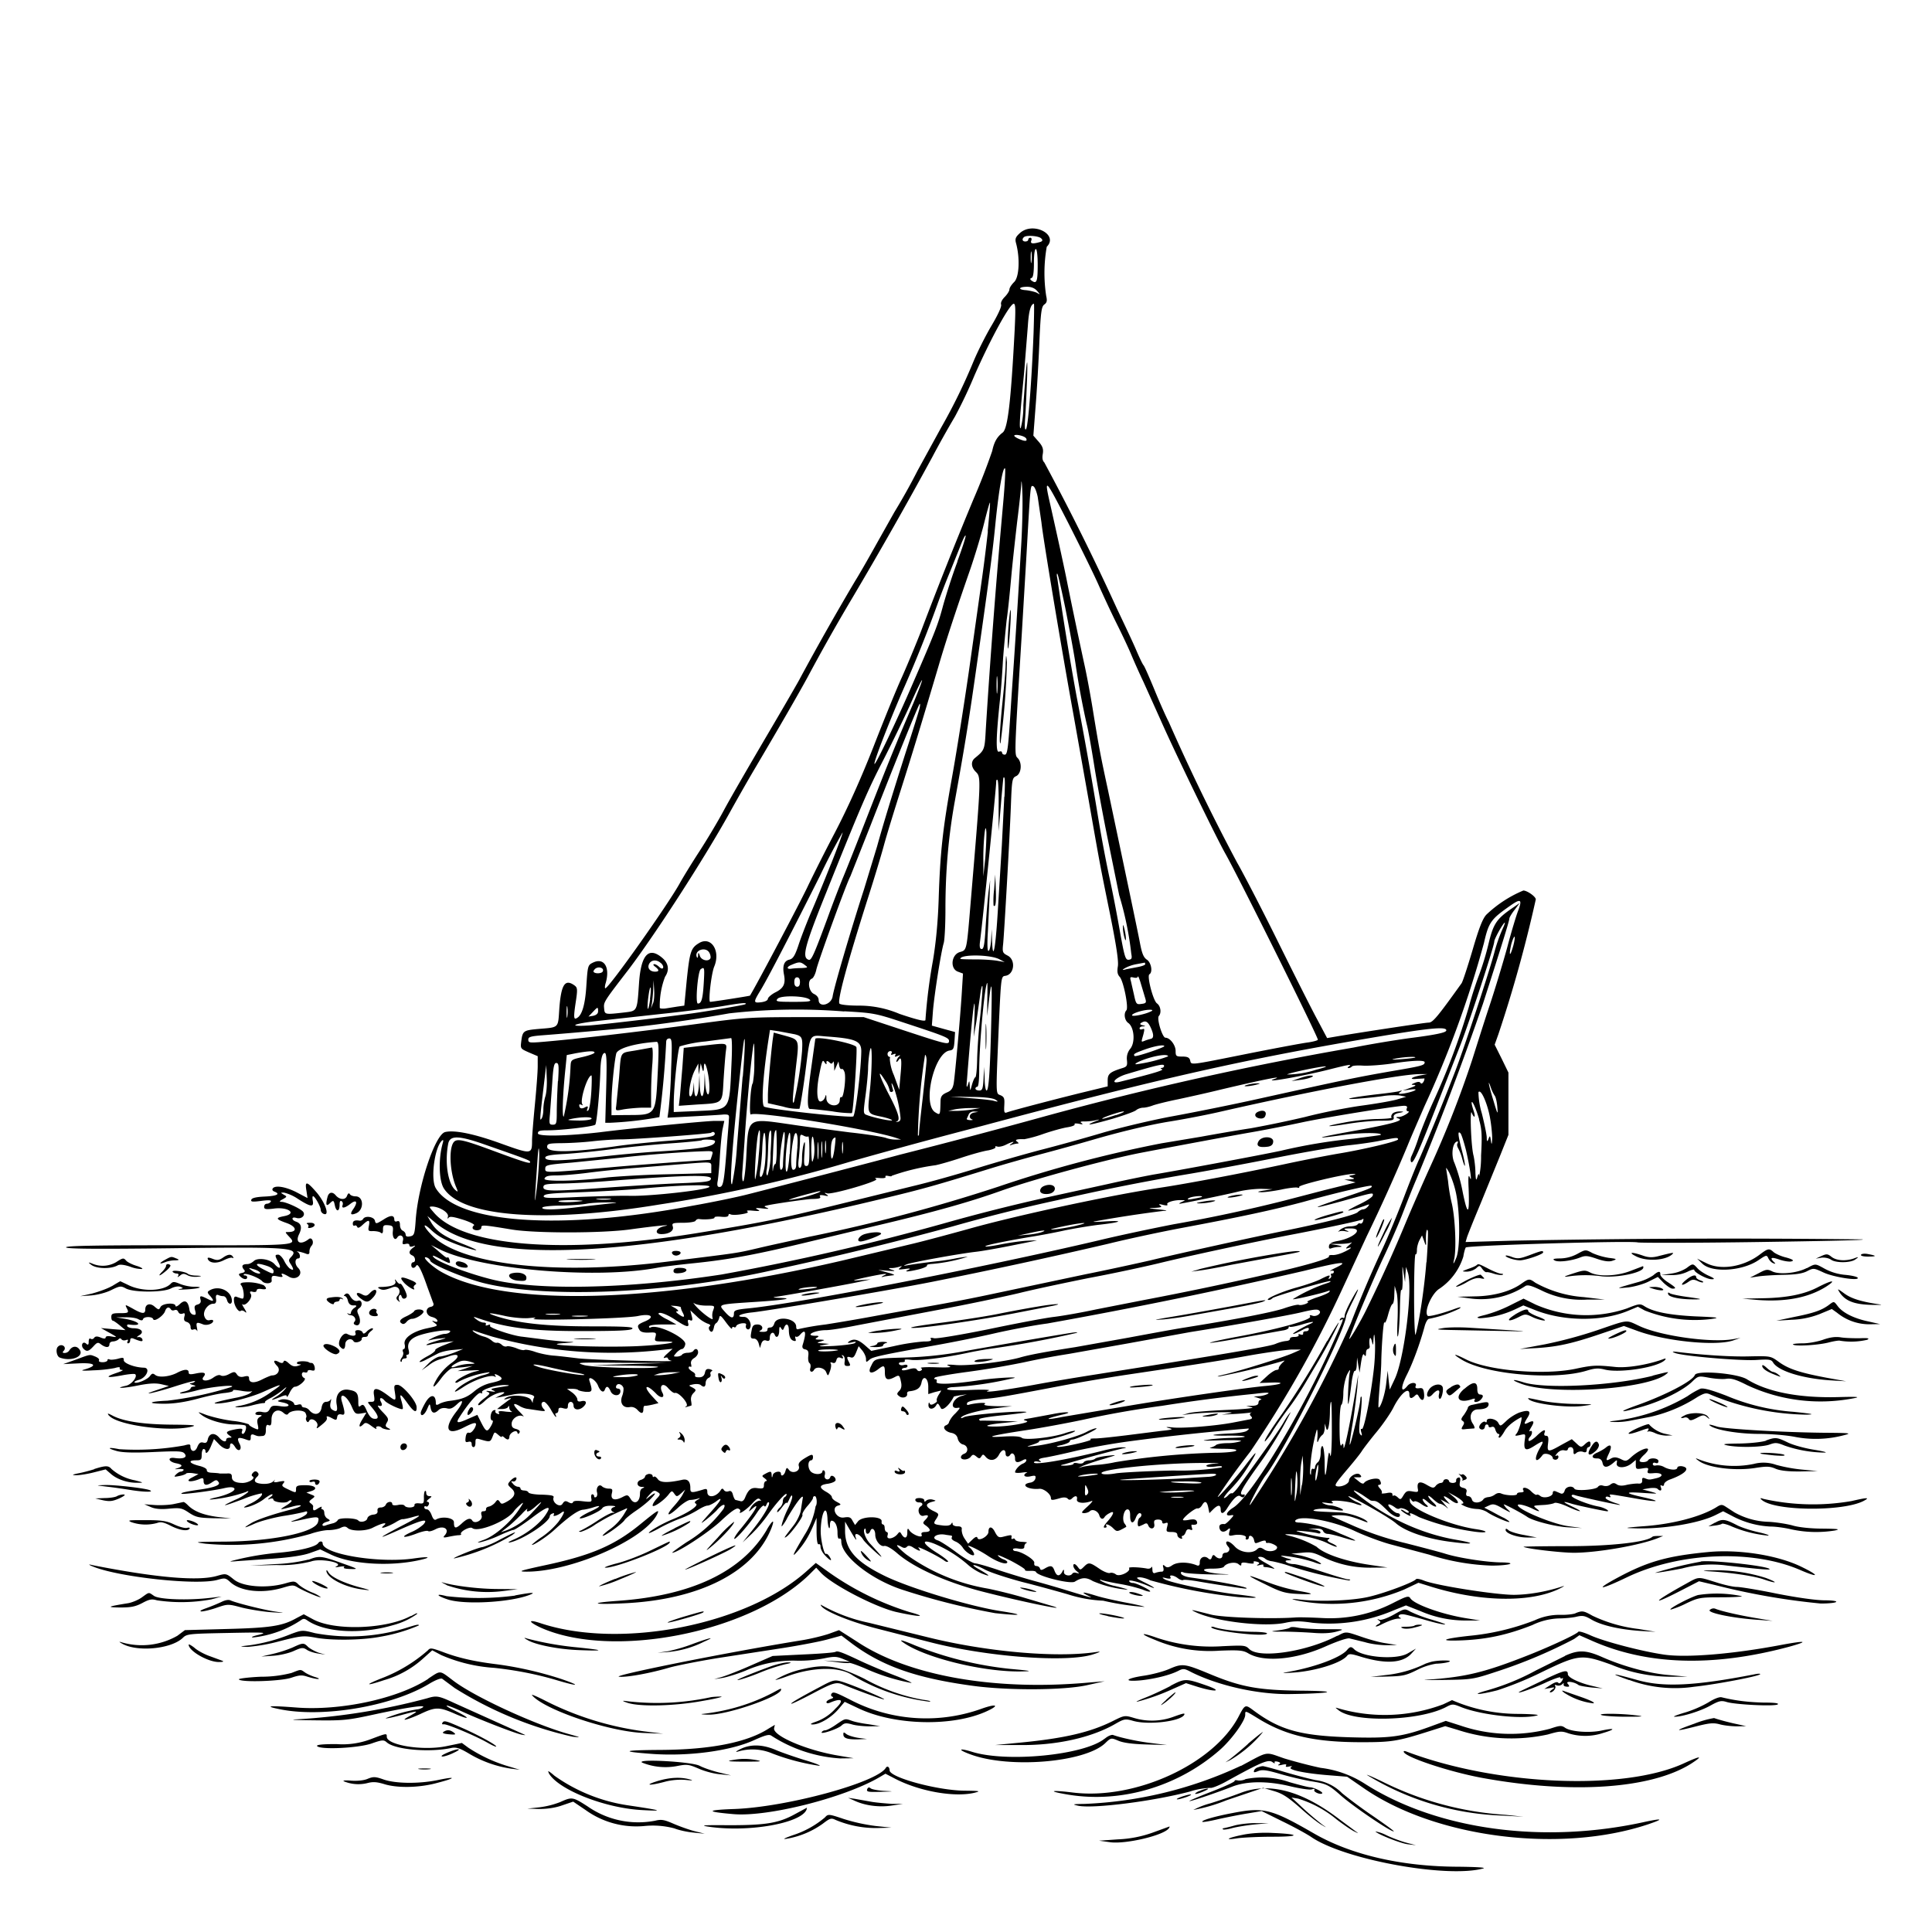 <svg xmlns="http://www.w3.org/2000/svg" id="svg" width="1024" height="1024" version="1.1">
  <path fill-rule="evenodd" d="M540.5 123.6c-2.2 2-2.6 3-2 5.2 2.2 8 1.7 18.2-1 20.7-1.3 1.3-2.5 3-2.5 4 0 .7-1.1 2.5-2.5 3.9q-2.3 2.4-1.9 4c.4 1-1.6 5.3-4.9 10.9-3 5-7.4 13.7-9.7 19.2a304 304 0 0 1-17.1 35l-12.6 23a336 336 0 0 1-12.3 22l-9 16c-4.6 8.3-9.9 17.5-11.8 20.5a1515 1515 0 0 0-29.2 51.6c0 .2-7.7 13.6-17.2 29.7-9.4 16-19.9 34.1-23.1 40.1s-9.2 16-13.1 22-8.7 13.8-10.5 17.1c-6.5 11.6-36.8 54.4-39.2 55.3-.4.2-.4-1.2.2-3 2.3-8.3-1-13.4-6.8-10.6-2.7 1.3-2.8 1.6-3.5 12q-.9 15-4.9 17.3c-1.8 1.2-2 0-.8-8 1.1-7.2 1-8-.6-9.2-5-3.6-7-.6-8 11.6-.8 11.4.2 10.5-11.5 11.5-7.5.7-8 1-8.7 6.4-.5 4-.5 4 4 6l4.7 2v5.4c0 3-.7 12-1.5 20.3s-1.5 16.8-1.5 19c0 7.4-.3 7.4-16.2 1.7-14-5.1-24.7-7.4-29.8-6.2-5.3 1.1-14.5 28.5-15.7 47.1-.5 7.1-.8 7.8-3 8.2q-2.3.5-2.3-1-.1-1.2-1.5-2c-.8-.3-1.5-1.6-1.5-3q0-2.6-1.5-2-1.4.5-1.5-.8 0-3.9-5.9 0c-3.7 2.3-4 2.3-4.4.4-.6-2-5-2.7-6.2-.9a2 2 0 0 1-1.8 1q-3.8-.7-3.7 1.6 0 1.3 1 1 .7-.4 1.3.6.4 1.4 2.9-1c3.2-3 4-2.8 3.3.6-.5 2.6-.3 2.8 2.2 2.7 1.5 0 3.4.3 4 .8q1.4 1.2 1.3-1.6c0-2.2.4-2.5 2.8-2.3s2.7.7 2.4 3.4c-.3 3 1.1 5 2.3 3.2 1.3-2.2 3.7-1 3.1 1.4-.5 2-.3 2.3 1.4 1.9q1.9-.4 2 .7 0 1.1 1.8.6 2.4-1 0 .8-3.3 2.6-.3 4c1.7.6 2 3.6.5 3.6q-1 .2-1 1.5c0 1.8 1.6 2 2.6.4q1.2-2.4 5.8 10.9l3.1 8.5q1 2-1.4 2.4c-3 .8-2.4 4.5.8 5.3q2.3.6 2.9 1.8.3 1.2-1.5.6-2.4-1 .2.9c1.8 1.4 1.6 1.5-4 2.7-7.7 1.6-12.9 5.3-12 8.6.3 1.3 0 2.4-.4 2.4q-1 .2-.5 1.5c.4.8 0 2.2-.6 3q-1.1 1.5-.6 2.2.5.4.6-.5.1-1.1 1.6-1.2 1.3-.1.9-1t.5-1q1.2 0 .6-2.5-1.6-5.5 6.1-7.9c6.6-2.1 16.8-3.3 15.9-1.8-.4.7-1.7 1.2-3 1.2-1.1 0-3.9 1-6.1 2q-3.5 1.8-2 1.4a33 33 0 0 1 6-1c3.7-.4 3.6-.3-1.4 1.1-3 .9-5.7 1.8-6 2.2-.4.3.5.3 1.9 0 1.4-.5 4.8-1 7.5-1.3l5-.5-5 2c-2.7 1-5 2.2-4.8 2.7 0 .6-1.8 2-4.3 3.3-2.4 1.3-4.2 2.6-4 2.9s1.9-.3 3.5-1.2l6-3.1c1.6-.9 5.4-1.8 8.3-2l5.3-.5-5 2c-2.7 1-6 1.9-7.3 2-1.2 0-4 1.6-6 3.6l-3.7 3.7 3.8-2.7a17 17 0 0 1 5.5-3l4.6-1.5c5.9-2.3 7-.3 1.9 3.3a30 30 0 0 0-7.5 8c-3.6 6-2.2 6 2.3-.2 2-2.6 4.5-4.8 5.5-5l6.4-.6 4.5-.6-4 1.4-4 1.3 6.5-.3c6-.3 6.2-.3 2.6.6-4.3 1.1-11 5-10.2 5.8q.7.3 1.9-.6a51 51 0 0 1 16-4.9c.7.2-.8 1-3.3 1.6-5.3 1.5-11.7 5-14.5 8q-1.6 2 4-1.7c6-4 14.7-6.8 16.7-5.6q1 .6.3-.5-1-1.4 1.4-.2c3.3 1.8 2.5 2.7-3.3 4a21 21 0 0 0-9.2 4.5c-3.8 3.2-6.6 4.3-13.1 5.1-1.8.2-4.2.9-5.3 1.5q-2.1 1.3-2-.3c0-4.7-2.7-5-5.4-.5-1.4 2.4-2.6 5-2.6 5.6 0 2.4 2.1 1.1 3.4-2 1.3-3 1.4-3.1 1.8-.8q.8 4.6 4.2 1.4 1.6-1.5 4.3-1c2 .6 3.2 0 5.4-2 3.7-3.6 3.7-1.3 0 3.5-7.2 9.2-5.4 13.4 3.7 8.7 6.3-3.2 7.5-3.1 5.8.3q-1.7 2.8-3 2.5-1.4-.5-1.8 2.4c-.3 2.4-.1 2.8 1.4 2.4q1.8-.5 1.8 1.2 0 1.5 1 1.6 1-.1 1-2.4c0-2.3.2-2.4 3.2-1.5 4.6 1.3 4.7 1.2 5.9-1.7 1-2.6 1-2.6 3-.9q1.7 1.5 1.9 1 0-.7 1.2.3 2.6 2.4 2.8-.3c0-2 3.7-4 4.2-2.3q.4 1.5 1.2 0 .5-1.1-1.8-1.8c-2-.5-2.5-1.2-2.4-3.1.3-2.7 4-4.9 6.1-3.6.7.4-.3-.8-2.1-2.6-3.6-3.7-3.6-5 0-3 1.2.8 3.2 1.5 4.3 1.6l6 .9c3.3.5 3.8.4 2.8-.7-1.7-1.7-1.7-3.9 0-3.9.7 0 2.3 1.8 3.6 4 1.2 2.2 2.5 4 2.7 4q.4-.1-.1-1t.4-1 1.1-1.6q-.2-1.8 2.5-1c2 .5 2.5.3 2.5-1.4q.1-1.8 1.5-2 1.4.2 1.5 2c0 2.5 3.2 2.7 5.4.4 2-2 1.2-3.4-1.4-2.7q-2 .5-2-1c0-.8-1.2-2.5-2.7-3.6l-2.8-2h2.6c1.4 0 2.9.2 3.3.6s2.2.8 4 1c3.6.2 3.8-.3 2-5.9-.9-3 3.4-.5 4.6 2.7 1.2 3 2.9 4 3.6 2q1.2-3.2 3 .8c1 2.6 4.7 3 5.2.5q.2-1.7-1.2-1.8-1.5-.1-1-1.4c.6-1.7 3-1.1 3.8.9.2.7 0 2.7-.6 4.3-1.5 3.8.4 6.6 3.9 6q2.2-.4 4 1.3 3.2 3.6 3.3-.1 0-1.9.8-1.9c.4.1 2.2-.2 4-.6l3.2-.8-3.5-3.8c-5-5.5-2.9-6.6 2.3-1.2 2.4 2.6 4.8 2.3 3.3-.5-2-3.8.3-5.7 3-2.5 1.4 1.6 3 2.8 3.6 2.6 1.9-.7 7.7 5.8 6.1 7q-1.5.9.5.3l2.1-.6q.3-.2-.1-2.5-.4-2.4 1.2-4.1c1.6-1.6 1.6-1.8-.5-3-2.2-1.1-2.2-1.1.6-1.7 1.6-.3 3.3-.1 3.8.4q2.5 2.1 2.6-1.1c0-1.1.7-2.3 1.6-2.7q1.3-.6 1-1.9-.4-1.1.7-1.7.8-.4-1-1c-1.7-.3-2.3 0-2.7 2q-.6 2.4-3.2 2.3-2.3 0-2-1 .4-1-1.4-2c-1-.6-2-1.5-2-2q0-1 1-.6.7.4.3-1.3-.5-2 1.6-3.3c1.2-.7 2.1-2 2.1-3 0-2-1.5-2.4-2.5-.8-.3.5-1.7 1-3 1s-2.7.5-3 1-1.6 1-2.7 1c-2 0-2 0-.3-2 1-1.1 2.4-2 3-2s1.5-1.1 1.7-2.5c.7-3.3-15-11-18.4-8.9q-.7.4-.8-.5c0-.7 2.8-1.1 7.3-1.1h7.2l-4.7-2.6a20 20 0 0 1-4.8-3c0-1.4 4.2 0 8.9 3.1 6 4 7.6 4.3 6.8 1.6q-.5-2.1 1-1.4 1.9 1 .9-2.3l-.7-2.9 3.3 3.1a18 18 0 0 0 5.7 3.9q2.2.7 1.3 1.4t-.2 2.1q1.6 2.3 2.4-1.5.3-1.7 1.3-2.3c.6-.4 1.2-1.6 1.5-2.7.3-1.7.9-1.3 3.6 2.4 1.8 2.4 3.2 3.9 3.2 3.2q0-1.1 1-.7.8.5 1.2-.5c.2-.7 1.6-1.3 3-1.5q2.7-.3 2.2 1c-.6 1.7 1.2 3 2 1.7 1.4-2.2-.6-6.1-3-6.1-5.2 0-2-1.8 4.4-2.4 9.4-1 74.2-12 94.7-16.1a2945 2945 0 0 0 94-20.3c8.8-2.2 25.9-5.9 38-8.2 32.1-6 49.2-9.7 65.4-14 17.9-5 35.4-9 36-8.5.8.9-.6 1.5-15.5 6.5q-26 8.7 0 1.6c16.9-4.7 16.4-4.6 16.2-3-.1.9-3.6 3.1-7.7 5-4 2-6.3 3.3-4.9 3l4-1 4.4-1.5c2.6-1 2.7-1 1.6.4q-1.2 1.4-2.6 1.5c-.7 0-2 .7-2.8 1.5-1.4 1.4-17 5.4-38.1 9.7-15 3-57.3 12.3-71.7 15.8-7 1.6-22.5 5-34.5 7.4l-47.3 10a959 959 0 0 1-35.9 7l-25.6 4.6a1043 1043 0 0 1-28.9 5 139 139 0 0 0-14.6 2.5q-1 .3-1-1.3c0-4.6-10.5-6-11.6-1.7q-.7 2.1-2.2 2.1-1.6.1-1.4 1.1 0 1.3-2.6 1.2-2.4 0-1.4-.6c2.2-.9 1.3-3.3-1.3-3.3-2 0-2.7.6-3.1 3-.8 4-.7 4.5 1.3 4.5 1 0 2 1.1 2.4 2.5l.7 2.5.7-2.3q.8-2.3 2.6-1.7 2 .8 1.9-1.4c0-2.5 1.8-3.7 2.6-1.7.9 2.3 2.4 1 2.4-2.2q0-3 1-1.2c.8 1.2 1 1.2 1.6-.3 1-2.6 2.4-2 2.5 1q0 5.5 2.8 6 1.3.4.7-1.2-.4-1.5.3-1 .9.3 2.1-1c3-3.5 3.5-1.4 1.5 5.1q-.8 2.3 1.3 2.6c1.5.4 1.9 1.2 1.6 3.6-.2 1.7.1 3.4.7 3.7q.8.8.4 2.6c-.7 2 1 2.7 2 .9 1.2-2 5.5-1.1 6.4 1.3.9 2.2 1 2.2 2-.6.6-1.6.8-3.4.4-4q-.6-1 1-.4 1.5.6 2-1.4t2.3-1.2 1-.7q-1-1.3.3-.5c.7.4 1 1.8.8 3.1-.3 1.9 0 2.4 1.5 2.4s1.7-.3.8-2c-1.4-2.7-1.3-3.2.8-2.6 1.3.5 2-.2 3-2.7l1.3-3.2 2 2.4c1 1.3 1.9 3.2 1.9 4.4 0 1.8.1 1.9 1.8.4s5.7-2.4 35.2-7.7c9-1.6 23.5-4.5 32-6.5 8.5-1.9 20.7-4.2 27-5a2750 2750 0 0 0 136.5-28c19.3-4.8 24.2-5.3 16.5-1.6-2.5 1.2-3.7 2-2.7 1.7q1.6-.4 1.7.4-.1 1-1 1t-.5 1q.4.8-.6 1.6-1.2.6-.5-.4c1-1.7.1-1.5-4.3.7-2 1.1-8 3.2-13.2 4.6-8.2 2.3-17.3 6.4-14.4 6.5q1 0 2-1c1.2-1 28.3-9 30.5-9q1 .3-2.5 1.4a85 85 0 0 0-17.3 8.2c.4.4 14.6-2.9 18.3-4.2q2-.8 1 .4c-.5.6-3.7 2-7 3-3.3 1.2-5.3 2.2-4.5 2.2q1.1.2-1 1.1c-1.3.5-3 .8-3.6.5s-4.3.6-8 1.9c-6.3 2.1-27.1 6.1-52.4 10.1-5.2.8-18.7 3.3-30 5.4l-28 5c-16 2.5-24.7 4.1-29.7 5.6-8 2.2-26.7 4.4-33.6 3.9q-6.7-.6-3.7.5c1.8.7 0 .9-6.7.7-5.1-.2-8.8 0-8.2.4q1.2.7-.1 1.4-1.2.6-2-.5-.6-1.4-4.4-.2c-2.1.6-3.6.7-3.6.1q.1-.8 1.5-.9t1.5-1q-.1-1-2-.5-1.7.4-2.5-.5-.4-1 1.5-1 2 0 1.5-1-.3-.7 3-.3c4 .7 18-1 30.5-3.7 4.7-1 11.2-2.1 14.5-2.5a524 524 0 0 0 43.4-8.1c.3-.3-1-.3-2.9 0-12.7 2-42 7.1-56 9.6a199 199 0 0 1-31.8 3.5c-17 .5-16.5.4-18.5 4.5-1.9 3.6-.2 4.6 3.4 2 3.4-2.7 3.9-2.5 3.9 1.5 0 3.8 1.4 4.4 5.2 2.4 2.4-1.3 2.6-1.1 3.4 2.8q.6 3-1 4.5c-1.3 1.4-1.4 1.8 0 2.8 1.6 1.4 4.5.6 4.2-1.2q-.2-1.2 1.2-1.4c4-.4 5.8-1.7 6.4-4.5.8-4.3 3.6-2.7 3.6 2.1v3.9l3.2-1 3.6-.9q.1.2-1.3 2.3c-.8 1.3-1.2 2.6-1 3q.5.6-1.3 1.6-2.1 1.3-2.5-.2-.5-.9-.6 1c-.1 2.4 2.5 2.6 4 .3.9-1.6 1.1-1.4 2.6 1.4.9 1.6 4.8-2 6.8-6.1.1-.2 1.7-.5 3.6-.8l3.4-.5-3.2 1c-4.4 1.4-6.1 6.8-1.9 6.2 1.8-.3 1.7 0-1.1 3a14 14 0 0 0-3.3 4.5q-.1 1-1.5 1.7c-2.3.8-.7 3.3 2.5 4q3 .5 3.6 3c.3 1.5 1.5 2.9 2.8 3.2 2.7.6 3.1 4 .7 4.9q-1.6.6-1.8 1.8c0 1.8 4 1.6 5.3-.3 1-1.2 1.4-1.2 2.9 0 1.4 1.2 1.8 1.2 2.6 0 .8-1.3 1.1-1.3 2.2 0 2.2 2.7 5.5 2.3 7.2-1 1.6-3 3.5-3.2 3.5-.4 0 1.6 1.6 1.9 2.5.4 1-1.5 2.5-.2 2.5 2q-.1 3.3 4 1 2-1.1 2 0-.2 1-1.7 1.7c-1.9.7-4.2 3.2-4.3 4.6 0 .4 1.7.5 3.8.2s3.1-.2 2.5 0c-2.6 1.3-1.3 2.7 1.8 2 2.6-.6 3-.4 2.7 1.1-.2 1-1.3 2-2.6 2.2-5.8.9-1.6 3.9 4.7 3.3 2.3-.2 6.1 2.8 6.1 4.9 0 1.2.6 1.3 4.7.1q3-.9 4.2.2 1 1.2 2.3-.1c1.7-1.7 3-1.5 2.6.5s3.8 2.4 7.7.9c1.1-.5.2.8-2 2.8-3.3 3-3.7 3.5-2 3.6 1.2 0 2.6-.5 3.1-1 1.4-1.4 4.2-.2 5 2 .6 2.2 2 2.6 2.9 1 .3-.5 1.5-1.5 2.6-2 2.8-1.6 2.4.4-1 4.3q-3 3.4-1.6 3.4t.9-.9c-1-1.6 1.6-.8 3.6 1.2s2.1 2 6.9-.7c.2-.1-.2-1-.8-1.7-1.6-2-.5-7.6 1.5-7.6q1.5 0 1.4 3.5c0 4 1.6 4.6 3 1 .5-1.4 1.4-2.5 2-2.5 1.3 0 1.3 1.7 0 2.5-1 .6-1.4 4.5-.4 4.5.3 0 1.4-.5 2.5-1 1.5-.9 2-.7 2.5.5 1 2.5 3.7 1.9 3.2-.7-.3-1.8 0-2.3 1.9-2.4q2.1 0 2.3 1.2 0 1.3 1.6.7c1.4-.5 1.6-.2 1 2-.6 2.5-.4 2.7 2.4 2.7q3 0 3 1.4.1 1.4 1.6 2 1.3.5.9-.4t.4-1q.9-.2 1.6-2 .6-1.9 2.2-1.3 1.8.8 1-1-.4-1.6 0-1.6 3.4.4 2.7-1.6c-.5-1.2-1.5-1.4-4-1-1.9.4-3.4.4-3.4.1 0-1.3 6.6-6.5 7.7-6.1q1.2.1 2.3-1.5 2.3-4.2 3.4 1l.6 3 2-2q3.9-3.8 4 0c0 2.8 1.5 2.5 3.5-.7q5-7.9 7-6.2 1.4 1 2 0t-.2-1c-3.2.6-1.8-2.2 7.9-15.8a204 204 0 0 0 16.9-27.8c-.5.3-2.2 2.6-3.7 5.3s-6.5 9.9-11 16.2l-12 16.7c-2 2.9-4 5-4.4 4.8q-.8-.3-2 1t-2.2 1.5c-.5 0 .9-2 3-4.2 5.1-5.4 7-8 11-14.5q6.6-11-3.2 2c-5.6 7.3-15.5 18.4-14 15.7a411 411 0 0 1 17-23.5 597 597 0 0 0 48.7-86l13.2-28.5a930 930 0 0 0 21.5-47.7c1.6-4 5.7-13.4 9-21a551 551 0 0 0 31.5-86.4c2.6-11.3 3.7-12.7 14.3-20.1 5.3-3.7 6.1-3 3.8 3-1 2.6-3.6 11.2-5.7 19.2-2.2 8-6.4 22-9.4 31s-7.1 22.1-9.3 29a547 547 0 0 1-22.2 56.5c-4 8.8-9.6 21.6-12.5 28.5a791 791 0 0 1-20.9 46.3c-3 6.4-10.7 19.5-9.3 15.7 3-8.5 13.1-32.2 18.2-43 3.5-7.4 8-17.8 10-23s5.1-13.1 7-17.5A1630 1630 0 0 0 786 532c9.8-30.4 14-44 14-45.2 0-.5 1.2-2.6 2.8-4.6l2.7-3.6-4.5 3.1c-7.8 5.4-9.5 8-12 18.3a146 146 0 0 1-5 16.6c-1.5 3.9-4 11.4-5.4 16.8a369 369 0 0 1-18.3 49.1 270 270 0 0 0-8.3 20.1 89 89 0 0 1-3.8 10c-.6 1.1-.7 2.5-.3 3.2 1 1.6 4-5.2 13.6-29.8l12.5-32c5-12.9 18-52.6 18-55 0-1.4 4.8-10 5.6-10 .2 0-.4 1.7-1.4 3.8A84 84 0 0 0 792 505c-3 11.1-15.3 48.5-20.6 62.5a1253 1253 0 0 1-19 46.5c-.9 1.7-4.5 10.6-8 19.8s-8.8 22-11.8 28.4a629 629 0 0 0-16.7 39.3 640 640 0 0 1-53.2 96c-1.8 1.8 5.4-12 8.1-15.5 9.8-12.8 41.4-75.1 42.6-84 0-.8 1.6-4.3 3.3-7.7 4.3-8.5 4-9.3-.4-1.3-2 3.6-3.6 7.3-3.6 8.3q0 1.6-.8 1.2t-1.6.6q-.6 1.2.4.5c1.7-1 1.7-.9-3.9 11.5-16.6 37.4-43.6 82.1-53.2 88-3.8 2.4-4.5 4.7-1.1 4 1.7-.2 1.6 0-.5 2.3-1.3 1.4-2.6 2.5-3 2.4q-3-.3-2.7 1.9c.4 2.3 2.3 2.8 4.3 1.1q2-1.8 1 1c-.5 2.2-.3 2.4 2.2 1.9 3.4-.7 7.3.2 6.5 1.4q-.3.8.5.9 1-.1 1.1-1c0-1.8 2.2-1 2.7 1 .6 2.3.4 2.3 3.7 1q2.6-.9 2.6 0t.8.8c1.3-.4 5.2 1.3 5.2 2.3 0 2-4.4 2.8-6.8 1.2-2-1.3-2.6-1.3-4 0-2.7 2.4-8.7 1.6-11.6-1.6-2.4-2.6-4.6-3.5-4.6-1.9q.1.8 1.1 2c1.3 1.2.4 3.2-1.7 3.2q-1.3.2-1.4 1.5c0 1.8-2.1 2-3.8.3q-1.2-1.4-1.8.6-.6 1.9-2 .5c-2-1.6-4.4-.4-4.4 2.2q.1 2.3-1.7 1.5c-4.5-1.8-10-1.8-12.7-.1-2 1.4-3 1.5-4 .6q-1.6-1.5-.9.8.5 2.2-1 2.1c-.8 0-2.2.3-3.1.6q-1.7.8-1.7-1.7-.1-2-.5-1.3-.6 1-2.2.8c-4.1-.8-10.1-1-9.7-.3 1.2 1.8-5 4.8-6.9 3.4-1-.8-2.4-1.1-3.2-.8s-3.4-.7-5.7-2.3c-5-3.4-5.6-3.5-8.1-1-1.8 1.8-2 1.8-3.1.3q-1.2-1.6-1.9-1.7c-1.2 0-.6 2.3 1.1 3.7s1.7 1.4 0 1q-1.5-.5-2.2.3c-1 1.7-4.5 1.1-4.5-.7q.2-2.6-1 0-2.3 3.6-4-.8c-1-2.8-2-3-5.1-1.2-1.7 1-2.3 1-2.6 0q-.5-1.2-2-1.3-1.3-.1-1-1.7c.2-1.7-6.8-6-10-6.2q-1.2-.1-1.3-1c0-.4 1.4-.6 3-.3q3.2.5 3-1.1.1-1.4 1.3-2 .7-.3-2.3-.5c-1.9 0-3.6-.6-3.8-1.1q-.4-1-1.3-.5t-.7-.8c.3-1.4 0-1.4-4.4-.3-2.3.6-2.9.2-4.3-2.4-1.6-3.3-3.5-3.3-3.5-.2 0 2.3-5.1 5.2-5.8 3.3q-.3-1.5-2.7.8l-2.3 2.2-1.9-2.8a9 9 0 0 1-1.5-4.6q.5-1.9-2.2-1.8c-1.4 0-2.6-.6-2.6-1.2q0-1.5-.8 0-1 1.2-4.7.7c-4.8-.6-5-.8-3-3.7 1.4-2.4 1.4-2.5-2-4.1q-6-3.2-.4-4.7c2.3-.6 2.4-.6.2-1.2-1.2-.3-2.6 0-3.2.5q-1.2 1.2-1.1-.1c0-.7-1.2-1.2-2.6-1.2q-2.5 0-2.1 1.3c.2.6 1.2 1.1 2 1 1.8 0 2.3 1.2.8 2.1-2.2 1.4-.9 5.6 1.5 5q4.2-1.1.8 2.3c-1.3 1.4-1.3 1.7.6 3q4 3.1-.5 3.3-2.6 0-1.9 1.5c.8 2-4.5.2-6.4-2.2q-1.3-2.4-1.2 1c0 3-1.4 3.5-3 1-.9-1.6-1.1-1.6-2.2-.2-2 2.5-6 3.2-5.3.8q.5-1.7-.4-1.9t-1.1-2q0-1.8-.9-2t-.7-1.7c.2-2.8-10.2-2.8-12.5 0l-1.6 2-1.3-2.2c-1-2-1.8-2.2-4.6-1.8-4.1.7-7-5.3-3.1-6.3 1.8-.5 1.7-.7-.7-2-1.4-.7-2.6-1.8-2.6-2.5s-1.4-1.9-3-2.8q-6.1-3.4 1-4.3c2.3-.4 4-1.2 4-2 0-1.7-2.3-3-2.8-1.6-.7 2.2-3.5 1.4-3-.8q.5-1.8-.3-2.6-.8-.3-.9.4c0 1.8-4 2-6 .3-1.9-1.7-1.9-6.1.1-6.1q.8-.2.9-1.5c0-2-.6-1.9-4.7.6-2.5 1.6-3.2 2.6-2.8 4 .9 2.7-3.4 4.3-5.2 2-1.1-1.4-1.3-1.4-1.9.6-.6 2.3-2.4 3.2-2.4 1.3 0-1.7-3.8-1-4.3.8q-.5 2.4-.6 0c-.1-2.1-.5-2.2-3.3-.7-2 1.1-2.1 1.2-.3 2.5q1.6 1.3.7 1.4c-.7 0-1.2 1-1.2 2.1 0 1.8-.5 2-3.2 1.7-3.5-.6-5 .6-6.8 5q-1 2.4-2.6 1.8l-2.4-.6c-.4 0-1-1.2-1.4-2.6q-.6-2.7-2.3-2-1.6.5-2.5-.6-.8-1.5-1.7 0c-2.4 3.8-7.1 4.4-7.1 1 0-1.6-.4-1.9-2.2-1.3-6.2 1.9-6.8 1.8-6.8-.6q.1-5.7-4.6-4.5c-7.5 1.6-11.4 1.5-12.7-.5q-1.4-1.7-2-1.2t-.7-.5q-.2-1-2-1-1.8.4-2 1.4t-2 1.7c-2.8.7-2.6 3.7.3 3.8q2.1 0 .6.6-1.6.5-1.6 3c0 4.3-2.8 6-4.8 3-1.6-2.6-1.8-2.6-4.7-1.1-4 2-6.2 1.2-5.4-2.1.5-2.1.3-2.5-1.7-2.5-1.3 0-2.9-.6-3.5-1.2-1.6-1.6-3.4.8-2.6 3.4.2.9 0 2-.6 2.3q-.9.4-1-.4 0-1-1-1.1c-.5 0-.7 1-.5 2.1.4 2 .1 2.1-4.5 1.6q-4.8-.6-5.2.5t-2.4 0c-1.6-.9-2.2-.7-3.2.9-1.4 2.2-5.6-.8-4.7-3.4.4-1-1.1-1.3-6.2-1.5-3.7 0-7-.6-7.1-1.2q-.5-.9-2.3-1t-1.9-1-1.4-1c-.7 0-2-.7-2.6-1.6q-1.7-1.7 0-1.2 1.2.2 1.7-1c.7-1.8-1.2-1.4-3.1.7-1.6 1.8-1.6 2 .6 4q4 3.5-2.6 7.1c-2.4 1.3-2.8 1.3-3.6 0-1-1.3-1.2-1.3-2.4.3-.8 1-2.3 2-3.3 2.2q-1.6.3-1.6 1.4.2 1-1.3 1.1-1.8-.1-1 2.4c.6 2.4-3.7 4.6-5 2.5q-1.4-2.4-5.7 1.7c-3.1 2.8-4 2.7-4-.8 0-2.4-6.4-3.3-9.5-1.4q-1.2.7-2.3-2.3c-.6-1.7-1.7-3.1-2.5-3.1q-1.3-.1-1.4-1t.9-.6q.8.5 1.5-1 .4-1.2-.7-1.4-1-.1.7-1.5c1.7-1.3 1.8-1.5.3-1.5q-1.6-.1-1.7-1.7 0-1.4-.7-1c-.3.4-.6 2-.5 3.7 0 2.8-.2 3.1-2.6 2.8q-2.6-.2-2.4 1c.2 1.4-4.4 1.7-5.3.2-.3-.5-2-.7-3.5-.3q-3 .5-3-.6c0-1.6-2.7-1.3-3.4.4-.3.8-1.5 1.5-2.6 1.5q-2.1 0-1.8 1.8t-2.4 2c-1.5.2-2.8 1-3 2-.3 1.6-3.7 2.4-4.8 1.1-1.2-1.4-10-1.6-10.8-.3-.4.8-1.7 1.6-2.7 1.8-1.1.3-2.8.7-3.7 1.1q-1.7.6-1.8-.3.2-1 2.3-1.6c2-.6 2-.7.4-1.7-1-.5-1.7-1.9-1.7-3q-.1-1.7-1-1.9t-.4-1.1q.4-.8-2 .6c-2.3 1.6-2.8 1.3-2.5-1.1q0-.6-1.3-1.6c-1-.7-1-1.1.6-2.3 1.9-1.4 1.8-1.5-.5-2.4l-2.4-1 2.3-.7c4.2-1.2 2.5-3.2-2.8-3.2-4.2 0-5 .3-5 2 0 2.2 0 2.2-4.4.1-3-1.4-3.4-1.9-2.3-3.1 1-1.3.7-1.4-2.2-.9q-3.7.9-2.5-.6.7-1-.6.4-1.6 1.5-5.5 1.4-6.5-.4-3.2-3.7 1.5-1.3.3-2.4-1.1-1.2-2.4.2t-.1 2c1.5 1-2.1 3.3-5.3 3.4q-5.9 0-5.8-3.2c0-1.5-.6-2-2.7-1.8h-3.8c-.5-.2-2.3-.3-4-.4q-2.8-.1-2.8-1.3c.2-.8-1.6-1.8-4.2-2.4-5.1-1.3-6-2.9-1.5-2.9 2.7 0 3-.3 3-3 0-1.6.5-3 1-3q.9.1 1 1c0 2.2 1.6.8 3-2.7l1.5-3.6 2.5 2.6c2.7 3 6 3.6 6 1.2 0-2.1 1.3-1.9 2.8.6 1.9 3 3.9 1 2.2-2-1.5-3-.8-3.6 3-2.3 2.7 1 3 .9 3-1q-.1-2.1 1.8-1.3c2 .8 2.1.8 4.4.6q1.9 0 1.8-3.2 0-3.4 1.5-2.5c1.2.4 1.5-.3 1.5-3 0-4.3 3.3-6.2 6.3-3.6q1.8 1.6 2.5.6c1.4-2.1 8.1-2.4 9.2-.5q.8 1.7.4 2.4t.1 1.7q.8 1.5 1.5 0c1.2-2 5 .6 4.3 2.8-.6 1.5-.5 1.6 1.3.2 3.4-2.7 4-3.5 3.7-4.7q-.5-1.3 2.4.2c2.6 1.4 2.8 1.4 3.1-.4q.3-1.9 2.3-1.4c2 .6 2-.8.3-6.5-1.8-5.8 2.5-3.8 5.2 2.5 1.5 3.5 2 3.9 4.7 3.5l3-.5-2.2 3.7c-2.2 3.5-1.8 4.9.7 2.4 1-1 1.9-.7 4.3 1.1q2.9 2.1 2.5 1.2c-.8-1.2 1.6-1.6 2.8-.4.3.4 1.7.8 2.9 1q2.9.4.5-.8c-1.5-.8-1.6-1.3-.6-3s.8-2.3-2.2-5.4c-2-2-3-3.6-2.5-3.5q3 .9 1.5-2c-1.2-2.2.2-2.7 1.9-.7 1.3 1.7 9 5.2 9.6 4.5.3-.2 0-2-.5-3.8-1.4-4.7-.8-4.6 2.9.5q5.3 7.5 5 2.3c0-3-7.5-11.8-10.1-11.8-1.8 0-2 .4-1.4 4 .7 4.7.5 4.8-3.7 1.6-5.9-4.4-8.1-4.5-7.4-.2.5 3.2.3 3.6-1.5 3.6-2.1 0-2.1 0-.2 2.3q6 6.9 2.2 6.7c-1.7 0-2.8-1.1-4.2-4-1.4-3.3-2-3.9-3.2-3-1.2 1-1.4.6-1.4-2.1 0-4.4-.8-5.5-4.7-6.2-4.7-1-7.6 2.3-6.8 7.5.7 3.8.1 4.5-2.4 2.9q-1.4-1-.8-3.7.6-2.5 0-1.6c-.2.6-1.3 1.2-2.3 1.2q-2 0-2.5 3.3c-.7 3.6-4 4.2-6.6 1a4 4 0 0 0-2.5-1.3q-1.3-.1-1.4-1-.2-1-2-.5t-2-.3c0-1.6-4.9-3.2-7.2-2.3-2 .7-2 .8 1 1.4 5 1 3.9 2.8-1.2 2-3.8-.5-4.6-.3-5.5 1.5-.9 1.7-1.8 2-4 1.6-1.6-.4-3.2-.1-3.5.5q-.6 1 1.6 1.1 2.8-.1.6 1c-1.3.8-1.6 1.8-1.1 4 .6 3 .5 3-2 1.9-1.5-.7-2.7-1.5-2.7-2a38 38 0 0 0-8.6-1.8 81 81 0 0 1-13.8-3.1c-5-1.9-5-1.9-2.6 0 3.6 2.7 11.5 5 17.4 5 3 0 5.5.3 5.8.6.9.8-.3 4.4-1.4 4.4q-.9-.2-.4-1.5c.5-1.3 0-1.5-3.2-1-5.1 1-5.8 1.6-3.7 3.2 1.7 1.2 1.7 1.3.2 1.3q-1.6.1-1.7 1c0 1.6-1.9 1.1-3.7-1-2.4-2.8-5.1-2.5-6 .6-.4 2-1 2.4-2.5 2s-2.3.3-3.2 2.5c-1.2 2.9-3.6 2.4-3.6-.7 0-1-.8-1-3.2-.3a143 143 0 0 1-34.5 2c-6-1.2-6.9-.6-1.2 1 3 .8 9 1 19.5.5 13-.6 15.2-.5 16.3.8 1.7 2-.5 3-5 2.4-4.3-.7-3.7 2 .7 2.8q5.4 1.1-.1 2.8-1.6.5 1.2.2c1.8-.1 3 .1 2.7.6a2 2 0 0 1-1.5.8c-.6 0-1.7.7-2.5 1.5-1.3 1.3-1.1 1.4 1.8.8 1.8-.3 3.4-1 3.6-1.3.1-.3 1.7-.4 3.4-.2l3.1.5-3.4 1.8c-3.9 2-1.3 2.8 3.5 1 2.3-1 2.6-.8 2.6 1q.2 3.5 4.7.4c1.8-1.2 2.3-1.3 3.2 0q2 2.3-9.9 4-10.6 1.5-9.7 2.2c.6.5 15.5-1.4 22-2.8q4.9-1.2 5.9-.1c1.2 1.2-3.6 3.6-10.2 5q-4 1-2.2 1a77 77 0 0 0 18.6-4q2-1 1 .2a27 27 0 0 1-6.8 4q-12.4 5.8 4.5-.5a50 50 0 0 1 9.7-3c1 .9-2.4 3.9-6.3 5.6-2.2 1-3.5 1.9-2.9 1.9 2.4 0 8-2.4 10.7-4.7 1.6-1.2 3.4-2.3 4-2.3q.8.2-.9 1.5-2.3 1.8-.2.9 1.7-.5 1.8.4c0 1.4 6.3 2.2 7.8 1q1.2-1 1.8-.5c.4.3-.9 1.5-2.7 2.6-4 2.5-4 2.5 2.9.7 2.8-.8 5-1 4.7-.5s-2.5 1.3-4.8 1.9c-9.1 2.3-18.1 5.3-21.3 7.2q-7.3 4.4 1.8.3c3-1.3 9.7-3.1 15-4a121 121 0 0 0 11.4-2.2q1.7-.7 1.2.8c-.2.8-2.7 2.2-5.4 3.2-5 1.7-4 1.7 5.4-.4 6-1.2 6.7-1 5.8 2-1.8 5.4-24.2 10-49.4 10.2-16 .1-17 .2-10.2 1.1a153 153 0 0 0 55.6-5.2c3.1-1.1 7.4-2 9.5-2s5-.5 6.3-1.1c2-1 2.9-1 4 0 2.1 1.8 9.5 1.7 13.1-.1 5.1-2.6 8.5-3.3 6-1.2-2.8 2.2 1.5 1 6.2-1.7 1.7-1.1 3.5-1.9 4-1.7.4 0 2.6-.4 4.7-1 6.1-1.8 5.3-1-5.9 4.8q-19.4 10.2 0 1.5c11.3-5 15-5.9 12-2.5a23 23 0 0 1-6.3 4c-6.3 2.8-4.6 3.5 2.2 1 3-1.2 6-1.9 6.6-1.5s2.3-.1 4-1c4.5-2.3 7.8.2 4.6 3.5-.8 1-.3 1.1 2.4.5 2-.4 4.3-.8 5.2-.8q1.6-.1 1.3-.5c-1.1-1.2 4.6-4.3 5.9-3.3 3 2.6 19-4 22.3-9.2.5-.7 1.9-2.1 3.2-3.2 2-1.7 1.9-1.3-.8 2.7-4.6 6.9-13 14-18.7 16q-5 1.8-1.6 1.2a57 57 0 0 0 9.8-3.5c3.5-1.6 7-3 7.6-3 .7 0 5.1-2.9 9.8-6.4q13-9.9 7-1.2c-3.1 4.5-10 9.8-16.2 12.5q-4.8 2.1-2.3 1.7c6.8-1.5 21-10.8 21-13.9q.1-.9 1.4-1.4t.7.7c-.8 1.2 2 .4 4.1-1.2 2.3-1.7 1.4.8-1.7 5a43 43 0 0 1-8.5 7.8 44 44 0 0 0-5.5 4.2c0 1 8.2-4.3 12.1-8 7.7-7 12.2-10.1 14.8-10.5 1.4-.1 4-.7 5.5-1.2 5.1-1.7 4-.3-2 2.4-3.1 1.5-5.4 3-5 3.3.8.8 11-3.6 11.9-5.3.5-.8 2.3-1.4 4.5-1.3 2 0 3 .3 2 .6-2 .5-2.3 1.9-.6 2.7q1.3.5-.2.4c-.8-.2-4.6 1.8-8.5 4.4a89 89 0 0 1-8.5 5q-2 .7 0 .7a29 29 0 0 0 7.8-4c5.6-3.4 8.2-4.8 15.5-8 1.6-.8 1.6-.7 0 1.9a28 28 0 0 1-8.7 9.3c-2.1 1.6-3.5 2.9-3 2.9 1.5 0 10.6-6.6 11.6-8.4.4-.7 3.2-3 6-4.9 3-2 6.7-5 8.3-6.8 3-3.1 2-3.2-2 0q-2 1.6.4-1.2c2.7-3 3-3 5-1.7 1.3.8 1.2 1.3-.7 3.3-1.2 1.3-2.2 2.9-2.2 3.6 0 1.5 5.7-2.3 8.4-5.7 1.7-2.2 1.9-2.2 3.1-.5s1.4 1.7 3.6-.2l2.2-2-1.3 2.5c-.7 1.4-2.8 4.2-4.7 6.3-4.8 5.3-3.3 5.9 2.2.8 2.4-2.2 5.3-4.1 6.4-4.1 1 0 2.8-.3 3.8-.6q2.6-.9 0 .6-2.2 1.3-.7 2c1.6 1-4.2 4.9-12 8.1-5.7 2.3-13 6.5-13 7.4 0 .3 2.4-.8 5.3-2.4 2.8-1.6 7.9-4 11.2-5.2a55 55 0 0 0 9.5-4.6c1.9-1.2 4.2-2.3 5.1-2.3s2.8-1 4.3-2c4.4-3.5 3-.7-3.1 6-5.3 6-5.5 6.2-1.7 3.3 2.2-1.8 4.7-4 5.4-4.8 2.8-3.4 5.3-4 3.6-.8a67 67 0 0 1-19.6 17.7c-4.6 3.1-8 5.6-7.6 5.6 2.8 0 19-10.6 25.6-16.7q7.8-7.4 9.4-6.7 1.4.6 1 1.5c-1.3 2.2 3.2-.8 6.2-4 2.5-2.8 3.5-3.3 4.3-2.4q1 1 .5.8c-1.1-.7-4.3 1.4-5.5 3.8-1.2 2.2-1.2 2.2 1 .3 4.5-4 1.3 1.6-6.2 10.7-2.2 2.6-3.7 5-3.4 5.3.6.7 8.2-8 12-13.8 1.7-2.6 3.4-4.3 3.8-3.7q.6 1 1.3-.7.6-1.5 1.2-1.1c1 .9-3.2 7.9-8.7 14.7l-5.2 6.5 4.8-4.5a77 77 0 0 0 8.5-10c4.2-6 10-12.5 10-11q0 .9-1 1.5c-.6.3-1 1.4-1 2.4s-.7 2.4-1.5 3.1q-1.4 1.2-1.5 2.3c0 .6 1.1-.4 2.5-2.3s2.5-3 2.6-2.4c0 .5.7-.5 1.4-2.1q1.4-3 1.5-1.2c0 1-1 3.7-2.1 6-2.1 4-4 9.7-3.4 9.7a23 23 0 0 0 3-4.7c5.3-9 8.9-13.3 8-9.8l-1 6.4c-.4 1.9-2 5.3-3.7 7.5-5.4 7-5.4 7-4 6.2 2.3-1.4 9.2-10.8 8.6-11.7-.3-.5.8-2.5 2.5-4.5 1.7-1.9 3.1-3.9 3.1-4.4q0-1 1-1c1 0 1.4 4.3.4 5.3a41 41 0 0 1-5.9 15.3c-6.5 10.9-7.1 12.5-3.5 8.4 3.4-4 5.7-7.6 8.2-13.5l1.7-4v7.3q.1 7 1.1 6.7 1-.4 1 1.4c0 1 1 3.1 2.4 4.5 2.8 3 4.1 3.4 2.4.7q-1.2-1.8-1.9-1.5c-1 .6-3-8-2.8-12.8.3-9.5 3.2-14.3 3.6-5.7.1 4.2 1.3 6.9 1.3 3 0-1.1.4-2.1.8-2.1 1.8 0 3.2 2.6 3.2 6.3q0 3.6 1 3.2t1 1.5c0 7.8 16 20.4 33 25.8a369 369 0 0 0 48.5 12.2c14 1.5 16.2 1 3.5-1-16.2-2.4-47.9-12-61.5-18.5-15.7-7.6-21.5-14.1-21.5-24.2v-4.8l2.6 4.5q4.4 7.6 3 3.8c-1-2.9 2.1-1.9 4 1.2.5.9 3.4 3.8 6.4 6.5q7.7 6.9-2.8-4.4c-2.3-2.5-3.9-6.7-2.8-7.8q.5-.5.6 1c0 2.1 1.6 2.2 2.4.1s2.6-.8 2.6 2c0 3.1 2.7 6.5 4.7 6 1.1-.3 3.9 1.2 7.2 4.1 8.9 7.6 26 15.2 44.6 20 21.7 5.6 48.9 11.1 36.5 7.5l-13.5-4c-5.5-1.7-14.4-3.9-19.8-5a103 103 0 0 1-43.4-18.2c-5.1-4.2-6.3-6-2.5-4q1.9 1.2 3 0 1-1.2 3.6.6 5 3 2.5 0c-1.3-1.5 10.8 4.5 13.9 6.9q1.2.8 1.8.4c.3-.3-2.3-2.4-5.8-4.6-8-5-8.8-7.7-1.5-4.9a67 67 0 0 1 18 11.3c2 1.8 5.6 4 8 4.8q6.3 2.4-2.4-2.6c-5.4-3-2.6-2.9 3.2.2 3 1.6 12 4.5 19.9 6.6 8 2 18.8 5 24 6.5a72 72 0 0 0 18.8 3.4 139 139 0 0 0 21.8 3.3c.3-.2-4-1.2-9.3-2.2s-12.5-2.6-15.8-3.6q-11-3.4-5-.3c3.5 1.7 3 1.6-10.1-2.4-5.4-1.7-13.5-4-17.9-5.2s-12.7-3.7-18.5-5.6c-5.8-2-11.7-3.7-13.1-3.8-1.5-.2-6-2.9-10-5.9s-8.4-5.8-9.6-6.2c-4.5-1.3-.7-4.1 4.2-3l2.8.4q.7.2.2 1.1-.3 1 1.9 2c1.4.5 3.2 2 4 3.3 2 3.1 6.8 5.5 5.9 3-.4-1-1.4-2.4-2.2-3-3.3-2.7 4.3.8 9.7 4.4 5 3.3 10.2 5 10.2 3.2q-.2-.7-2-1.4c-1-.3-2.3-1.2-3-2-.5-.7 2.5.6 7 2.8 4.3 2.3 7.7 4.4 7.4 4.8s1 .6 2.6.5 3 .1 3.2.6c.8 2.2 18.3 6.6 20.6 5.1 3.7-2.3 6-2.4 9.5-.3a61 61 0 0 0 18.4 4.6c.2-.2-2.8-1.1-6.7-2a25 25 0 0 1-7.7-2.9q-.4-.8.5-.3c.6.3 5 1.3 9.7 2.1a86 86 0 0 1 12.2 3c2 .9 3.8 1.3 4 1 .7-.5-7.3-4.5-9.1-4.5q-1.4 0-2-.9c-.7-1.1 4.7.2 9.9 2.4 5.3 2.3 3.8.9-2.2-2-4-2-4.4-2.4-2.2-2.5 1.4 0 4 .7 5.7 1.6a278 278 0 0 0 46.7 8.9c12.9.9 12 0-1.5-1.5-11.5-1.3-35-6.2-37.7-8q-2.3-1.4 1-.5 2.8.6 2.2-.5c-1-1.5 1.7-1.2 3.9.5 1 .8 2.3 1.2 2.7 1 .5-.4 3.6 0 7 .5 8.8 1.6 25 4 26.3 4 3.4-.4-12.3-3.5-29.3-5.9-2.5-.3-4.6-1.2-5-2q-.5-1.5 1.5-.6c1 .4 8.2.9 15.9 1s10.1 0 5.3-.2c-9.7-.4-15-3-5.7-2.9 2.8 0 5.3-.4 5.7-1 1.2-2 6-2.8 7.7-1.4q1.7 1.5 1.5 0-.1-1.3 3.6-.5 3.5.6 3-.3-.5-1 1.5-.5 2.4.6.7 1.5-1.3.9 1 .3t1.9.2q-.3.8 1.1.9c1 0 2.8.4 4.2.8s-.2-.8-3.4-2.6q-6-3.3-4.2-3.6c1-.2 2.4.2 3.2.9s2.4 1.3 3.7 1.4c1.2.2 4.5 1 7.2 1.8a233 233 0 0 0 33.6 8.4q1.5-.6-.4-.6c-1 0-7.3-1.9-14-4.1s-13.5-4-14.8-4c-3.5 0-6.2-2-2.9-2 2.2-.2 2-.3-.9-1.1-1.8-.6-3.2-1.2-3-1.4a79 79 0 0 1 17.2 3.4c4.8 1.9 5.5 1.2.8-1-2.4-1-6.2-2.2-8.5-2.6l-4.1-.8 5.5-.5c4.7-.5 6.3-.2 11 2.1q12.2 6 26.1 5.8l8.4-.1-9.5-1.4c-12.8-1.9-24-5.7-28.1-9.6a56 56 0 0 0-14.4-5.8q-4-1-.5-.8c5-.1 16.6 2.5 20.8 4.8 2.4 1.2 4.5 2 4.8 1.8.2-.3-1-1.1-2.6-1.8q-3.3-1.4-1.8-2.1 1.4-.9-.7-.8a85 85 0 0 1-15-3.2q-3.5-.9 3-.3c3.2.3 6.4.8 7.2 1.1q1.2.3 1.3-.5c0-.6-1.5-1.3-3.2-1.5l-3.3-.4 3.6-.1q3.7-.2 4.3 1.3c.3.8 1.4 1.5 2.5 1.5 1 0 4.8.9 8.2 2q13.4 4-1.8-2.2A63 63 0 0 0 689 807q-2.9 0-2.5-1c2-3.2 19.4-.2 31.4 5.4 5.3 2.5 13.6 5.6 18.6 7l21 5.6a121 121 0 0 0 33 5.8c9.8 0 14.2-1.6 5-1.7-7.8-.1-22.6-2.4-29.5-4.6-2.5-.8-12-3.3-21-5.6a162 162 0 0 1-27-8.9l-12-5.3c-.8-.3.8-.6 3.5-.6 4.5 0 6.5.5 14 3.4q2 .8 1-.2c-2-2-10-4.6-14.5-4.7-13.5-.5-15.6-.7-12.7-1.6a24 24 0 0 1 8.5 0c3 .5 5.8.8 6 .5.6-.6-4.4-2.5-6.6-2.6a9 9 0 0 1-3.7-1q-2.1-.9 2-.3 4.3.6 2.5-.5c-1.9-1.4 8.5-.6 12.6 1 3.7 1.4 4.2.5.5-1a16 16 0 0 1-4.3-2.8c-2-2.3 21 10.5 25 14 5.1 4.5 17 8.5 29.9 10 11.6 1.5 13 .7 2-1.2-16.3-2.8-33.2-10-47.7-20.6-7.6-5.6-8.7-7.3-2.1-3.3l4.1 2.8q.6.5 2 .5c1.8 0 3.2 1 7.5 5.3 3 3 6.5 4.3 6.5 2.2q-.1-.9-1.3-1c-.8 0-2.4-1.1-3.8-2.6-2.4-2.6-.5-2.7 2.8-.2q1.3.9 2.2.3c1.2-.7 5.6 1.4 4.7 2.2q-.6.4-2.1-.7-1.5-1-2-.8c-.2.2 1 1.2 2.7 2.2s2.8 1.4 2.4.7c-1-1.6 0-1.4 4.5 1a128 128 0 0 0 29.3 7.7c7.3 1 8.2-.2 1-1.3-14-2-34.8-10.8-35.1-14.7q-.3-2.6.7-.8.9 1.2 1.6.8c.4-.4 2 .2 3.6 1.3 3 2.2 5 2.1 2.3 0q-1.3-1.4-1.5-2.4.2-.8 2.3 1c3.6 3.2 6.9 4 3.5.8-1.6-1.4-2.8-3-2.8-3.5s1.1.2 2.5 1.5 3 2.5 3.6 2.5 2.2.8 3.3 1.7q2.2 2-.4-1l-2.5-3 2.5 1.3 2.5 1.3-1.9-2.2c-2.5-2.7-1.3-2.7 2.4 0 4 3 5.2 1.5 1.5-1.7l-3-2.5 3.3 1.8c4.1 2.2 6 4.3 4 4.3q-1 .2 2 1.5a19 19 0 0 0 6 1.3c1.7 0 4.3.8 5.8 1.9 3 2 11.4 5.6 11.4 4.9 0-.3-1.2-1.1-2.7-2-1.6-.7-4.5-2.3-6.7-3.5l-3.9-2 2.6-1.2c2.1-1 3.2-.7 7.3 1.7 4.2 2.3 4.6 2.4 2.6.5a10 10 0 0 1-2.2-2.7c0-.5 9.8 4.7 12.5 6.6 3 2.1 15 5.2 21.5 5.5l7.5.4-7.3-1c-7.3-.9-25-8-26.6-10.8-1-1.4 3.5-.5 7.6 1.5 3.5 1.8 4.7 1.8 2.2 0-2-1.7-2.3-1.6 4.7-2 2-.2 4.1-.6 4.8-1 .6-.4 3.6.4 6.7 1.8 7.1 3.3 9.6 3.4 2.9.2q-8.4-4-.5-1.6c2.8.9 17.7 4 18.8 4 1.9 0-1.7-2-4.5-2.5-5.5-1-14.3-4.5-14.3-5.7q.1-.9 1.8-.3c1.7.6 18.4 4.3 23.2 5.1q1.9.2-2.2-1.1c-2.7-.9-4.8-2-4.8-2.6q.1-1 1.6-.5 1.3.5.9-.4c-.8-1.3-1.3-1.3 12.1 1 13.2 2.4 16.3 2 5-.5q-14.8-3.3.6-2.2c7.9.5 8 .5 3.8-.7l-4.5-1.2 3.5-.6c2-.3 4-.2 4.5.3 1.5 1.5 2.5 1 1.8-.8q-.6-1.6.5-.9 1.1.5 1.2-.7c0-.8 1.5-2 3.3-2.6 8.2-3 11-6.2 6-7q-2.1-.1-2.3.8c0 1.5-4 1.3-6.9-.3a7 7 0 0 0-4.3-.9q-1.6.4-1.8-.7.2-1.1 1.5-.6 1.5.5 1.5-1c0-1.6-4.5-2-5.5-.4-.7 1.2-4.5 1.3-4.5.2 0-.5 1.1-2 2.5-3.2 5.3-5-1-3.9-6.7 1.1-2.7 2.5-3.1 2.6-5.8 1.2-2.2-1-3.4-1.1-4.9-.4-3 1.7-3.2 1.4-1.4-2.4 1.9-4 1.2-5.5-1.4-3.4-1 .9-3 2-4.5 2.7-3.4 1.4-3.6 3.2-.4 3.2q2.5-.1 3 2.5.9 4 6-.4c1.7-1.5 1.8-1.4 1.5.4-.5 2.7 4.3 2.9 7.7.3l2.4-2v2.6c0 2.3.3 2.4 3.5 1.9 3-.5 3.4-.3 2.9 1.1s0 1.7 3.1 1.4c4.8-.4 5.7 1.7 1.3 2.7-3.8.9-3.7.9-6 0q-1.7-.7-1.4 1.2c0 1.3-.5 1.8-2.4 1.6-1.4 0-4 .3-5.8.7q-3.4.9-5.2-.2c-1.4-1-2.2-.9-3.4 0q-1.5 1.2-3.7.7-2-.7-3 .6c-1 1.5-11.5 2.3-12.4 1-1.1-2-4.7-1.2-5.2 1q-.6 1.9-2 1.5l-2.8-1.2q-1.5-.5-1.5.9c0 2-4.8 3.1-6.6 1.6q-1.4-1.1-2-.6c-.3.2-1.6-.6-3-2-2.2-2.2-5.2-2.4-3.9-.2q.4.8-1.4.9-2 0-2.1.9c0 1-5.8.8-8.3-.3q-1.6-.7-3.3.5a7 7 0 0 1-3.6 1.4c-1 .1-2.3.6-2.6 1.2-1.4 2-5.4 2.3-6 .2q-.5-1.7-2-1.9-1.5 0-1-2 .7-1.9-1.7-2.4c-1.8-.5-2.1-1-1.7-3.2q.6-2.8-1-2.2-1.2.5-1 1.7 0 1-1.8 1.1-1.8-.1-2-1t-1.5-1q-1.3.1-1.5 1t-1.4 1c-.7 0-2 .7-2.6 1.5-1.1 1.4-1.7 1.3-4.8-.5q-5.7-3.4-4.7 2.2c.3 1.6 0 1.8-2.8 1.3s-3.4-.2-4.8 2c-1.4 2.4-1.7 2.5-3.1 1.1q-1.5-1.3-2.2-.9-.5.5-.6-.7 0-1.3-3.2-.6-2.7.4-2.5 0c.4-.4 0-1.6-1-2.6q-1.4-1.6-.5-1.8 2 0 .4-2.7c-1-1.4-7-.1-8.2 1.7q-.7 1-3-1l-2.5-2h2.3q2.7.2 1-1.4c-1.4-1.5-5.7.8-5.8 3.1 0 1.7-3.7 3.5-6.2 3.1-1.8-.3-1.2-1.3 4.6-8.2 3.7-4.3 7.5-9 8.4-10.5.9-1.4 4.4-6 7.8-10.1s7.3-9.8 8.8-12.7c3.8-7.7 8.6-11.7 8.6-7.3q0 3.5 2.9.8c1-1 1.4-1 2.2.5 1.6 2.8 3 2 2.7-1.5-.3-2.8-.7-3.3-2.7-3q-2.5.3-1.7-1.3c.7-2-2.7-2-4.4 0-3.5 4.3-3.8 1.1-.5-5.5 3.4-6.7 7.1-16.9 9.5-25.7.6-2.4 1.7-4.3 2.4-4.3a65 65 0 0 0 16.1-5.4q2.2-1.6-3.2.4c-6 2.2-13 4-13.6 3.4-2.1-2.2 2.2-12 6.3-14.4a32 32 0 0 0 12.6-17c.3-2 .9-4.2 1.3-4.8.7-1.1 86.7-3.7 91.1-2.7 1.4.3 30.2.3 64-.2s58.6-1 55-1.4a5979 5979 0 0 0-185.9.7l-24.3.7.7-2.4c.4-1.3 3.5-9.1 7-17.4l10.6-26 4.4-11v-33l-3.6-7.4-3.7-7.4 2-5.6a708 708 0 0 0 19.8-71.4c0-1.5-4.6-4.7-6.6-4.7a64 64 0 0 0-19.5 12.7c-2 2-4 7.1-7.4 18.8-2.6 8.8-5.2 16.7-5.8 17.6-12.9 18-15.3 20.9-17.5 20.9-2 0-37.5 5.4-50.3 7.6l-3.5.6-5.2-9.8c-3-5.5-12.5-24.4-21.3-42.2s-18.4-36.2-21.2-41a1106 1106 0 0 1-36.3-74.7c-1.2-2.2-4.5-9.6-7.3-16.4s-5.5-13-6-13.5-2.3-4.3-4-8.3-6.3-13.7-10.1-21.7a1299 1299 0 0 0-38.5-77.5q-1.4-1.3-.8-4.5c.4-2.5 0-4-2.2-6.5l-2.8-3.2 1.2-15.7c.7-8.6 1.6-24 2-34.1.7-15.8 1.1-18.6 2.6-19.7 1.4-1 1.6-2 1-4.6a80 80 0 0 1 .3-26c6.5-6.5-7.4-13.6-14.3-7.2m11.4 2.8q1.5 1.4-1.1 2c-3.7 1-4.8.7-4.2-.9q.5-1.3-.5-1.5-1 .1-1.1 1t-1.5 1c-1.6 0-2-1.2-.8-2.3 1.2-1.2 8-.7 9.2.7m-5.2 12.3c-.2 1.6-.4.6-.4-2.2 0-2.7.2-4 .4-2.8a18 18 0 0 1 0 5m3.3 1.7c0 8.7-.5 10.2-3 8.5q-1.7-1.1-.2-1.6 1.2-.4 1.2-7.9c0-4.3.4-7.4 1-7.4s1 3.5 1 8.4m-.4 13.7c1.9 2.2 1.9 2.2-.2 1-1.2-.5-3.7-1.1-5.7-1.3-4.4-.3-3.8-1.8.7-1.8q3.3 0 5.2 2.1m-11.8 20.7c-2 38.4-3.7 52.6-6.4 54.5-3 2.3-4.5 5-5.5 9.7a358 358 0 0 1-9.9 25.5 2271 2271 0 0 0-28 70.5c-2.7 6.9-7.2 17.7-10 24-2.9 6.3-9.6 22.8-15 36.7-6.7 17-13.4 32-20.7 46a1022 1022 0 0 0-13.8 27.3c-3.3 7.3-28 54-31 58.7-.1.2-19.9 3.3-21.1 3.3-1.1 0 .6-15.1 2.2-18.8 3.4-8.3-1.7-16.1-8-12.4-4.4 2.6-5 4.5-6.6 19.6l-1.3 13.6-3.6.5-6.3 1c-1.5.2-3 .1-3.1-.3a43 43 0 0 1 2.8-16.5c2.4-3.5 1.9-7.2-1.6-10.1q-10.7-9-12.2 13.5c-1 15-.9 14.7-7.6 15.5-10.5 1.2-10.6 1.2-10.9-2.1-.3-3.4-.4-3.3 13-20.7 14.6-19.3 40.2-59 53.4-82.8 3.2-5.8 9.2-16.4 13.4-23.5 13.3-22.5 23.2-39.7 28-48.5a1048 1048 0 0 1 24-42.5 2310 2310 0 0 0 42-74 527 527 0 0 1 12.2-21.8 246 246 0 0 0 10.2-21.5c8.5-19.4 18.8-38.2 20.9-38.2 1 0 1 3.2.5 13.8m10 2c-1 25.6-2.9 49.6-4 50.7q-1 1.1-.4-6.5c.3-4.1.7-13.6 1-21 .4-14.9-.4-8-2 14.8A48 48 0 0 1 541 227c-.9 0-.6-4.5 1.8-29.5l2-25q.7-11.3 3.2-11.5c.2 0 .1 7-.2 15.8m-4 55.4q1.4 2.6-3.6.5c-1.7-.7-2.9-1.6-2.6-1.9.8-.8 5.4.3 6.1 1.4m-12 34.5a4332 4332 0 0 0-9.2 119.7c-.6 11.1-.6 11.1-5.8 15.4-2.2 1.8-2 4.8.4 7.2 3 3 3 2.3-2.6 69-2.2 26.2-2 25.5-5.7 26.6-4.6 1.3-5.4 8.8-1.1 10.4l2.7 1-.7 11.3c-.8 12.5-3.4 41.3-4.2 46.8-.5 2.8-1.3 4-3.8 5-2.4 1.1-3.1 2-3.2 4.4-.2 7.8-.1 7.7-2.9 6-6.8-4.5-.4-31.5 7.7-32.7 2-.3 2.3-1 2.6-5l.3-4.8-6.2-1.7-6.1-1.7.6-8c.8-9 4.2-30.7 5.7-35.8.5-1.8.9-9.8.9-17.8 0-20.3 1.6-38.8 5-57.5 5-27.8 7-39.7 11-67.7 6.9-48.2 8.9-63 10.5-79.3 1.8-18 4-30.4 5.1-29.2.3.3-.1 8.6-1 18.4m9.4 24.8a6090 6090 0 0 1-5 78c-1.7 27-2 30.5-3.6 30.5q-1.3-.1-1.4-1.1t-1.6-.5c-1.8.7-1.6-7.7.6-28.4.5-4.7 1.1-13 1.4-18.5s1.3-15.6 2-22.5c1-6.9 2-17.9 2.6-24.5s2-19.1 3-27.8c1.1-8.7 2.1-18 2.2-20.5.1-2.6.4 0 .6 5.8s-.1 19-.8 29.5m41.6 19.5c2.6 5.8 6.8 14.8 9.4 20s6 12.4 7.5 16 4.4 10.1 6.5 14.5l9 20c6.7 15.3 29.2 61.8 34.4 71 6.8 12 49.5 97.8 49 98.6-.2.4-2.5 1-5.1 1.4-2.7.3-17.1 3-32.2 6-31.5 6.3-29.7 6.1-30.4 3.5-.4-1.5-1.4-2-4.1-2-3.3 0-3.6-.2-3.6-3 0-3.1-3-7-5.4-7-1.6 0-4.7-10-3.5-11.5 1.5-1.6 1-5.3-1-6.7s-5.4-14.5-4-15.4c1.9-1.1 1-6.3-1.4-7.8-1.7-1.2-2.5-3.2-3.5-8.3-1.1-6-9-43.4-17.1-81.8-4-18.5-4.7-22.4-7.6-40-1.3-8.3-3.5-20.4-5-27-3.8-17.6-7.4-35-9-43-1.2-6.2-4.3-20.4-8.8-40.5-3.6-15.6-3-15 9.3 9 6.6 13 14.1 28.2 16.6 34M550 263.3l2 13.7c.8 8 10.6 66.7 17 102l8 45c6.3 36 6 34.2 11.5 61.3 3.2 16 4.4 24 4 26.8-.5 3-.2 4.4 1 5.7 2 2.3 4.8 16.3 3.5 17.7-1.5 1.6-1 5.3 1 6.7 3.1 2.2 3.8 10 1.2 13.5a8 8 0 0 0-1.9 6.2c.3 3 0 3.5-2.7 4.3-6.3 2-7.5 3-7.5 6.4v3.2l-10.7 2.6c-12.5 3-40.2 10.2-42.7 11.2-1.4.5-1.6 0-1.4-3.7s0-4.5-2-5.4c-2.6-1.1-2.5.9-.9-37 1.2-26 1.2-26 3.5-26.3 4.7-.7 5.6-8.4 1.2-10.7-2.7-1.4-2.9-1.8-2.4-6.3.6-6.3 3.4-55 4.1-73.3.5-13.5.7-14.6 2.7-15.5 2.8-1.2 3.4-6.9 1-9.5-1.9-2-2 0 2.1-66.4l2.5-42c2.1-37 2-36.4 3.5-35.8.8.2 1.8 2.8 2.4 5.6m-26.4 18.3A829 829 0 0 1 520 310l-6.5 46c-2.6 17.9-6.6 43.3-9 56.5-4.8 26.8-6.2 39-7 64.5q-.6 17.5-3 32a288 288 0 0 0-4 31.7c-.3.8-4.5-.2-13.7-3.3A55 55 0 0 0 455 533c-4.7 0-9.2-.4-10-1-1.5-1 4-21.4 15.5-57.5 3-9.4 6.6-21.3 8-26.5s5.5-18.5 9-29.5c5.8-18.3 10.2-32.6 20.1-66 4-13.7 10.2-32.2 16.6-50.6 2.4-7 5.7-17.8 7.3-24.2s3-11.5 3.2-11.3-.4 7-1.2 15.2m-16 16c-2.7 7.1-6 17.5-7.6 23.2-2.7 10.1-4 13.6-16.2 41.7-7.9 18.4-19.6 43-20.2 42.4s7-20.4 15-38.9a696 696 0 0 0 18.5-46.1 396 396 0 0 1 6.8-17.5l5.3-13.2c1.3-3.4 2.5-5.8 2.7-5.3s-1.8 6.7-4.4 13.7m57.2 24.5c1.9 9.6 4.4 22.8 5.4 29.4a428 428 0 0 0 6 32.4c.6 2 2.4 12 4 22.1s5 28.4 7.5 40.5l5.7 28a172 172 0 0 1 6.4 31c.5 2.5.2 3-1.4 3.2-1.7.1-2.2-1.5-4.7-15.5-1.5-8.6-4-21.6-5.6-28.7A751 751 0 0 1 582 433a2396 2396 0 0 0-11.4-64 1673 1673 0 0 1-10.2-62.5c-.4-1.6-.3-2.7 0-2.4.4.3 2.2 8.4 4.2 18m-30.1 10.2c-.4 5.1-.5 10.2-.3 11.3.2 1 .7-3 1.1-9s.6-11 .3-11.3c-.2-.2-.7 3.8-1.1 9M533 352c0 3-.8 11.8-1.6 19.5-1.4 13.7-1.9 23.3-1.1 22.4a420 420 0 0 0 3.4-42.9c-.4-4.5-.5-4.5-.7 1m-4.4 14.8c-.2 2-.4.3-.4-3.8s.2-5.8.4-3.7.2 5.4 0 7.4m-44.5 6c-8.6 20-13 30.8-23.8 58.4-5.7 14.7-11.7 29.8-13.3 33.6s-5.4 13.6-8.4 21.9c-7.3 19.8-8.6 22.6-10 22.1-3.7-1.2-2.2-7 9.3-35.6 18.2-45.4 22.2-54.7 30.3-70.3 4.6-9 11-22.2 14.3-29.5 3.2-7.3 6-13 6.2-12.8s-1.9 5.7-4.6 12.2m3.2 3c-.4 1.6-3.5 11.6-7 22.3-7.4 23.2-12.4 39.6-15.4 50.5l-7 23c-6.8 21-16 52.2-16.6 56.7-.8 4.5-7.4 6-7.4 1.8q-.1-2-2.5-3.2c-2.8-1.3-3.6-7.2-1.1-8.1.8-.3 1.9-2.5 2.4-4.9 1-4.4 16-45.8 18-49.3l10.7-27c12-30.9 25.6-64.5 26.1-64.5q.4.2-.2 2.8m45 46.4L531 448l-2.2 35.8c-1.2 19.5-2.6 26.4-3 14.4l-.2-5.7-.3 5.8c-.2 3.1-.8 5.7-1.4 5.7s-.7-3.9-.3-10.2l.9-18.8.3-8.5-.9 6.5c-.4 3.6-1.1 11.8-1.5 18.3-.5 9-1 11.7-2 11.7q-1.5.2-1-3.7c1.6-12.3 8.6-81.8 8.6-84.7q0-1.7.7-1.2c.4.3.7 6.6.6 13.9v13.2l1.2-14c.6-7.7 1.3-14.1 1.3-14.2.8-1.2 1 1.1.6 10M522.2 455l-1 9.5v-7.6c-.2-9.6 1.1-23 1.6-15.9.1 2.5-.2 8.8-.6 14m-81.8 3c-3.6 9.1-8.5 21-10.9 26.5-2.3 5.5-5.2 13-6.4 16.8-1.8 5.3-2.8 6.8-4.6 7.3q-4.3.9-3 7.8c1 5-.1 7.4-4.6 9.6-2.1 1.1-3.9 2.7-3.9 3.4q-.2 1.3-3.5 1.8c-4.2.5-4.3.1-.6-6 3.8-6.1 17-31.7 31.7-61a341 341 0 0 1 12-23c.2.3-2.6 7.8-6.2 16.9m86.5 13.4a47 47 0 0 0-.3 8.4q1.6 2 1.2-8.5l-.3-7.9zm68.3 20.5c0 1.4.4 3.6.8 5 1 3.4 1-.3 0-4.5q-1-4-.8-.5m206.8 9.5c-1.7 6-2.4 5.2-1-1 .7-2.5 1.5-4.3 1.8-4 .2.2-.1 2.5-.8 5M376 505c.6 1.1.8 2.5.5 3-1.1 1.8-4.6 1-5.5-1.2q-1-3.2-1-.3-.2 1.8-.7.7c-1.4-3.6 4.8-5.7 6.7-2.2m153.8 3.5 2.7 1.4-3.5-.6c-2-.4-7.2-.8-11.7-.8-4.6 0-8.3-.1-8.3-.3 0-2.5 16.2-2.3 20.8.3m-179.4 2q1.5 1.6 1 2.6-.6.7-2-.6-1.5-1.4-2.7-1.5-1 .2.6 1.4 3.3 2.6-.1 2.6c-2.8 0-4.3-2-3.1-4.2s4.2-2.3 6.3-.2m76.2.9c1.8 1.3 1.7 1.4-1.9 1.6-2 0-4.3.2-5 .3-2.8.5-3-.9-.2-2 4-1.7 4.7-1.7 7 0M607 511c0 .5-1.7 1.1-3.7 1.5l-6.3 1.2q-3.5 1-.5-.7a21 21 0 0 1 6-2l4.3-.8zm-287.6 4c-.6 1-3.8 1.2-4.7.2-.4-.3.1-1.2 1-1.9 2-1.3 4.8 0 3.7 1.7m53.6 6.1c-.5 8.3-1.2 10.8-3.1 10.8-1.5 0 0-17.3 1.5-18.2 2-1.4 2.1-.9 1.6 7.4m234 8c.7 2.3.5 2.7-2 3-2.6.4-2.9.1-3.9-4.6l-1.7-7.5c-.6-2.1-.4-2.3 1.4-1.9q2 .5 2.3-.5c0-.7.8 1 1.6 3.8zm-183-8.6q0 2.5-1.5 2.5-1.5-.1-1.5-2.5 0-2.5 1.5-2.5 1.5.1 1.5 2.5M346 532l-1 2.5.5-2.5c.2-1.4.6-4.7.7-7.5l.2-5 .3 5c.2 2.8 0 6.2-.7 7.5m177.3-2.3-.1 8.8.9-7.5c1.5-13 1.8-11 1.3 10-.6 25.8-1.3 37-2.5 37-.5 0-1-2.8-1-6.2l-.3-6.3-.3 6.3c-.3 5.4-.7 6.2-2.3 6.2q-1.8-.1-2-1 .1-.9 1-1c.6 0 1-3.5 1-8.4 0-14.1 3-46.6 4.3-46.6.1 0 .1 4 0 8.7m-3.7 8.5c-.9 7.9-1.6 18.5-1.7 23.5s-.5 9.3-1 9.3c-.3 0-1.1 1.7-1.7 3.8-1 3.7-1 3.7-1.2.7s-.2-3-1-.5q-1 2.9-.5-2.5c2.8-35.9 4.6-50.5 4-33.5l-.4 10.5 1.4-8 2-14c.4-3.3 1-5.5 1.2-4.8.2.6-.3 7.6-1.1 15.5m-175-8.7c-.4 3.1-1 5.5-1.2 5.2-.3-.2-.2-3 .2-6 .4-3.2.9-5.5 1.2-5.3s.1 3-.3 6.1m84.7.3c1 1-.8 1.2-8.6 1.2-9 0-9.7-.2-8.5-1.6 1.6-2 15-1.6 17 .4m-34.2 2.5c-.5.4-19.4 3.6-27.9 4.8-21 2.8-46.7 5.8-54.5 6.4-12.2.8-9-.9 4.5-2.4l33.5-3.7c12.6-1.3 27.7-3.3 33.5-4.3 9.3-1.6 12.3-1.8 11-.8m-94.3 6.4c-.2 1.6-.4.5-.4-2.2s.2-4 .4-2.8a18 18 0 0 1 0 5M317 536q0 1.8-2.6 2.4l-2.5.4 2.2-2.3c2.7-2.9 2.9-3 2.9-.5m130.5 0c15.5.9 16.4 1 31.5 6 21.6 7.1 24 8 24 9.7 0 2.2-1.2 1.9-24-5.6l-21.2-7h-30.6c-29.4 0-31.8.1-56.2 3.4-34 4.6-68 8.5-85.7 9.9-4.6.3-5.3.2-5.3-1.4 0-1.4 1.2-1.8 7.8-2.3 13-1 31.1-2.6 42.7-3.7a771 771 0 0 0 56-7.9 318 318 0 0 1 61-1m162.4 0c-2.3 1.3-9.9 3-9.9 2s5.7-2.8 9-2.9q2.9-.1 1 .9m-87.6 13.5c0 6 .1 8.4.3 5.2s.2-8.1 0-11-.3-.2-.3 5.8m87.3-5.4q2.8 5.8.3 6.4c-.8.2-2.3.6-3.2 1-2.1.8-2 1-.8-3.3.7-2.8.7-3.3-.5-2.8q-1.4.4-1.5-.4.1-1 1.8-1.1 2.3 0-.2-.6-2.2-.5-.5-1.4c2-1.2 3.2-.6 4.6 2.2m156.7 2.2q-.4 1.4-17.5 3.6c-9.3 1.2-23.5 3.6-31.4 5.2a1743 1743 0 0 0-162 36A3696 3696 0 0 1 477 612c-8.4 2.3-67.8 17.8-81 21.1-4.6 1.2-17.8 4-29.2 6-69.6 13.2-124.4 9.4-135.8-9.3-2.9-4.6-.7-21.6 3.2-25.2q1.2-1.1.4 1.5c-2.3 8.3-2 20 .8 24 10 15 53.8 18.2 113.6 8.4a752 752 0 0 0 102-22.9 3209 3209 0 0 1 69-18.7c96.4-25.8 140.6-35.7 212.5-47.8 26.9-4.5 34.9-5.1 34-2.7m-345.2 1.8c3.9 1 4.2 1.8 3.8 8.9a189 189 0 0 1-4.3 27c-1 1.6-.8-1.8 1.2-19.7 1.6-13.5 1.6-13.3-5.7-15.4l-6.2-1.7-.6 4.1c-1 8-2.5 25-2.5 29.1v4.2l8 1.8a27 27 0 0 0 8.7 1.2c.3-.3 1.7-8.6 3-18.3 3-23 1.7-20.7 12-20 14.9 1.1 17.8 2.4 17.8 7.8-.1 9.5-2.9 32.5-4.2 34.5-.7 1-43-3.5-47.2-5.1-1.8-.7-.7-17.3 2.5-37.4l.5-3.3 4.7.7zM355.7 567a271 271 0 0 1-1.3 21l-.6 4.4 13.4-.7c7.4-.4 14.8-.8 16.4-1 2.8 0 3 .1 2.7 2.9 0 1.6-.7 8.9-1.2 16-1.3 16.6-1.8 19.5-3.7 19.5q-1.7.2-1-3.2c.3-1.8.9-8 1.2-13.8.4-5.8 1-12.2 1.5-14.2l.8-3.8h-5c-4.6 0-44.4 3.9-60.8 6-17.2 2-33 2.4-33 .6 0-1.3 1-1.6 5-1.6 7.6 0 24.4-2 25.4-3 .8-.9 2.4-18 2.7-28.5q.3-9.4 2.3-9.5c1 0 1.2 3.9.8 18.5l-.5 18.5h2.4a189 189 0 0 0 26.3-3 490 490 0 0 0 3.6-40q.1-1.6 1.6-1.7c1.5 0 1.6 1.6 1 16.6m32-3.1c-1.2 25.5-.2 24.1-18.9 25l-11.7.5v-4.8c0-8 2.2-29 3.2-30a68 68 0 0 1 13.6-2.6l13.6-1.8c.5 0 .6 5.6.2 13.6m44.4-13-2 14.3c-2.3 16-2.5 22.8-.7 22.7.6-.1 5.8.5 11.5 1.2a64 64 0 0 0 10.6 1c.8-.8 3-33.5 2.4-35-.8-2-21.8-6.1-21.8-4.3m-38.5 20-3 36.9a135 135 0 0 1-2.6 20c-1.7 1.7.6-26.6 5.7-71.5 1.4-12.2 1.4-2.1 0 14.6m-45-3.9c-1.3 25.2-.5 24.1-17.4 24.2l-7.2.1v-6.8c0-6.3 1.4-21 2.5-25.8.6-2.8 9.7-5.5 21.4-6.3 1.1 0 1.3 2.4.7 14.6m22.3-12.4-8.6 1-.7 10-1.3 15.4-.6 5.3 10-.7c13.6-.8 13-.3 13.7-13 .4-6 .9-12.7 1.2-15 .6-5 1.6-4.7-13.7-3m28.8 9a56 56 0 0 1-.8 10.7c-1.2 1-2.1 17.3-1 16.6 3-1.9 61.3 7.5 76.6 12.3l3 1h-2.7a16 16 0 0 1-5.1-.8c-1.4-.6-10-2-19.3-3-9.3-1.2-23.3-3-31.2-4.2-23.8-3.4-22.6-4.2-23.8 17.9-.4 6.7-1.1 12.2-1.6 12.2s-.7-2.6-.4-5.7l1.1-15.3c1.2-20 4.3-52 5-52 .2 0 .3 4.6.2 10.3m61.3 14c-1.4 13.5-1.8 12.8 6.7 14.6 3 .7 5.2 1.5 5 1.8-.6.5-9.4-1.3-13.3-2.8-2-.7-2-1-.8-10 .7-5.2 1.3-11.6 1.4-14.4 0-2.7.4-6.8.8-9 1.4-7.5 1.5 6.8.2 19.9m156-23c0 .7-15.1 5.8-15.7 5.2-1-1 0-1.5 5.8-3.6 4.9-1.7 9.9-2.6 9.9-1.6m-279.9 2.2c-9 1.6-7.9-.2-9.1 14.5l-1.5 15c-.4 2.6-.3 2.6 3.8 1.8 2.3-.4 6.6-.8 9.4-.9h5.3v-7.7c0-4.3.3-11.5.7-16 .3-4.8.2-8.3-.3-8.2zm-22.1 1.2c0 .5-2.8 1.5-6.2 2.3-6.2 1.4-6.3 1.5-6.5 4.9a143 143 0 0 1-3.6 26.7c-1 .6-.5-12.6 1-26.4l.6-6.2 5-1c6.9-1.2 9.7-1.3 9.7-.3m157.4.4q-.8 1.2 1 .5 1.7-.7 1 .5-.7 1.3 1.2.4 2.3-1 .6.5c-.6.7-1.2 1.8-1.2 2.4q0 .7 1-.5c1.6-2.6 2-.6 1.2 7.6l-.7 7.9-2.8-7.7a25 25 0 0 1-2.2-8.8q.4-.9-.3-1-.8-.2-.9-1.5.2-1.3 1.4-1.5 1.3 0 .7 1.2m18.6 3.5c0 1.6-1 10.4-2 19.8-1.1 9.4-2 17.9-2 19q0 1.7-.6 1.2a311 311 0 0 1 3.8-42.7c.4 0 .8 1.2.8 2.8m128-2a75 75 0 0 1-17 4.2q-1.1-.2 2-1.6c6.2-2.7 15-4.3 15-2.6m131 .6c-.3.2-3.6.6-7.5.9q-6.8.5-3.5-.2c3.7-.9 11.6-1.4 11-.7M376 575.9c.1 6.4-1.7 5-2.2-1.5l-.3-5.8-.2 6.3c-.2 7.8-2.1 8.2-2.4.5l-.2-5.8-.3 5.8c-.4 6.4-2.2 7.8-2.5 2l-.1-3.8-.4 3.8c-.2 2-.9 3.7-1.5 3.7-1.5 0 0-9.2 2.3-13.7l1.9-3.7.1 3 .2 2.9.5-3 .5-3 .7 2.5q.9 3.6 1-1c.3-4.8 2.8 4.3 2.9 10.8m62-12.7q0-1.5 1.5-.2 1.4 1.5 2-.1.4-1 .6 1.7l.1 3 1.1-2.5 1.1-2.5.4 2.3q.5 2 1.3 1.7t1.5 1.6c1 2.8-.5 14-1.6 13.3q-.8-.3-.9 1.5c0 4.3-7 3.5-7.1-.8q0-3.2-.7-.6-.8 1.9-2.3 2.2c-2 .4-2.4-5.8-.9-13.6 1.6-8.3 1.9-8.9 3-7q1.1 1.6 1 0m317-.2c0 1.7-1.4 2-19 5-17.1 3-23 4.2-70 14.6-13.5 3-33.5 7-44.4 9-11 2-27.7 6-37 8.7-9.4 2.8-24.5 7-33.6 9.3-9 2.4-24.4 6.8-34 9.8s-24.5 7.2-33 9.2l-39.4 9.7c-32.5 8-40.3 9.6-76.1 15.4-70.4 11.3-123.6 7-138.8-11.2-2.6-3-2.6-3-.4-3 4 .3 8.7 3.4 8 5.4q-.5 1.6.4.5c.6-.8 2.6-.5 7.7 1.1 4 1.3 6.4 2.6 5.7 3q-1 .8-.6 1.7c1 1.4 4.5 1 4.5-.5 0-1.6.5-1.6 16.3 1 12.3 2 47.7 2 62.7-.1 13.7-1.9 23.3-2.8 18-1.7-4.4.9-5.6 4.2-1.5 4.2s6.7-1.8 6-4c-.6-1.8-.1-2 5.4-2 3.3 0 6.3-.5 6.6-1a2 2 0 0 1 1.8-1c3.2.5 8.8 0 8.3-.8-.2-.4 1.3-.6 3.5-.4q3.8.4 3.9-.8.1-1 1-.5c.7.4 3.2.4 5.7 0q4.6-.7 3.3-1.5-1-.8 3-.4c3.6.3 4 .2 2.5-.6q-2.6-1.2 2.5-.6 4.5.5 2.5-.3c-1.9-.8-1.8-.9.5-1.4 4-.9 20.3-3.2 23-3.3 4.4-.1 5.1-.4 4.5-1.4q-.6-1 2.2-.5 3.3.8 1.3-.5t.3-.6c2.6.8 28.2-6.7 26-7.6q-1.7-.8 1.9-.5c2.1.2 3.4-.1 3-.7q-.3-.8 1.6-.4t1.7-.1a116 116 0 0 1 23.2-5.6c1.7-.3 7.8-2 13.5-3.9s12.2-3.7 14.6-4c2.3-.5 4-1.2 3.7-1.7q-.5-.7 1-.3c.7.3 2.9-.1 4.6-1 3.7-1.8 5.1-2 2.9-.5q-1.9 1.4.3.5c1-.3 2.4-.6 3-.6q1 0-.3-1-2.2-1.5 3.8-1.3a66 66 0 0 0 9.8-2.7c4.6-1.6 10.4-3.2 12.9-3.6s4.2-1 4-1.6q-.5-.7 2.2-.3 2.9.7 1.5-.3-1.6-1 1.5-.9a30 30 0 0 0 5.8-.6q4.1-1-.5.7c-5.8 2.4-2.1 1.8 9.5-1.5 6-1.8 11.7-3.8 12.6-4.6.8-.7 2.5-1.3 3.7-1.3 1.1 0 3.3-.5 4.9-1.1 1.5-.6 7.8-2.2 13.8-3.4 6-1.3 16-3.5 22-5 23.7-5.6 34.8-7.8 28.5-5.6-6 2.2 15.9-1.7 30-5.3 9.5-2.4 11.7-2.8 10-1.6q-1.4 1-.3 1 1-.1 1.7-.8c.3-.5 2.9-.7 5.8-.5 3 .2 9.6-.3 14.8-1 11.4-1.8 18-2 18-.8m-459.4 10c-.3 5.3-.6 12.6-.6 16.4 0 6.1-.2 6.7-2.1 6.7s-2-.4-1.5-5.7l1.2-16.4c.5-8.5 1-10.6 2.1-10.6 1.4 0 1.5 1.4 1 9.6m321.2-8q-.2.9-1.2 1-1.3.2.1.7c1.2.5-4.7 2.3-22.1 6.6-5.7 1.5-3-2 3-3.9 17.5-5.2 20.2-5.8 20.2-4.4m-328 16.3c-.5 1.6-1 4.6-1 6.6s-.4 4.3-1 5c-1 1.6-.9.3 1.2-17.4l1.3-11 .3 6.9c.2 3.8-.2 8.2-.8 9.9M697.5 567a50 50 0 0 1-15.3 2.5c.7-.8 17.6-4.3 20.3-4.3 1.1 0-1.1.8-5 1.8m-228.3 5.8a15 15 0 0 1 2.3 5q.1 1 1 1 1-.3.9-.8-1.8-6.5.2-2a68 68 0 0 1 3.7 16.5q.1 1.9-1.6 2.1-1.5.1-.3-.3c1.9-.6.7-4.6-3.8-13.3-5.7-10.8-7.2-15.9-2.4-8.2m283.5-2.8c-5 1-6.1 2.3-1.5 1.8l3.8-.2c0 1.6-1.4 3.3-2 2.5q-.6-1.2-3-.2-3.2 1.2-.5 1.1 2 .2-2 1.6l-4 1.4 4-.5c5.2-.7 2.5 1-3 2q-4.4.7-2.5-.6 2-1.4-.2-.6c-.9.3-6.3 1.1-12 1.7-13.7 1.6-19.8 3-9.8 2.3 4.1-.3 10.1-.9 13.3-1.4s7.3-.5 9-.2l3 .6-4.4 1.3c-2.4.8-11 2.3-19.1 3.4s-21.6 3.8-30 6a599 599 0 0 1-28.8 6c-7.4 1.1-19.4 3.2-26.5 4.5l-21 3.5a662 662 0 0 0-86.5 23 888 888 0 0 1-100 26.5c-9 2-21.2 4.6-27 6-12 2.8-9.6 2.4-47.5 7.1-60.6 7.6-111.3 1.8-126.2-14.5-4.3-4.5-4.3-6.4 0-2.4 3.9 3.7 7.8 5.8 17 9 9.8 3.2 9.4 2.3-.5-1.6-9.5-3.7-13.5-6.5-16.3-11.2l-2-3.4 4.2 3.5c27.2 23 106.5 18.8 236.3-12.5 22.3-5.3 29.5-7.4 59-16.5 6.9-2.1 17.2-5 22.8-6.5a1281 1281 0 0 0 32.5-9c13.6-3.9 28.4-7.4 38.2-9 8.8-1.4 21-3.8 27-5.2 48.2-11 95.5-20 106-20h4zm-439.3 8.8c-.3 4.8-1 9.2-1.6 9.7q-1.1 1-.5-.8.9-2-1.2-.8-2.9 1.5-3.1-1.1 0-.8 1.2-.2 1 .6.4-.4c-1.3-2.2 2.8-15.2 4.9-15.2.2 0 .2 4-.1 8.8m375.1-7.2-4 1.4 4.4-.6c4.8-.5 9.3-2.4 5.6-2.3-1.1 0-3.8.7-6 1.5M661 575c-3.4 1 .3 1 4.5 0q4-1 .5-.8c-1.4 0-3.6.4-5 .8m131.2 5.7c.6.7 1.2 3.4 1.4 6 .4 4.4.2 4.2-2-3.2-2.5-8-3.4-12.8-1.4-7a19 19 0 0 0 2 4.2m-2.6 11c.8 4.1 1.3 9.3 1.3 11.6q-.2 5.1-.7 1.2c-.4-2.6-.5-2.8-1.2-1q-1 2.8-1-.6c0-1.4-1.2-7.2-2.6-12.8a42 42 0 0 1-1.8-11.2c1.2-2 4.5 5.2 6 12.8m-262.1-8.9q2.9 1.7-1 .6c-1.6-.4-7.5-1-13-1.4l-10-.8 11 .2c7 0 11.7.6 13 1.4m256.4 10.5c1.5 5.2 1.7 8.4 1.1 19.2a52 52 0 0 1-1 11q-.1-2.7-1 .5c-.6 2-.8 1.5-1-2.5 0-2.7-.5-6.8-1-9-1.4-5.2-2-26-.9-22.6.5 1.3 1.2 2.2 1.4 1.9.3-.3 0-1.7-.5-3.2s-1-3.3-1-4c0-2.1 2.2 2.5 4 8.7m-38.4-5.8q-.4 1.3.6 1.5c2 0-2.6 3-4.7 3q-2.8 0-.1.9c2.8 1-3.9 2.9-24.9 6.7-19.5 3.5-21.2 4.3-4 1.9 9-1.3 20.6-1.2 19.3 0-.2.2-6.6 1-14.3 2a290 290 0 0 0-38.5 6.4c-12.2 2.6-56.4 10.8-68 12.7a713 713 0 0 0-24 5l-32 7a1000 1000 0 0 0-55 13.9 1287 1287 0 0 1-117.5 27c-50 7.7-98.6 8.6-122.3 2.5-13-3.3-28.3-9.2-30.3-11.6q-1.7-1.8 2.2.2c6.8 3.5 6.7 3.4 6.2 1.3-.3-1-.8-1.8-1-1.5-.5.5-1 .2-5.8-4l-3-2.5 5 2.5C255.5 673 316 678 348 672c3-.6 12-1.7 20-2.5 19.2-2 33-4.6 61.5-11.5l33.4-8c32.8-7.7 51.3-13 68.1-19 17-6 54-16.1 73.2-19.9 17.2-3.3 46.6-8.8 59.8-11.1 6.9-1.2 18.6-3.5 26-5.1 12.1-2.6 47.8-8.4 53.9-8.8q2.5-.1 1.7 1.4m-230.6.6c-2.5.4-6.3.7-8.5.7h-4l3.5-.8c2-.4 5.8-.7 8.5-.7h5zm152.2 1c-2.8 1-2.4 3.3.6 3.7 1.3.2 2.5-.3 2.8-1.3 1-2.3-.7-3.4-3.4-2.4m-151 .6c-2.4.5-3 2.8-1 3.6q1 .4-.9.4-2-.1-1.9-.7l1-2.2c.3-1 1.5-1.7 2.8-1.7l2.3.2zm75.2 1.3c-3.3 1.1-6.5 2-7 2-1.7-.2 8.9-3.8 11-3.9 1.1 0-.7.9-4 2m146.6-.8q-1 1.4-.4 2c.3.4-3 .7-7.3.8-4.3 0-12.4.8-17.9 1.9-12 2.2-9.7 2.6 3 .5 5-.8 12.3-1.5 16.3-1.5 6.3 0 7.2-.2 7-1.7q-.4-1.8 2.7-2.4 4.3-.8.4-.8c-1.5 0-3.2.5-3.8 1.2M313.5 593c-.3.5-3.6 1-7.3.9-5.6-.1-6.1-.3-3.2-.9 5.4-1.1 11.2-1.1 10.5 0m88.6 19.8a78 78 0 0 1-1.8 12.2c-.7.6.5-18.8 1.4-23.4 1.3-6.3 1.5-.1.4 11.2m3.2 5.1c-.4 3-1.3 5.6-1.9 5.8q-1.2.6-.3-4.4c.4-2.6.8-7.3.9-10.3s.4-6.6.8-8c1-3.7 1.5 10.1.5 17m3.1-6.6a36 36 0 0 1-1.6 11.6c-.6 0-.8-1.4-.4-3.2.3-1.8.6-6.7.7-10.8s.4-8 .7-8.8c1.1-3 1.3.4.6 11.2m3.3-3.4c0 5-.3 9-.8 9s-1 1.5-1.2 3.3c-.3 1.7-.3-2 0-8.3.4-10.3.8-13 1.7-13 .1 0 .3 4 .3 9m-33-6.7c-.4 1.3-4.2 1.8-27.7 3.6-8 .7-19.2 1.8-25 2.7-23.7 3.3-36 3.4-36 .3 0-1.7.8-1.9 7.3-2 4 0 11.5-.4 16.7-1s12-1 15-1c8 0 47.4-3 47.9-3.5 1-.9 2.2-.3 1.9.9m36.9 6c-.4 4-.7 8.4-.7 10s-.5 2.7-1.1 2.7c-1 0-.7-8.1.8-16.7 1-5.9 1.6-3.5 1 4m2.8 4.3c-.4 5.2-1 9.4-1.6 9.4-1 0-.5-11.4.7-17.7s1.7-1.8 1 8.3m358.4-2c2.2 9.5 3.4 18.2 2 14.4-.7-1.8-.9-.1-.6 6q.8 21.1-3.1 2a88 88 0 0 0-4.4-15.6c-2-4.2-1-11.4 1.7-11.4q.4.1-.1 1t.2 2.3a25 25 0 0 1 2.2 5.5c2 7.3 2.1 4.1 0-3.8-2.2-8.5-2.4-11-.8-9.3.5.5 1.8 4.6 2.9 8.9m-354.3-1.9c-.4 3.8-.7 8-.7 9.5q0 2.8-1.6 2.8c-1.5 0-1.4-9 .2-16.7 1.1-5.5 2.7-2.1 2 4.5m5.8-5.5c.3-.3.6 3 .6 7.5 0 6.8-.3 8.2-1.6 8.2s-1.4-1.1-1-7.2q.6-7.2-.3-4.8c-.5 1.4-1 4.9-1 7.8q0 5-1.2 5.2-1.2.1-.5-5.2c.3-3 .6-7 .6-9 0-3.5.2-3.8 1.9-2.9 1 .6 2.1.7 2.5.4m3.2 5c.2 2.4 0 5.7-.6 7.3-.6 2.3-.8 1.1-1-5 0-8.3 1-9.8 1.6-2.3M258 607c21.7 7.6 23 8 23 9s-4-.3-20.5-6.4c-13.8-5.1-17.5-6-19.4-4.8-3.3 2.1-3 15.4.5 24 1.3 3 1.2 3.2-.2 2-4-3.3-5.8-14.8-3.8-24.8 1-4.4 5.8-4.2 20.4 1m175.7 6.6c-.2 2.1-.4.4-.4-3.7s.2-5.8.4-3.7.2 5.4 0 7.5m2-1c-.2 2-.4.6-.4-3.3s.2-5.5.4-3.8.2 5 0 7m2-2c-.2 1.6-.4.3-.4-2.7s.2-4.3.4-2.7.2 4 0 5.5m4.7-2.5c-.9 7-2.1 8-2 1.5q0-6.6 2.4-6.8c.1 0 0 2.4-.4 5.3M667 605q-2 3.6 4.7 2.8 2.9-.3 3.1-2.5c.5-3.2-6.2-3.4-7.8-.3m74-1.1c0 1-18.5 5.4-32 7.6-5.2.9-17.8 3.3-28 5.5-22.8 4.9-52 10.4-66 12.5-26.6 4-76.7 14.8-101.8 21.9-9 2.5-22 6-29 7.7l-37.7 9c-97 22.6-178.1 25-212.1 6.3-5.6-3-12-9.3-7.9-7.8q1.3.7 1.5 1.5c0 1.8 17.2 9.1 28.1 11.9 34 8.5 99.6 5.5 154.4-7a1813 1813 0 0 0 94.5-23 898 898 0 0 1 55.5-13.9 1165 1165 0 0 1 65.6-13.2c12.9-2.1 35.8-6.4 50.9-9.4s32.2-5.9 38-6.5 13.4-1.7 17-2.5c8.1-1.6 9-1.7 9-.6m-362 .9c0 3-6.4 4.1-33 5.7-5.8.4-18.3 1.5-27.7 2.6-21.2 2.3-29.3 2.5-29.3.5 0-1 2.5-1.6 10.8-2 5.9-.4 17.2-1.5 25.2-2.6 8-1 21.7-2.4 30.5-3s16.2-1.4 16.4-1.6c.8-.7 7.1-.4 7 .4m67.8 6q-.3 2-.4-2.3c0-2.7.2-4 .4-2.8a18 18 0 0 1 0 5M284.6 629c-1.5 12-1.4 9.8.2-13 .5-7.8.8-9.1 1-5 .1 3-.4 11.1-1.2 18m92.8-16.7-.8 2.4-17.6 1.2c-9.6.7-25.6 1.9-35.5 2.8-35.4 3.1-34.5 3-34.5.7 0-1.9.9-2.1 14.1-3.2l26.8-2.7c12.6-1.5 33-3 43-3.3 5-.2 5.2-.1 4.5 2m-.4 6.7v2.9l-23.7.6a527 527 0 0 0-30.9 1.6c-16.2 2.1-34.5 2.4-33.8.7.5-1.3 2-1.7 6.3-1.7 3.2 0 10.6-.6 16.7-1.4s17.4-2 25.4-2.6l24.5-2c16.6-1.3 15.5-1.4 15.5 1.9m394.7 13.4c2.2 10.4 2.3 30.2 0 34.7q-2 4.9-1 .5c1.3-5.2.6-21.8-1.2-29.6a89 89 0 0 1-2-11.9l-1-6.5q-.3-1.4 1.5 1.8a51 51 0 0 1 3.7 11m-54.7-9.5c-2.3.4-2.4.5-.5 1.3q2.7.8-1 1l-3 .1 3 .7 3 .8-4 1-12.5 3.1-21.5 5.6a820 820 0 0 1-58.5 12.5c-11.3 2.2-29.3 6-40 8.6-62.2 14.6-159.3 33.5-185.7 36-6.1.6-7.3 1-7.3 2.6q0 4.6-4.7-.7c-3.7-4.2-4.6-4 16.6-5.4 15.6-1 20.2-1.9 12-2.1q-4.8-.2-1.4-.6c5.7-.8 37-6.4 43.5-7.8l6.5-1.4-5.5.4c-5 .4-4.7.2 3-1.5q14.2-3 9.5-1-2.7 1.4.5.5l4.5-.6c1.1 0-.2-.7-3-1.4l-5-1.4 5 .4q5.4.5 2.5-.4-3.4-1.1-.3-1c1.2 0 3-.4 4-.7q2.3-.8.3.6c-1.2 1-.7 1 2.5.6q4.1-.6 2 .4c-3 1.3.1 1.1 5.8-.3 2.6-.7 4.4-1.6 4-2q-.2-.6 2.8-.8a86 86 0 0 0 18.8-3.8c-.9 0-4 .4-7 1s-7.2 1.2-9.4 1.4c-6.2.7-12.8 1.6-15.5 2.1q-3.5.7-.3-.5c2.3-1 27-5.5 36.3-6.6 3-.3 10.9-1.7 17.5-3l14.5-2.9c1.4-.2-.6-.2-4.5 0s-10.3 1.2-14.3 2-7.6 1.3-7.9 1c-.5-.5 9.5-2.6 23.7-5 5.2-.8 13.6-2.4 18.5-3.5 5-1 13.2-2.4 18.4-3 11.6-1.3 13.3-2.4 2.6-1.7-4.4.3-6.9.3-5.5 0a658 658 0 0 1 36.6-5.6q4.2-.1-2.6-.8c-5.7-.6-6-.7-2-.8 3.4-.2 4.1-.5 3-1.2q-1.7-1.2 1.4-.4 2.9.7 2.3-.3c-.7-1 3.8-2.4 7.7-2.2 2 0 2 0 .1.9q-1.8.8-1.3 1c1.1 0 25.1-4.9 31.4-6.5 3.2-.8 8.5-1.4 11.9-1.4l6 .2-4.5.7q-5.5.8-1.3.9c1.7 0 6.4-.6 10.4-1.4 4-.9 8-1.3 8.7-1q1 .3.8-.4c-.7-1 24.2-7 28.9-6.9q2 0-.5.6m-340.2 2c-.3 1.5-2.3 1.8-17.8 2.4-9.6.4-26.7 1.5-38 2.3-27.7 2-33 2-33-.2 0-1.6 1.2-1.8 8.8-2 4.8 0 15.4-.6 23.7-1.2 42.2-3.3 56.7-3.6 56.3-1.4M162.4 631l.6 4-5.7-3c-5.8-3-11.6-4-12.8-2q-.5 1 1 1.6c3.3 1.3 1.2 2.3-5.2 2.6q-6.8.3-7.1 1.7c-.4 1.1.6 1.2 5.3.6q5.9-.8 5 .4c-.3.6-1.3 1.1-2 1.1q-1.4.1-1.5 1.6c0 1.3.8 1.5 5 1 7.6-1.1 12.8 2.6 5.5 4-4.7.9-4.4 1.6 1.6 3.7 5.1 1.9 5.6 4.7.7 4.7-1.8 0-1.8 0 .2 2.2 4.6 5 5.8 4.9-58.2 4.8-44.7 0-59.8.3-59.8 1.1s13.7 1 55.3.5c62.1-.8 68.5-.4 64.2 4.4-1.7 1.8-1.7 2.1-.1 4.5q2.3 3.9-1 1.7a14 14 0 0 1-2.8-4c-.9-1.7-2.3-3.2-3.1-3.2-1.9 0-1.9.4 0 4 1.8 3.4.7 4-2 1-2.4-2.7-9-3.6-11-1.6-1 .9-2.4 1.6-3.4 1.6q-3.9 0-2 2.7 1.6 1.5-.9 2c-1.8.4-2 .7-.7 2 1.6 1.5 3.5 1.7 3.5.3q0-.9-1.2-1-1 0-.5-.6c.9-.9 8 1.8 9.7 3.7 1.4 1.6 5.3 1.3 5-.4-.2-2.5.2-2.8 3.1-2.2q3.3.8 2.5-.4-1.5-2.3 3.4.5c4 2.5 8.3-1.3 5-4.6-1.9-1.9-1.8-5 .1-5 1.4 0 1-2.7-.3-3.4-1.7-.8 2.2 0 4.4.9q2 .8 1.8-1.2a5 5 0 0 1 1.1-3c1.6-1.6.3-4.9-1.4-3.6-4.3 3.4-7.4 2-5.2-2.5q2.6-5.3-1.6-6.7-1.7-.6-1.9-1.6.2-.9 2-.4c3 1 5.5-1.8 3.2-3.7s-8.9-4.8-11-4.8q-2 0 .7-1.4c2.3-1.3 2.3-1.4.5-2.4-1.8-1.1-1.8-1.1.1-1.1a23 23 0 0 1 7.5 3.4c6.6 4.2 8.4 4.5 7.8 1q-.4-2.3.1-2.5c1 0 4.1 5.6 4.1 7.3 0 .8.7 1.8 1.6 2.1 3.3 1.3.8-6-3.8-11.4-5.2-6-6.3-6.2-5.4-1m213.6-2c0 1.6-32 5.2-42.8 4.8-3.7-.1-15.4.2-26 .6-16.5.8-19.4.7-19-.5s4.5-1.5 19.4-2c10.4-.4 24.5-1.2 31.4-1.8 20.6-2 37-2.4 37-1.2m176 .6c-1.8 2.2 0 3.7 3.6 3.3 4.3-.5 4.8-4.8.6-4.8-1.6 0-3.5.7-4.2 1.5M434 632a65 65 0 0 1-15.6 4c-1 0 2-1 6.6-2.3 9.7-2.6 11.1-2.9 9-1.7m-260.4 2.4q-1.7 6.3 1.3 3.3c1.8-1.7 2-1.6 2.6 1.3.8 3.6 2.5 3.2 2.5-.5q0-2.4 1-1.9 1 .7.6 2.1c-.8 2 1.2 1.7 4.2-.7 3.1-2.4 4-1 1.6 2.6q-3.1 4.3 1.3 2.5c4.3-1.7 4.2-9-.2-9-1.3 0-2.7-.5-3.1-1.2q-.7-1.1-1.5 1c-.9 2.3-4 2-6-.4-1.7-2-3.6-1.7-4.3.9M652 634c-3.4 1 .3 1 4.5 0q4-1 .5-.8c-1.4 0-3.6.4-5 .8m-15 .4c-.3.2-2.3.6-4.5 1q-4.2.8-2.5-.3c1.3-1 8-1.6 7-.7m-313.7 1.3c-1.8.2-4.8.2-6.6 0s-.3-.4 3.3-.4 5 .2 3.3.4m-14.8.9c-4.6.7-12.5.8-12.5.1 0-.4 3.3-.6 7.3-.6 4 .1 6.3.3 5.2.5m328.5.4q-5 .9-.5.8c1.6 0 4.4-.4 6-.8 4.1-1-.5-1-5.5 0m-312 .7-16.2 1.8c-13.7 1.8-22.2 2-21.3.5.3-.5 4.8-1 9.8-1 5-.1 11.2-.5 13.7-1s7.6-.7 11.5-.7q6.6 0 2.5.4m380.5 5.8c-6.8 1.8-11.4 3.8-7 3 4.8-1 13.5-3.5 13.5-4 0-.7-.8-.6-6.5 1m28.2 9.2c-2 4.2-3.6 7.7-3.4 8 .2.1 2-3.1 4-7.3a36 36 0 0 0 3.5-8 43 43 0 0 0-4.1 7.3m-11.3-5.2q-.7 1.3-1.4 1-.8-.4-1.5.5c-.3.5-2.1 1-4 1a9 9 0 0 0-5.2 1.8q-1.6 1.5-.8 1c.6-.4 2.2-.5 3.6-.2q3.1.6.4-.5c-1.6-.8-1.2-1 2.3-1 7.4-.1 1.7 5.2-7.1 6.7q-4 .7-4.3 2.5-.3 2 1.3 1.3c.8-.3 2.7-.7 4.1-.7q3.1-.1-1.3-1l-4-.6h5.1c2.8 0 5.7-.3 6.5-.7q1.1-.5-1.1 1.4-2.6 2.2-.7 1.6c3-1 1.9.2-2 2-2 1-4.7 1.7-6 1.6s-2.2.2-1.9.7c.7 1.1-13.5 5.2-32.9 9.5a1804 1804 0 0 1-65 13.6l-25.5 5c-7.4 1.6-17.5 3.4-22.5 4s-20.7 3.6-35 6.6c-14.9 3-27 5-28.4 4.7q-2.5-.6-1.7.5.8 1.3-3.6 1.2a113 113 0 0 0-16.1 2.5l-11.9 2.5-3.4-3c-3.6-3.1-5.9-3.7-8.4-2q-1.7 1.2 1.5.5 3.2-.8 1.5.4c-.9.5-6 1.2-11.5 1.5-6.2.3-8.5.2-6-.3l4-.8-3.5-.3c-3.3-.2-3.3-.3-1-1 2.5-.8 2.4-.8-.5-1q-3.4.1-1.5-1t-.7-1c-6.2 0-.7-3 5.7-3 2 0 9.1-1.1 16-2.5l42-8c16.2-3 36-7.2 44-9.1 8-2 24.6-5.5 37-8 12.4-2.3 29.1-5.9 37-7.8 16.3-4 50-11.2 69.5-15 17.4-3.3 37.9-7.7 38.4-8.2q1.2-1.1.5 1m10.3-.2-2.1 5c-.9 2.1-1.4 3.8-1.2 3.8.7 0 4.7-9.2 4.2-9.7q-.4-.2-.9 1m-570 1.4c.7.2 1 1 .7 1.5q-.5.9 1.1.6c3.1-.6 3-2.8-.2-2.7q-2.4 0-1.5.6m408.2.8c-3 .8-8 1.6-11 2-4.5.4-4 .1 3-1.4 9.8-2.1 16.2-2.6 8-.6M756 669c-1 13.2-3.7 31.3-5.7 38.3-.4 1.5-.8-7.5-.8-20.1s.3-22.7.8-22.4q.7.1.7-2.4c0-1.5.7-3.9 1.4-5.2l1.3-2.4 1.1 2.9q1.3 4.1 1 .4c-.2-4.4.4-7.8 1-5.6.2 1-.1 8.5-.7 16.5m-203.8-16c-1.3.5-4.6 1.2-7.5 1.4l-5.3.5 6-1.3c7.1-1.6 9.9-1.8 6.8-.6m-94 1.1c-3 .9-4.7 3.9-2.2 3.9 2.2 0 10.9-3.3 10.9-4.1 0-1.1-4.5-1-8.7.2M836 664.6a20 20 0 0 1-9 2.4q-5 0-3.1 1c1.7 1.2 9 .3 13.6-1.5 2.7-1.1 4-1 8.9.7q5.8 2 8.3 1c2.5-.8 2.3-1-2-1.5a36 36 0 0 1-8.6-2.5c-3.7-2-3.7-2-8.1.4m96.5.5c-8.6 6.4-20.5 8.3-28.1 4.4l-4.9-2.4 2.7 2.6c5 5 21 4.1 29.7-1.7 4.3-2.9 4.5-3 5.4-1 .5 1 1.6 2.2 2.5 2.5q2 .8.4-.6-3.6-3.6 3.2-1.2c2.5.8 5.3 1.2 6.3.8q2-.6-3-2c-2.7-.6-5.6-2-6.6-2.8-2.4-2.2-3-2.1-7.6 1.4m-576.3-.9q.5 1.2 2.2 1.3 1.7-.2 2.3-1.2.3-1.2-2.3-1.3-2.6 0-2.2 1.3m319.7.3a552 552 0 0 0-39.5 7.9l-5 1.5 4.5-.6c2.5-.3 9.9-1.6 16.5-3l24.3-4.5c6.7-1.2 12.2-2.3 12.2-2.5 0-.6-4-.3-13 1.2m134.7.7c-4.9 1.8-6.2 2-9 1-1.7-.7-3.3-1-3.5-.8-.7.7 4.6 2.5 7.5 2.5s12.3-3.2 12.3-4.2c0-1.1-.7-1-7.3 1.5m56.8.7c5.8 2.8 16 2 19.2-1.5.8-.8-.7-.5-8.1 1.4-3 .7-5 .6-8-.5-5.9-2-7.8-1.7-3.1.6m98-.3-3 1.4 3-.5c1.7-.2 3.8.2 5 1 2.5 1.9 10.6 1.8 13-.1q3-2-.8-.5c-4.3 1.5-9.2 1.2-11.8-.8-2.1-1.7-2.7-1.7-5.4-.5m21-.7c-.4.6 1.1 1 3.6 1q7.2 0 .2-1.3c-1.8-.4-3.5-.2-3.8.3M118 666.7c-2 1.3-3 1.4-5.3.5q-3-1.2-2.6 0c.8 2.3 4.6 2.7 8.4.8 2-1 4.1-1.7 4.7-1.3q.9.4.3-.5-1.4-2.5-5.5.5m-30.3.9c-3.5 1.9-3.6 2.7-.2 1.4 1.4-.6 3.7-1 5.2-1q3.5 0 .7-1c-2.6-1.1-2.6-1.1-5.7.6M61.5 669a14 14 0 0 1-12.2.9q-3.8-1.6-.9.5c2.8 2.1 10.2 2.3 13.9.3q1.7-1 6.8.7a17 17 0 0 0 6.2 1.2c.6-.2-.7-1-3-1.7-2.4-.7-4.8-2-5.4-2.7-1.4-1.6-1.7-1.6-5.4.8m240.3-1.4c3.4.2 9 .2 12.4 0s.7-.3-6.2-.3-9.7.1-6.2.3m-60.2 1.8c-.4 1.2 2.1 2.5 5.2 2.5 2.3 0 .7-2.4-2-3q-2.7-.9-3.2.5M88 671c0 .5-.9 1.9-2 3-2.8 2.8-1.4 2.5 2-.4 1.6-1.3 2.6-2.7 2.3-3-1-1-2.3-.7-2.3.4m53.9.1c1.7.6 3.1 1.7 3.1 2.5 0 1.8-.3 1.8-5-.6-5.9-3-4.7-4.2 1.9-1.9m603 4.4.3-4 1 3c2.7 8.4-1.9 45.9-7 56.5l-2.6 5.5-.6-5-.5-5-.8 6.9c-.6 5.5-2.9 12.6-4 12.6q-.4-.1.7-13c.4-4.1.7-9.3.7-11.5.2-9 1.2-21.9 1.7-20.6.3.8 1.1-1 1.9-4s1.8-5.5 2.3-5.7c.6-.2 1-2.5 1-5l.2-4.7 1 3.5c.6 2 .8 8.5.5 15-.3 7.2-.1 10 .4 7.5.4-2.2.8-8.7.9-14.5s.4-10 .8-9.3.7-2.3.6-6.5c-.2-6.8-.1-7.1.5-2.7l.8 5zm37.8-5c-.3.4-2.3 1.3-4.4 2-3.7 1.4-3.7 1.4-.9 1.5a9 9 0 0 0 4.9-1.7c1.8-1.7 2-1.7 3.3.2q1.4 1.8 2.2 1.8c.4-.2 2.2.2 4 .8s3.8.8 4.5.6q1-.5-.6-.6c-1 0-4-1.2-6.7-2.6-5.4-2.8-5.4-2.7-6.3-2m111.2 1.6a20 20 0 0 1-8 2.9l-5.4.8h5a19 19 0 0 0 8.8-1.7c2-1 3.7-1.5 3.7-1 0 1.3 6.6 4.9 9.1 4.9q3.2.2-1.6-1.9c-2.2-1-4.9-2.8-5.9-4-2.3-2.5-2.4-2.5-5.7 0m63.7 0c-5.1 2.7-14.4 3.6-18.2 1.8-2.6-1.3-3.3-1.2-7.4 1l-4.5 2.3 4-.6c2.2-.4 8.3-.8 13.5-.9 6.7-.1 10.5-.7 12.9-2 3.3-1.7 3.5-1.6 8.5.7 5.2 2.5 19.4 4.7 18.2 2.8-.3-.5-3.2-1.2-6.6-1.5a28 28 0 0 1-10.6-3.1c-5.5-3-4.9-3-9.8-.4m-93.1 1.3c-7.2 2.9-17 3.3-21.6 1-2.7-1.4-3.4-1.4-9.2.5-5 1.6-5.4 2-2.2 1.5a63 63 0 0 1 17.7 0c8.6.8 21.8-2.1 21.8-4.7q0-.7-.2-.7zm-727 .6c1.6 1.6-2 1-4-.7q-3-2 .5-.8c1.4.3 3 1 3.4 1.5m219.6-.5q-.2 1.6 3.2 1.2c4.6-.4 4.9-2.8.4-2.8q-3.7-.1-3.6 1.6m-265.5.5q.8.8 2.1.9 1.5 0 .8 1.3-.8 1.2 1-.2c1.3-1.1 2.1-1.2 4-.2 1.2.7 3.6 1 5.2.8q4.1-.4-.6-.6c-2 0-4-.5-4.5-1-1.4-1.2-8.7-2.2-8-1m180.2.7c-3.7.7-1.4 3.7 3 4 3.7.3 4.3 0 4.3-1.6 0-2-3.5-3.2-7.3-2.4m604.5 1.2a28 28 0 0 1-7.5 3.4c-12.7 3.6-12.7 3.6-6.2 3 3.3-.3 8.3-1.7 11-3l5.2-2.6 3 3.1c1.8 1.7 3.9 3.1 4.7 3.1 2.3 0 2-.5-2.4-3.4-2.2-1.4-4-3.3-4-4.1q.2-3-3.8.5m-98.8 2.5c-3.8 2-6.3 3.5-5.5 3.5s3.4-1.1 5.7-2.5q4.4-2.6 7.1-2 2.5.6 1.8-.2l-1.6-1.6c-.3-.4-3.7.9-7.5 2.8m116.1 0c-3.3 2.7-2.3 3.4 1.4.9 1.8-1.3 2.8-1.4 4.8-.5 1.4.7 2.8 1 3 .7q.3-.4-1.6-1-2-.8-2.1-1.7c0-1.6-2.4-1-5.5 1.6m-679.8.8c1.7 2.3 7 5.5 5.7 3.5q-.5-1 .7-1.9 1.6-.8-2.3-2.4-7.4-3.1-4.1.8m-4.1-.2q.7 2.7-7.1 3-3.3 0-1.4.9c1.7 1 3.1.8 6.9-.7 3-1.2 5 1.8 2.9 4.4q-1.5 1.4 0 2.6 1.6 1.5.7 0-.6-1.2 0-2.5.8-1.2 1.3.5.6 1.5 2 .8c1-.7 1-1.5-.4-4.5-1-2-2-3.4-2.3-3.2q-.6.4-1.9-1.2-1.5-2.1-.7 0m596.6 1.3c-5.7 4-14.7 6.5-24.6 6.6l-9.1.2 7.5 1a43 43 0 0 0 28.2-6.5c1.3-1 3-.6 8.5 2a48 48 0 0 0 24.8 5h9l-11-1.3a62 62 0 0 1-25.7-7.6c-3.2-2.3-3.5-2.3-7.6.6m-747 1.2c-2.2 1.3-7 3-10.4 3.9l-6.3 1.4 5.9-.4c3.4-.3 8-1.5 10.7-2.9 4.5-2.2 5-2.2 7.6-.8 4 2.2 19.7 2.2 23.9 0 1.7-.9 3.8-1.3 5-.9 1.7.7 1.7.8-.6 1.3-1.4.3.4.3 3.9.1 7-.4 9.6-1.4 3.7-1.4-2 0-5.3-.7-7.2-1.5-3.1-1.3-3.8-1.3-5 0-4 4-15.4 4.2-22.6.5l-4-1.9c-.2 0-2.2 1.2-4.5 2.6m69.4-1.9q-1.9.4-.8 1.5c1.3 1.7 1.8 7.2.6 7-.5 0-1.8-.5-2.7-.8q-2-1-1.8 1.7c0 2.8 2.5 6.6 3.6 5.6.4-.4 1.4-.2 2.2.5q1.6 1.3-.3-1.8c-1-1.6-1.5-2.7-1-2.2 1.6 1.3 5.5-3.4 4.5-5.3q-1.3-2 1-1.3 1.9.4 2-.7t2.5-.8q4.2.7 1.3-2a23 23 0 0 0-11.1-1.4m835.1 2.3c-7.5 4-17 5.8-29.8 6l-10.5.2 8 .7q22.4 1.7 36.3-7c5.9-3.8 3.4-3.7-4 .1m-530.9.3c-.2.2-2.9.6-5.9.9q-5.4.6-3-.3c2.5-.8 9.7-1.3 9-.6m443 .6c3.8 1.2 6.9 1.2 5 0-.8-.5-2.9-1-4.5-.9-3 .1-3 .1-.5.9m-765 1c-1.2.7-1.2 1.2.3 2.8q3.7 4.2-1.2 1.7c-3.9-2-4.4-1.9-3.8.4q.5 1.9-1.5 2.5c-1.6.4-2 1-1.4 3.1.6 2.2.4 2.6-1 2.3-1-.2-1.9-1.4-2-2.7q-1-6.7-5-3c-1.3 1.3-2.4 1.7-2.4 1 0-1.8-6.8-1.4-7.9.6-.9 1.7-1 1.6-3 0-2.4-2.3-5.1-1.6-5.1 1.3 0 2.6-1.6 2.5-6.8-.5-3.7-2-4-2.2-3.2-.5 1.5 2.8 1.3 3-3.5 3-3.8 0-4.5.3-4.5 2q0 1.8.8 2c.4 0 2 1.1 3.7 2.5l3 2.5-6.5-.5-6.5-.6 4.5 2.5c4.3 2.4 4.3 2.5 1.3 2q-3.2-.6-3.3.5t-2.7 0-3.4.2q-.8 1-1.8.5-1-.7-1.1 1.5.1 2.5-1.4 1c-1.8-1.5-3 1.1-1.3 2.8s2.7 1.4 5.2-1.3c2-2.2 2.5-2.3 4.1-1 2.5 1.8 4.4 1.8 4.4-.1q.1-1.3 1.8-1.5c1 0 2.3-.5 2.9-1q1-1.2 1.7-.1.8.8 2.3.4 1.6-.6 1 .5t.2 1.2q1-.1 1.1-1.6 0-1.6 1.8-.9c4.1 1.7 5.2 1.8 4.6.2a2 2 0 0 0-2.2-1q-1.4.3.6-1c2.8-1.6 1.2-3.7-3-3.7-1.4 0-3-.5-3.3-1q-.5-1 .7-1c7.9 1.1 6-1.6-2-3l-4.7-.8h4.8c2.7-.1 5.8.3 7 1q2.2 1.2 2.5 0c.5-1.5 5-1.5 5.4 0 .5 1.6 5.5-1.8 6.3-4.3.7-2 2-2.5 3-1q.6 1 2 .5t2 1q.7 1.3 2.2.9 1.8-.9 1 1.6c-.4 1.8 0 2.4 1.4 2.8 1 .3 1.9 1.4 1.9 2.5q0 2 1.4 1.5t2 .6q.4.9 0-1.5c-.6-3-.2-3.2 3.1-1.9 2 .9 5.5-.3 5.5-1.8q-.1-.8-1.8-.4-1.9.5-2.8-1.8c-1.2-2.7 1.7-6.9 4.7-6.9q1.8.1 1.4-2.6-.4-2.6 1.2-2c.8.4 2 .6 2.8.6q1.2.2 1.8 2c.6 2.5 2.7 2.7 2.6.3-.2-5.2-7.1-8.3-11.9-5.3m85.3 1.1c-1.7 1.8-2.4 2-4.3 1-3.2-1.8-4-.3-1 2 3.3 2.5 4.2 2.4 7-.7 2.7-3.2 1.3-5.3-1.7-2.3m778.8 0c3 4.4 7.5 6.2 16.3 6.5 4.5.1 6.8 0 5.1-.2-9.7-1.4-15-3-18.8-5.7-4-2.9-4-2.9-2.6-.6M183 686q-1.2.8-.4.9c.7 0 1.5 1.1 1.8 2.5q.6 2.5 2.9 2.5 2.9-.2.4 1.4c-1 .7-1.7 1.9-1.7 2.5q0 1-1.2.5t-.6 0q.6.7 1.5.8c1.9 0 3.3 2 2.3 3.3q-1.2 1.3.5 1.9c2.2.8 3-2 1.6-5.2-1-2.2-1-2.8.5-3.9 1.8-1.3 1.2-4.5-.8-3.8q-2.4.8-4.4-2.7-1-1.7-2.4-.8m243.5 0c-4.2 1 0 1.1 5 0q5-.8 1-.8c-1.6 0-4.4.4-6 .8m457.7.1c.5 1.6 6.8 2.8 14.3 2.7 4 0 3.5-.2-3.5-1.2-4.7-.6-9.1-1.5-9.9-2q-1.4-1-.9.5m-709 1.7q-4 .5-.2 3 1.9 1 2 .2t1.5-1q1.4-.1 1.5-1t1.3-.4q1 .5.4-.1-1.3-1.5-6.4-.7m625 4.2a72 72 0 0 1-13 5c-4.5 1.1-5.2 1.5-3 1.8a51 51 0 0 0 18.9-4.8l4.2-2 6.3 2.5c15.1 6 35.6 6.2 49.6.2l4.8-2 3.7 2a72 72 0 0 0 35.2 4.5c4.9-.7 3.9-.9-8.5-1.4-13.9-.7-22.4-2.4-27.1-5.5-2.1-1.3-2.9-1.2-9.1 1.3a67 67 0 0 1-48.3-2l-6.5-3.2zm-137.9-1.4c-12 2.3-34.6 6.4-43.5 7.8-7.9 1.4-8 1.4-2 1a183 183 0 0 0 14-2l22-3.9c8-1.4 15.4-3 16.5-3.5 2.6-1.1 1.5-1-7 .6M374.2 692c4.7 0 4.7 0 3.8 2.5a7 7 0 0 0-.3 4.2c.8 2-6-3-9.2-6.8q-1.6-2-.5-1.1c.8.6 3.5 1.2 6.2 1.2m83.3-.5c-8 1.7-2.9 1.7 6 0q6.7-1.2 3.5-1.3c-2 0-6.2.6-9.5 1.3m511.5.4c-3.7 2.6-7.5 4-18 6.1l-9.5 2 8.1-.5a45 45 0 0 0 14.8-3l6.5-2.7 2.8 2a27 27 0 0 0 17 6.1l5.8-.1-6.2-1.4c-7.6-1.6-13.4-4.5-16.1-7.9-2.3-3-2-3-5.2-.6m-419.5.7c-4.4.7-13.6 2.4-20.5 3.8s-20.8 3.5-31 4.8-16.8 2.4-14.7 2.6c4.8.4 35.2-4 54.7-7.8l19.5-3.8c7.6-1.5 1-1.2-8 .4m-188.6.4c-.1.3.3 1.5 1 2.8q2 3.8-2.3.7-2.1-1.5-.5-1.5 1.1-.1-1.1-1.6l-2.5-1.4 2.8.2c1.5.2 2.7.5 2.6.8m-164.6 1.5c-1.5 1.6-.3 3.1 2.4 3.1q2.2 0 1.3-1.2-.9-1-.4-1.6.3-.6-.8-1c-.7-.3-1.8 0-2.5.7m23.2.5c-.3.5-2.1 1.7-4 2.6q-5.4 2.4-2.3 4 1 .5 2.3-1c.7-.9 2-1.6 2.9-1.6 2.3 0 6.7-3 6-4.1-.7-1.2-4.1-1.1-4.9 0m480 0c.8 1.4-2 3.2-4 2.4q-1.8-.6-1.1.5c1 1.7-17.3 6.8-38.7 10.7-8.1 1.5-14.6 3-14.4 3.2.3.2 8.3-1 17.8-2.8l20.6-3.7c1.8-.2 3.3-.9 3.3-1.5q0-1 .6-.5c.3.3 3.2-.2 6.5-1.2 6-1.8 7.7-1.8 3.6 0-4.6 2.2-9.2 5-8.2 5 .6 0 2.6-.9 4.6-2q3.8-2 3.6-.6-.1 1.2-1.6 1.2t-1.4 1.1-1.4.6-1 .3c.3.5-.7 1-2.1 1q-2.5 0-2.5 1 0 .8-1.5 1.1-2.9.2-6.2 1.6c-3.5 1.5-30.8 6-96 16.3-9 1.4-23.5 3.8-32 5.4-16.5 3-28.3 4.5-24 3 1.4-.4-2.7-.6-9.7-.3q-12.2.5-12.3-.5c0-.5 1.5-1 3.3-1a181 181 0 0 0 30.7-4.5c7-1.2-7.6-.5-15.9.7-15 2.3-24.3 2.6-23.7 1q.4-1.3-.6-1.4-1.2 0-.2-.9c.5-.4 8.3-1.8 17.4-3a456 456 0 0 0 29.5-5 409 409 0 0 1 24-4.5L598 712l33-6c22.2-3.5 53-9 58.9-10.5 6.8-1.6 8.8-1.8 9.5-.6m103.7 1.8c-5.2 3.2-4 4.3 1.6 1.5 3.7-1.9 3.9-1.9 7.8 0 2.2 1 4.9 1.7 6 1.7s-.4-1-3.2-2c-3-1.1-5.3-2.5-5.3-3q0-2.3-7 1.8m-534.8.9c4 .8 9.5 1.3 12.3 1q4.8-.5 2.5.3c-4.2 1.3 49 0 55.2-1.4 7-1.5 9.3.6 3.3 3-3.7 1.6-4 2.1-2.5 4.5q1 1.5 5 1.3c3.8-.2 4 0 3.4 2.3s-.4 2.4 4.2 2.4c11.3 0 1.1 1.8-14.2 2.5-18.8.8-53.1-.5-38.9-1.6q8.9-.6 3-.7c-2.8-.1-8.9-.7-13.5-1.3l-11-1.4c-5-.4-18-4.8-17.3-5.8q.5-1-1-.4-1.7.6-1.2-.3.4-1-1.2-1c-1 0-2.7-.8-3.8-1.7q-2.5-1.8-.2-1c15.7 5.5 29.1 7.2 55.4 7.2 19.6 0 26.5-.3 27.4-1.2 1-1-3.3-1.3-21.7-1.3-23.4 0-38.7-1.6-50.4-5.4-6-2-3.8-2 5.2 0m28-.9c-1.7.2-4.7.2-6.4 0s-.4-.4 3.2-.4 5 .2 3.3.4m14.4 1c-2 .2-5.2.2-7 0s0-.4 3.8-.4c3.9 0 5.3.2 3.2.4m535.7 7.4a236 236 0 0 1-27.5 7.4l-13.4 2.5 9-.5c11-.7 18.5-2.3 34.1-7.6l12.1-4.1 7.4 2.7c15.3 5.5 41.3 8 50.4 5l4-1.4-4 .7c-11.6 2-38.2-1.7-49.4-6.9-7.6-3.5-5.4-3.7-22.7 2.2m-143 5.6a461 461 0 0 1-23.7 38.4c-6.7 9.4-10.1 14.9-9.2 14.9a29 29 0 0 0 4.2-5.7c2-3.2 5.7-8.5 8.2-11.8 2.6-3.3 6.6-9.4 9-13.5l7.1-12c3.9-6.4 11-20 10.5-20-.2 0-3 4.4-6 9.8m61.5-6.9c-4.2.7-4 .8 3 1l26 .5c19.5.4 20 .5-15.5-1.7-5-.3-11-.2-13.5.2m-570.6 1.8q-1.8 1.9-2.2.5c-.2-.6-1.3-1.2-2.4-1.2q-2 0-1.4 1.5c.6 1.7-1.6 2-4.4.5-2.3-1.2-5.6 4.6-3.8 6.7q2.6 3 2.8-1.2c0-2.5 3.2-3.7 4.4-1.6.8 1.3 4.6.1 4.3-1.3q0-1 1.6-1t1.7-.9c0-.5.8-1.6 1.8-2.3q1.5-1.2.5-1.4c-.6 0-2 .8-2.9 1.7m272.7-.6a30 30 0 0 0-7 1.4 63 63 0 0 0 15.4-1.5c5.6-1 .1-1-8.4 0m-206.3 3.4a237 237 0 0 0 90.7 7l5-.5-3 2.7c-1.7 1.5-2.2 2.5-1.2 2.1q1.6-.5 1.7.3.2.8 1.7 1.2c4.3.8-43-.4-49.7-1.3-4.1-.5-9.8-1.2-12.6-1.4s-7.2-1.1-9.8-2c-2.5-.9-5-1.3-5.6-1s-2.5-.1-4.5-1c-2-.7-4.2-1.2-4.9-.9s-2-.1-2.7-.9c-.8-.7-2-1.2-2.5-1q-1.2.2-2.7-1.1a11 11 0 0 0-4.3-2.2 17 17 0 0 1-4.9-2.2q-1.8-1.3-.4-1c.8.4 5.2 1.8 9.7 3.2m596-1.5q-7.6 3.6-2 2.2c3.3-1 7.2-3 7.2-3.6 0-.8-1.3-.4-5.2 1.4M728 727c-1.7 14.3-5.1 31-6.2 30.4q-.9-.5-.3 1.7.8 2.6-.4 1.3c-.9-.8-.9-3.4 0-10.3.6-5.1.8-9.5.5-9.8q-.5-.4-.6 1.6c0 2.5-5.1 24.3-5.6 23.8-.2-.1.5-5.4 1.6-11.7 1-6.3 2-14.6 2.4-18.5l.5-7-1.4 8.5c-3.1 18.7-6.3 33.4-6.4 30q0-2.9-1.1-1-1 1.6-1-9.7c0-6.4.4-11.4 1-11.8.5-.3 1-3.2 1-6.3.1-3.5 1-7.3 2-9.7q1.9-3.6 1.5-1.5c-.4 1.4-.8 6.5-1 11.5q-.5 13.9 2-6.7c.5-3.2 1.2-5.5 1.6-5.2s1-1.2 1-3.3l.2-3.8.6 4 .7 4 .8-5.4q.9-5.5 1.7-4 .9 1.6.9-.9.1-2 1-2.2t1-1.2c-.6-3.9.2-6.3 1-3.3s.8 3 1-1q.4-5 .8 2a108 108 0 0 1-.8 15.5m238.5-17c-2.7 1-7.7 2-11 2s-5.5.3-5.2.6c1 1.1 13 .4 18.7-1 3-.8 5.8-1.2 6.2-1a37 37 0 0 0 14.5-.5c1.4-.8.4-1-4.2-.8-3.3 0-7.8-.1-10-.5-2.8-.4-5.5 0-9 1.2m-661.2-.3c2.6.2 6.8.2 9.4 0s.5-.3-4.7-.3-7.4.1-4.7.3M465 712c0 .5-1.2 1.2-2.7 1.4q-3 .4 1.4.6c2.4 0 4.3-.3 4.3-.8q.2-1 1.8-1.4c1-.3.2-.5-1.6-.6-1.7 0-3.2.3-3.2.8m-293.5 1c-.8 1.3 5.3 5.4 7 4.7q3.2-1.4-.7-3.8c-3-1.6-5.6-2-6.3-.9m567 1c-.3 1.2-.2 2.9.4 3.8.9 1.5 1 1.1 1-2q.1-6.2-1.4-1.7m-707.8-.3c-1.3 1.2-.7 5 .9 5.7 5.9 2.3 13-.4 10.7-4-1.5-2.4-4-2.2-5.6.3a3 3 0 0 1-2.4 1.3q-1.8.1-.4-1.3c1.6-2-1.4-4-3.2-2m413.3 1.9c-3.4.7-10.8.8-10.3.1.2-.4 3-.6 6.1-.6s5 .3 4.2.5m241.2 1.5c-5.5 2.4-27.6 9.3-36.2 11.3q-5.6 1.3-2.5 1a375 375 0 0 0 34-8.3q.9-.4-1 1.3c-1 1-1.9 2.3-1.7 2.7q0 .8-1.2.9c-.8 0-3.2 1.5-5.2 3.4l-3.8 3.5 6.1-.2c8-.3 6 1-3.1 1.8-10.8 1-46.6 6.2-70.1 10.1l-37.4 6.3c-10 2-9.7 1 .3-1.3 6.1-1.4 1.4-1.6-5.5-.2l-11.9 2.2c-3.9.6-4.1.8-2 1.4 3 .8-9.2 3-16.6 3-7 0-4.8-1 4.2-1.9l7.9-.8-9.5-.3c-5.2-.1-9.8-.2-10.2-.1q-.8 0-.8-.8c0-.5 6.2-1.5 13.8-2.2 7.5-.8 12.5-1.5 11-1.7-5-.6-30.6 1.6-32.8 2.8q-2 1-1.6.2c1-1.6 10.5-4.1 19.1-5l8-1h-8q-8.4-.2-6.5-1.2c1.4-1-5.2-.5-8.7.5q-1.1.3-.7-1 .6-1.2 8-2c8-.7 11.4-1.3 40.9-6.9 10.5-2 26.6-4.7 36-6.1 43.7-6.5 51-7.7 66-10.4 8.8-1.5 18.3-2.8 21-2.9h5zm202.6-.1c3.7 1.6 35 4.3 43.3 3.7 6.6-.4 7.7-.3 8.7 1.4 2.8 4.5 15.5 8.4 30.2 9.4l8.5.5-10-1.8c-14.4-2.7-20.5-4.7-25.6-8.4-4.4-3.2-4.4-3.2-15.4-3-9.6.3-25-.7-38-2.3q-4.7-.6-1.7.5M40 720.7l-6.5 2.3 8.3-.4c8.7-.4 10.2 1.2 2.8 3.3q-3.4.9 4.9.4a73 73 0 0 0 11.3-1.2q3-.9 2.7 0-.4.9 1.2 1c1 0-.3.7-3 1.6-6.5 2.2-5.2 2.8 2.8 1.3 3.6-.7 6.9-1 7.2-.6 1.3 1.3-2 5.5-5 6.1-6.7 1.5-1.4 1.4 6.1-.1 6-1.2 9.4-1.4 12.4-.8l4.3 1-6.5 2.2c-9.9 3.3-1 1.5 10.7-2.3 5.7-1.8 10-2.9 9.7-2.4q-.7.9-2.2 1t.8.9q2.6.7.8.9-1.6.1-1.8 1c0 .5-1.5 1.2-3.2 1.6q-2.9.7-2.3 1c.5.3 4.6-.4 9-1.6 7.4-1.9 20.9-3.2 18.2-1.8a184 184 0 0 1-34 7.3c-10.1.4-11.2 1.6-1.5 1.6q7.6 0 17.4-2.6c5.5-1.5 12-2.9 14.6-3.1 2.7-.3 4.6-.8 4.3-1.3s1.6-.3 4.1.1c2.6.5 5.1.6 5.8.3q.8-.4-.7.9c-1 .8-4.5 2-8 2.6-8.5 1.7-12.7 2.9-10.2 3 5.2.1 18-3 25.3-6.3 10-4.5 10.8-4.5 4.2 0a41 41 0 0 1-16.4 7.4q-5.1.9-1.1.9c1.7 0 4.8-.4 7-1s4.8-1.1 5.7-1.2q1.6 0 1.3-.6c-.3-.2 1.2-1.3 3.3-2.3 2-1.1 4.8-3 6.2-4.2q2.9-2.5 1-.2c-.8 1-2.8 2.8-4.5 3.8q-5.5 3.3 1.9.3c2.8-1.2 3.6-1.2 3.6-.3q.1.9 1.5-2c.8-1.7 2-3.2 2.8-3.2 2.2 0 6.5-4 5-4.6-1.9-.8-1.6-3.7.2-3q1.4.3 1.5-.5c0-.7 1-.9 2-.6 1.7.4 2 .1 1.8-1.6-.2-1.2-.9-2.3-1.6-2.3q-1 0-1.4-.3c-1-.8-5.9-.8-6.3 0q-.5.9 1.2 1 1.8 0-.7.8c-1.9.6-3.1.3-4.9-1.3q-2.4-2.2-2.8-.9t-2.5.2c-2.8-1.5-3.3-.4-1 2 2.1 2 .6 5.1-2.6 5.1-.6 0-3 1-5.2 2.1-4.2 2.2-7 2-7-.6 0-1.1-.6-1.4-2.6-.9q-2.6.7-3.8-1.1c-1.1-1.6-1.5-1.6-4.2-.2-1.8 1-3.6 1.2-4.4.7q-1.3-.7-4 1.2c-3.2 2.3-7.1 1.8-5-.6q2.3-3-4.3-1.6c-2.9.6-3.7.5-3.7-.6 0-1.9-2.4-1.8-6.3.3-4 2-9.6 2.6-11.5 1-1.1-.9-1.7-.8-2.7.6-1.3 1.9-7.2 4.3-8.2 3.4-.3-.3.7-.9 2.1-1.3 4.2-1 6.6-6.4 2.9-6.5-5-.1-10.8-2.4-10.7-4 .1-1.4-.4-1.5-3.2-.7-2 .5-3.9.6-4.4.3q-1-.4-1 .4c0 .6-1.2 1.1-2.6 1.1s-2.3-.4-1.9-1q.3-1-2-2c-3.1-1.2-2.4-1.3-10.5 1.7m734.5-.2c12.7 8 49.3 11.2 66.4 6 4.3-1.3 6.2-1.5 9.7-.6 8 2 28.3-1.2 31.9-5.1q1-1.2-1-.4c-8.2 3-19.4 4.8-25.5 4.1-9.7-1-11.7-1-21 1-16.8 3.5-46.3 1-58-5-6.3-3.2-7.7-3.2-2.5 0m-257.7.7c-1.6 1 3.6.9 7.7-.2 2.6-.7 2.4-.8-1.7-.7-2.7 0-5.4.4-6 .9M250 722c2.2.7 2.1.8-1.2.9-2 0-4.9.6-6.4 1.1-3.7 1.4-4.2.5-.7-1.4 3-1.7 4.6-1.8 8.3-.6m83.5 1-20 .6 18 .2c9.8.1 17.6.4 17.3.7-1.2 1.2-34.5.4-39.3-1s-3.3-1.4 19.5-1.2l24.5.1zm158.8-.3c1.5.2 3.7.2 5 0s0-.4-2.8-.4-3.8.2-2.2.4M292.6 725c4.4 1 10 2.2 12.7 2.6s4.7.9 4.4 1.1c-.7.7-18.1-2.3-23.7-4-6.6-2.1-2.5-1.9 6.6.3m641.4-1.2q-.1 2.2 6.6 4.8c3.5 1.4 3.7 1.4 2 0a7 7 0 0 0-3-1.5c-.5 0-2-1-3.3-2.2q-2.1-1.9-2.3-1.1m-578 4.4c-2.5.4-5.6.7-7 .7h-2.5l2.5-.8c1.4-.4 4.5-.8 7-.8h4.5zm24.8 2q.4 2.5 1.3 2.4.7-.6.3-2.3-.8-2 .4-.3.9 1.2 1.5.4.4-1-1.6-2c-2.2-1-2.3-.9-1.9 1.8m495.2-1c-21.2 5.3-56.8 7.1-68.4 3.5-6.2-2-7.1-1.4-1.4.7 16.7 6.4 68.4 2.8 77.3-5.4 1.1-1 1.6-1.2-7.5 1.1m22.3-.3c-1.2 3.2-15.5 10.6-30.3 15.9-11.3 4-9.8 4.4 2.6.8 10.3-3 21.2-8.4 26.1-13 3.4-3.3 3.5-3.3 9-2.3 3.2.6 7.3.9 9.2.6 2.8-.4 5.3.4 11.2 3.4a92 92 0 0 0 55.9 7c4.5-.8 3-1-8-.7-20.8.5-37.4-2.8-48-9.4-5-3.2-26.7-5-27.7-2.3m-560.8.3a29 29 0 0 1-8 .8c-5.6 0-5.7-.1-2-.8 6-1 12.5-1 10 0m323.5 1.5c-4.7 1.8-2.7 1.8 3 0q4-1.2 2.5-1.4c-1.5-.2-3.6.7-5.5 1.4m108.1 4.6c-2.7 1.6-3 2.2-2 3.5s1.5 1.2 3.8-.8l3-2.6q.3-.3-.5-1.2-1-.9-4.3 1m7 1c-5.4 4.6-3.2 7.9 3.8 5.6q2.4-.9 1.7.3c-1 1.5 1.7 1.4 3.2-.1q2.4-2.6-.3-2.8-1.5 0-1.5-3 0-6-6.8 0M269 734.6c-9.1 1.4-9.6 1.5-7.5 2.4q2.3 1-1.5.4-3.4-.5-1.6.3c1.6.7 1.4 1.1-1.9 3.6-2 1.5-3.4 3-3 3.4s1.8-.6 3.3-2c2.8-2.8 7.2-4.8 10-4.8q1.4.1-1.3 1.5l-3 1.5 3-.5 6.5-1.3c5.4-1.1 12.2 0 11 1.7-.4.8-.7 2-.6 2.5q.1.7-.8-1.1c-1.1-2.5-10.5-3.4-13.6-1.2q-1.9 1.2 1 .4 3.3-.9.6.7l-4 3-2.1 1.7h2.7c1.4 0 2.9-.5 3.1-1.1q.6-1.2.6.4.2 1.5 1.4 2.1c.6.3-.8.2-3.2 0q-4.6-.7-3.7.5.7 1.2-.8.6-1.4-.6-1-1.5.3-.7-1-.3c-1.7.7-2.2 5.4-.6 5.4.5 0 .2 1.3-.8 3-2 3.4-2.6 3.1-5.2-2l-2-4-4.6 2c-6 2.7-7 2.5-4.9-.7 4.6-7.3 10-13.4 11.2-12.9q1.3.5.8-.3c-.8-1.3 7.3-4 12-3.9q3.4 0 1.5.5m330.5.3q-2.5.8 4 .3c3.9-.3 7.2-.7 7.4-1 .8-.6-8.4 0-11.4.7m157.9 1.6c-2.2 3.3-.5 5.3 2 2.4 2.4-2.6 4-2.6 3.3 0q-.4 1.9.3 2.5c1 .6 2.4-5 1.5-6.5-1.2-2-5.4-1-7.1 1.6m143.7-.4a44 44 0 0 0-6.7 3.9 99 99 0 0 1-39.9 13.2q-3 .4 1.5.5a39 39 0 0 0 8.5-.8l10.4-2a77 77 0 0 0 25-10.6c3.8-2.1 4.5-2.2 7-1a138 138 0 0 0 50.1 10.5c5.3-.1 4.2-.4-6.3-1.5a112 112 0 0 1-35.8-8.6c-8.4-3.2-12.3-4.2-13.8-3.6M671.5 739c-1.1.5-3.1 1-4.5 1l-2.5.2 2.5.8q2.2.7 1.3.9c-.7 0-1.3.8-1.3 1.6q0 1.5-3.2 1.6l-3.3.1 3 .7c1.8.4-3.8 1-13.5 1.4-9 .4-18 1.1-20 1.7l-3.5 1 4-.5c8.1-1 26.2-1.4 21.5-.5l-4.5.8 5.5-.3a123 123 0 0 0 10.7-.9q-2 .5-.7 2 1.6 1.4-1.2 1.8l-7.8 1.5c-9 1.8-26.5 3.2-32.2 2.7q-5.5-.6-2.3.3c2.6.6 2 .9-4 1.5l-19 2.4c-6.6.8-13.8 1.6-16 1.6-2 0-3.2.2-2.4.5 1.6.5-13.4 4-17.1 4q-2.4-.2 1.8-1c2.3-.6 4.2-1.4 4.2-2q.1-.8 1.4-.9c2 0 14.4-5.9 12.6-6-.8 0-3.2.9-5.2 2-4.7 2.5-19.7 6.6-26.8 7.3-5.4.6-5.5.6-1.7-.6 2.2-.7 3.7-1.4 3.4-1.7s1.1-.6 3.1-.8c4-.2 16.6-4.1 16-4.8-.3-.2-2.4.3-4.7 1-6.8 2.5-21.8 4.1-23.5 2.7q-1.3-1.2-9.8-.7c-11.2.7-6.3-.6 12.2-3.4 8-1.2 21.5-3.7 30-5.5a511 511 0 0 1 42-7.4 851 851 0 0 1 49.5-6.4q9.3-1.2 6 .3m138.7 2.6c2.6 2.5 20.7 4.8 29.3 3.5 5.8-.8 5.6-.8-4.5-1-5.8 0-13.6-.8-17.5-1.6-8-1.7-8-1.7-7.3-1m95.8.1c0 .7 9 4.6 9.6 4.2.2-.2-1.9-1.4-4.6-2.5-2.8-1.2-5-2-5-1.7m-315.5 1.9q-3.5 1.2-2 1.3c1.1 0 3.6-.6 5.5-1.3 4.5-1.7 1.7-1.8-3.5 0m115.4 15.3c0 8.6-.5 14.4-.8 12.7-.7-2.6-.8-2.2-1.5 3q-1.5 14-1.5.8c0-4.5-.6-8.5-1.1-8.8s-1 1-1 3.3-.6 4.5-1.5 5.2-1.5 1.9-1.5 2.7q-.1 1.2-1 .8t-1.1 1.7q0 2.8-.6.4a98 98 0 0 1 3.6-22.8c.3-.4.5 1.2.4 3.5q-.5 4.8.6 2a7 7 0 0 1 2-2.8c.6-.3 1.1-1.8 1.2-3.3l.1-2.7.7 2.5c.9 3 2-2.5 2-9.7.1-2.4.3-4.3.6-4.3s.4 7 .4 15.8m78.6-15.1-4.2.9c-1.3.2-2.3 1-2.3 1.5s-1 2.2-2 3.7c-1.6 2-1.8 2.7-.8 3.3 1 .7 1 1.3.1 2.7-1 1.8-.9 2 2 1.6l4-.3c.5 0 .2-1.3-.8-2.7-2.2-3.5-.7-7.4 2.9-7.4q5.4-.1 5.6-2.6c0-1.4-.8-1.5-4.5-.7m-536.2 3.8c-1.2 2.8-.2 3.3 1.7 1q1.3-1.6.4-2.5-1-.7-2 1.5m229.3-1q-.5 1.4.7 1.5a2 2 0 0 1 1.9 1.3q.4 1 1.2.5.5-.8-1.3-2.8c-1.6-1.8-2-1.9-2.5-.6m327.8 2.2c-2.2.8-5.4 2.8-7.1 4.5-3.2 3-3.2 3-4.3 1-1.2-2.2-6.1-3-6.1-1q0 1.1-.7.6c-.8-.9-3.3 1.2-3.3 2.8q.2 1 1.5 1.2 1.3-.1 1.5-1.4t1-1.3q.9 0 1 1 .1.8 1.6.3t2 1.6c.4 1.1 1 2.1 1.6 2.1q.8.1.3 1t.2 1c.5 0 1.6-1.5 2.6-3.2 1.4-2.7 4.8-5.5 8.9-7.6 1-.5-1 6.8-2.3 8.5-1.2 1.4-1 1.5 1.7.9 3-.7 3-.6 2.6 2.3-.8 5.7.2 6.5 4.8 3.6 5.2-3.3 5.6-3.2 3.3.8-3.6 6.1-2.6 9.1 1.3 3.9 1-1.5 5.4-.2 5.4 1.7q.2.7 1.5.8 1.3-.2 1.5-1.4 0-1.3-1.2-.7-1 .5.5-1.3 1.8-2 3.8-1.6 1.7.4 1.9-.6t1.5-1.1q1.4.1 1.5 2.1-.2 2.6 1.5 1c.8-.7 2.3-1 3.5-.6q2 .8 2-1 .1-1.3 1-1.5t1-1.5q.1-3-3.2.2c-1.7 1.5-2 1.5-4.3-.7l-2.4-2.2-5.5 3c-7.2 4.1-7.7 4-7.1-.8.4-3 .1-4-1-4q-1.4 0-.9-1.5c1-2.4-.8-1.7-4.3 1.7-1.8 1.7-3.6 2.8-4 2.5q-.5-.8.5-2c1.5-1.4 1.6-4 .1-3.1q-.8.4.6-2 3-4.8-1.4-2.6c-2.5 1.3-2.6.7-.5-2.6q3.3-5.2-4-2.8m-747.8 1.7c4.3 5.1 31.7 8.8 43.7 5.9 3.2-.8 1.1-1-10.5-1.1q-22.5-.2-31.2-4.7c-2.9-1.5-3.1-1.5-2 0M640 750q-5 .9-.5.8a15 15 0 0 0 5-.8c2.4-1 .4-1-4.5 0m253.3 0q-2.1 1-2.3 1.4.1.4 1.6 0c.9-.4 2 0 2.4.6.7 1.1 1.5 1 4.4-.5 3-1.6 3.7-1.7 5.3-.4q2.4 2 .4-.4c-1.5-1.9-7.9-2.3-11.9-.7M615 752q-2.8.8 4.5.3a59 59 0 0 0 8.4-1c.8-.6-9.3 0-12.9.7m-172.2 4.3q.5 1.9 1 1 .3-1.5 2.3-.2 2.6 1.5.8-.8c-1.7-2.8-4.8-2.8-4.1 0m424.7.8c-6.4 3-5.5 3.9 1.5 1.4 5.1-1.8 5.3-1.8 4.4-.2q-.6 1 0 .5c.5-.4 2.1 0 3.7.7 1.5.8 4.3 1.4 6.1 1.4l3.3-.1-3.7-.8c-3.2-.6-6.8-2.7-8.8-5.1-.3-.3-3.2.7-6.5 2.2m39.6-1c3.8 2.1 15 3.9 25.4 3.9 6 0 14.6.7 19 1.6a58 58 0 0 0 25.8-.9c4.3-1.1 3.6-1.2-10-1.3-21.8-.2-53.3-2-57.3-3.3q-6.2-2-2.9 0m-246.3 2.3c-1 .7-5 1.3-9.4 1.4-4.3.2-8 .5-8.3.8-.3.2 3.2.4 7.8.3 4.5 0 8.5.1 8.8.5.4.3-2.7.6-6.8.7s-9.9.5-12.9 1c-4 .5-2 .6 7 .3 8-.2 11.8 0 10.5.5a24 24 0 0 1-7 1c-2.8 0-5.5.5-6 1s-1.9 1.1-3 1.4 1.8.5 6.5.6q8.7 0 7 1.1c-.8.5-5.8 1-11 1a385 385 0 0 0-53 5c-2.5.6-6.7 1.2-9.5 1.4s-6.1.7-7.5 1l-2.5.7 2.5-1.2a123 123 0 0 1 10.5-3.5c8-2.4 8-2.4 2.5-1.8-3 .3-6 1-6.5 1.5s-2 .9-3.1.9c-1.3 0-2.6.5-3 1-.3.7-1.7.9-3 .6s-2.4-.3-2.4.2-1.7.8-3.7 1q-5.5.2-.8-.8a727 727 0 0 1 30.5-8.3q3.6-.4-.3-.6c-1.6 0-6.5.8-11 2-18.3 4.6-35.7 7.6-35.7 6q.2-.8 2.3-.4 2.4.5.8-.5-1.7-1 3-1.7c2.4-.4 10-2 16.9-3.7a366 366 0 0 1 27-4.8 1238 1238 0 0 1 63-6.8q1.9-.3-.2 1.2m-300.4 1.5q.7 1.3-.5 2.2-1.7 1 .3.9c.9 0 1.9.6 2.1 1.3q.5.9.6-1a5 5 0 0 0-1.6-3.4q-2-1.8-.9 0m575.6 3.7c-2 .7-8.2 1.4-14 1.5-8.4.1-9.7.3-6.5 1 6 1.2 18.5 1 22.5-.5 3-1.1 4-1 7.9.6a67 67 0 0 0 21.1 3.7c2 0-.5-.7-5.5-1.5s-11.2-2.5-14-3.9c-5.8-2.8-6.5-2.8-11.5-1m-92.4 3c-3 4.5-1.6 6 2.2 2.5 1.2-1.1 1.9-2.7 1.6-3.5q-1.2-3.2-3.8 1m-631.1-.5a2 2 0 0 0 0 2c.8 1.3 3.2.2 3.2-1.5s-2.3-2-3.2-.5m170.6.7c-1 1.2-1 1.7 0 2.6q1.3 1.4 1.6 0 .6-1.1 1.4-.7c1.4.8 1-1.2-.4-2.4q-1.2-1.1-2.6.5m240.4.3q-1.8.8 3.5.3c3-.3 5.7-.7 6-1 .8-.7-7.6-.1-9.5.7M315 770c0 2.2 2.5 4.5 3.5 3q.5-.9-1-1c-1.8 0-2-1.7-.3-2.2q1.2-.5-.5-1-1.7-.9-1.7 1.1m281 .1c-3.4 1 .3 1 4.5 0q4-1 .5-.8c-1.4 0-3.6.4-5 .8m337 .4c.3.2 3.6.6 7.5 1q6.8.5 5-.4c-1.9-.8-13.3-1.4-12.4-.6M690 787l-.9 5.5V786c-.1-3.6.2-8.3.6-10.5l.7-4 .3 5c.1 2.8-.1 7.5-.6 10.5m210.3-12.7c4.8 3.6 18.9 5.4 29.6 3.8 6.3-1 8-1 11.2.4q3.6 1.5 13 1.4l9.2-.2-8.4-.8a84 84 0 0 1-13.6-2.5 20 20 0 0 0-11.8-.5 52 52 0 0 1-29.2-2.4q-3-1.3 0 .8m-255.8 1.4c-3.2.2-5.5.8-5.2 1.3s2.4.6 4.8.3q4.4-.6 3.2.5a141 141 0 0 1-25.5 1.6c-13.5.3-27.2 1-30.4 1.5-3.3.6-6.6.7-7.4.2-3.8-2.1 30.4-5.7 53.8-5.7 6.9 0 9.9.1 6.7.3m53.8 5.3c-.4 2.3-.9 4-1.1 3.7s-.2-2.3.2-4.6.9-4 1.1-3.7.2 2.3-.2 4.6M50 778.7c-2.5.8-6.3 1.8-8.5 2.2q-5 1-1 1c1.6 0 5.7-.6 9.2-1.5l6.3-1.6 3 2.6c3.5 2.9 8.9 4.6 14 4.5 3.3 0 3.2-.1-1.5-1.3a26 26 0 0 1-12.4-6c-1.6-1.9-3.1-1.9-9.1 0m426.5.3q1 1.6-1 .8-1.5-.7-1.3.5c.6 1.6 5.5 1.7 5.5 0q-.1-1-.5-.7-.6.4-2-.8-1.9-1.5-.7.2M687 792.6c-.8 4.5-.9 4.3-.6-3.1.4-10.3.8-12.1 1.2-6.4.2 2.5 0 6.8-.6 9.5m87-10.5q1.6 1.7 1.1 2.3t1.1 0q2-.6.6-2-1.2-1.2-1.7-1-.5.5-1.7-.2-.8-.5.7 1m-192.3-.8c-.2.2-3.1.6-6.4 1q-6 .5-3-.3c3-.9 10.2-1.4 9.4-.7m62.7.4c-.4.4-2 .8-3.4.9l-9.7.6c-10 .8-40.5 1.6-37.5 1 2-.3 38.1-2.7 48.4-3.2q2.6 0 2.2.6m40.1 10c-.2 2.1-.4.4-.4-3.7s.2-5.8.4-3.7.2 5.4 0 7.5M164 785q.1.8 1.5.4t1.5.5c0 1.6 1.7 1.4 2.3-.2q.6-1.4-2.4-1.5c-1.6 0-2.9.3-2.9.8m472.7.8c.6.4-2.3.6-6.5.4-11.4-.4-12.8-1-3.2-1 4.7-.1 9 .2 9.7.6M57 788c3.6.4 9.6 1.3 13.3 1.9 6.8 1 12 1 8.7-.2-2.9-1-18.6-2.8-23.6-2.6s-4.8.1 1.6.9m519.2 4.1q-1.4 1.6-1.1-2.2c0-3.3.1-3.4 1.1-1.2q1.2 2.4 0 3.4m56.7-1.8a103 103 0 0 1-18.4.6c4.1-.7 19.2-1.3 18.4-.6M62 793c-.8.5-3.7 1-6.5 1l-5 .2 4.2 1c3.5.7 5 .5 8.5-1q4.2-2 2.3-2.1c-1.1 0-2.7.4-3.5.9m564.8.7c-1.6.2-4 .2-5.5 0-1.6-.2-.3-.4 2.7-.4s4.3.2 2.8.4m-378.4 1q.5 1-.6 1.6-1.3.4-.3 1.5c1.9 2 3.7-.2 2-2.4q-1.5-1.6-1-.7m685 0c5.8 6.2 43.5 6.7 54.5.7 3.3-1.8 1.5-1.7-6.7.2a120 120 0 0 1-46.8-1.2q-2-.8-1 .4M92 797.2c-2.5.5-7 .7-10 .5l-5.5-.4 3.5 1.5q3.4 1.5 9.8.8c5.7-.5 6.7-.3 10.4 2.2 3.7 2.4 5.2 2.7 13.2 2.9l9.1.1-7.2-.8c-7.6-1-12.5-3-15.6-6.1-1-1-2.1-1.9-2.5-1.8zm190.5 4a37 37 0 0 1-14 9.9l-3 1 3.5-2.7c2-1.5 5.2-4.6 7.4-6.8 2-2.2 3.5-3.4 3.1-2.7-1 2 1.2 1.4 4.2-1.3 4.6-4 4-2.8-1.2 2.6m627-2.2c-8.3 5-23.5 9-39.3 10-8.7.7-9.6.9-4.7 1 15 .7 34.8-2.5 43.8-7l4-2 4.6 2.4a48 48 0 0 0 20.5 5.7c2.8 0 7.8.7 11.1 1.5a62 62 0 0 0 23 .6c3.2-.7 1.8-.9-6.5-1-6.2 0-12.8-.7-16-1.7-3-.8-8.6-1.7-12.5-1.9a39 39 0 0 1-18.2-5l-4.6-3c-2-1.3-2.6-1.3-5.2.4m-569.9 8.7c-14 11.5-26.4 16.8-52.1 22.2-11.4 2.5-13.1 3-9.1 3.1 23.3.4 62.4-16.5 69.7-30 1.8-3.5.7-2.8-8.5 4.7m-269.9-.9a23 23 0 0 0 13.6.4c1.9-.7 3.5-.4 7.2 1.5 5 2.5 9 3 10 1.5q.3-.8-1.4-.4c-1 .3-4-.5-6.8-1.8-4-1.9-6.6-2.3-15.1-2.3-8.9 0-10 0-7.5 1.1M99 806c0 .4 1.3 1.3 3 1.9s3 .7 3 .3-1.3-1.3-3-1.9-3-.8-3-.3m810 1-3.5 2 3.2-.4c1.7-.2 3.6-.6 4-1 .5-.2 2.9.4 5.3 1.5a65 65 0 0 0 19 4.8c1.4 0-.9-.9-5-1.8s-9.3-2.6-11.5-3.8c-6.2-3.2-7.7-3.4-11.5-1.2m-551.5 3c-4.3 2.1-7.3 3.9-6.7 3.9a57 57 0 0 0 14.7-7c.8-1.3 1.2-1.5-8 3m23 4.9c-7.3 7.8-7.5 8.2-2.5 4 5.5-4.7 11.7-11.6 11-12.3a63 63 0 0 0-8.5 8.3m26-4.2c-13.1 22.3-40 35.1-79.3 37.8-15.4 1.1-13 2.1 3.1 1.3C371 848 400 833 409 809.6c1.7-4.6.5-4-2.5 1m391.5.3c0 1.9 6.5 4.1 11.7 4h4.8l-6.6-1.3c-3.7-.6-7.4-1.8-8.3-2.5q-1.6-1.5-1.6-.2M265 816a46 46 0 0 1-9.2 4c-2 0-16.8 6-15.1 6a103 103 0 0 0 30.8-12.4c3-2.3 1.8-1.9-6.5 2.4m610.8-1.5c-2.8 2.8-21.6 5-44.5 5-13.3 0-24 .2-23.8.3 1 1 19.9 3.2 26.7 3.2 12.3 0 35.4-4 44.8-7.9l2.5-1h-2.6c-1.4 0-2.8.1-3 .4m-707.3 3.4c-1.2 2-10.6 4.2-21.1 5.1a148 148 0 0 0-25 4.4c-1.1.3.5.3 3.5 0l19-1.3q13.5-1 19.1-2.9l5.6-2 5.8 2.8c10.5 5 30.5 6.4 46.3 3 7.4-1.6 6-2.2-2.4-1-18.7 2.7-48.4-2.3-48.4-8 0-1.3-1.7-1.3-2.4 0m176.4 3.7c-5.2 2.6-13.3 5.7-18 6.9s-7.4 2.3-6.1 2.3c5.6.2 34.1-11 34.1-13.5 0-.6.6-.8-10 4.3m30.5 3.8c-7.1 3.5-12.7 6.4-12.4 6.4 1 .2 20.2-8.5 23.9-10.7 6.3-3.9 1.8-2.2-11.5 4.3M457 824a9 9 0 0 0 3.3 3.1c1.8 1 1.7.6-.7-2q-4.9-5.4-2.6-1.1m448.5-1.4c-21.9 2.1-32.2 5-48.5 13.8-12.4 6.7-8.8 6.4 5.5-.5 27.7-13.2 66.4-14.8 91.8-3.7 10.2 4.4 10.2 2.9 0-2-12.6-6-32.8-9.1-48.8-7.6m-742 4A87 87 0 0 1 146 829l-13.5.8 14-.3a65 65 0 0 0 18.4-1.9c4.9-1.8 17.8.7 13.4 2.6q-1.5.8 1.7.2 3.2-.5 2.3.3-.7.8 3.5.9c4.4.1 4.1 0-4.9-3.2-10.6-3.8-11.8-3.9-17.4-1.7m738 1a213 213 0 0 0-24.2 5.9c.1.2 6.6-.8 14.3-2.3a60 60 0 0 1 23.9-1.5c18.8 2.1 23 2.4 22.4 1.8-1.6-1.7-30.4-4.8-36.4-4m-473.7 4.9c-31.6 28.6-98.6 41.9-141.1 27.9-6.8-2.3-7-1-.5 2.1 37.7 17.2 110.4 3.1 142.4-27.6l4-4 2.5 2.7c6 6.4 29 18.3 40 20.8 12.2 2.7 17.2 2.8 6.9 0a152 152 0 0 1-41.6-20.3l-8-5.7zm-379-2.4c13.1 5.7 56 10.4 66.7 7.2 3.6-1 4.1-1 6.5 1.2 5.4 5 17 6.3 28 3 5-1.5 5.6-1.5 8 0 3.7 2.1 12 5.6 12 5a19 19 0 0 0-4.7-2.5c-2.7-1.1-5.8-3-7-4.1-2-2-2.5-2-7-.7-9.7 2.8-22.5 1.9-27.3-2-4.1-3.3-4.2-3.3-8.8-2-10 3-32.4 1-66-5.6q-3.6-.9-.4.5m124.2 2.3c-.1 3.8 9.8 9 19.5 10.1 4.5.6 4.2.4-2.2-1.3-8.4-2.3-14.8-5.4-16.2-7.8q-1-1.6-1-1m732.4.4c12.2.7 24 2.5 29.3 4.3 7.2 2.5 8 1.8 1-.8a87 87 0 0 0-28.1-4q-8 .1-2.2.5m-703.2 1c1.5.2 4 .2 5.4 0 1.6-.2.3-.4-2.7-.4s-4.3.2-2.7.4m123.8 3c-5.1 2-9 3.9-8.5 4a64 64 0 0 0 10.9-3.7c5.5-2.2 9.3-4 8.5-3.9a82 82 0 0 0-10.9 3.7m354.9-3.4c0 .4 14.7 5.9 19 7 5.5 1.5-1.2-1.6-9.7-4.5-9.3-3.1-9.3-3.1-9.3-2.5m-10.2 6.3c8 4 10.4 4.7 17 5q14 .7-.2-1.7a94 94 0 0 1-15.7-4.5q-18-7-1.1 1.2m79.7-2.8c-.8 1.4-15.4 7-24 9.1-8.3 2.2-25.7 3-37.5 1.7-4.8-.5-5-.5-2 .4a99 99 0 0 0 57.2-5.7l7.6-3.6 4.9 1.5c26.5 8.6 53.8 9.3 69.5 1.8q3.8-1.9 2.3-1.5c-9 3-18.2 4.5-26 4.6-9.8 0-41.7-5-47.9-7.6-2-.8-3.8-1.1-4-.7m142.9 2.5c-17.4 9.6-19.4 12.2-2.7 3.6l9.7-5 8.5 2a368 368 0 0 0 56 9.8c9.5 0 11.5-1.6 2.3-1.7-5 0-15.2-1.5-25.9-3.6-9.7-2-19-3.5-20.9-3.5s-6.8-1.1-11.1-2.5c-9.7-3-8.7-3.1-15.9.9m-728-1.3c1 1.4 6.5 4 8 3.7.7-.2-1-1.3-3.6-2.5-2.7-1.2-4.7-1.8-4.4-1.2m71.3 2a66 66 0 0 0 29.7 3.1l8-1-11.5-.1c-10.1-.1-22.5-1.7-28.5-3.5-1.1-.4 0 .3 2.3 1.4m304.7 1.9a31 31 0 0 0 5.5 1.5q3.6.6 1.5-.3a31 31 0 0 0-5.5-1.5q-3.6-.6-1.5.3m57 2c-.4.8 6.5 2.4 7.2 1.7.2-.1-1.3-.7-3.2-1.3s-3.7-.8-4-.3m-523.4 2.6c-1.8 1.3-5 2.6-7 3-11.2 1.8-12 2.2-4.5 2.3 5.7 0 8-.4 11.7-2.3 3.9-2.1 5.1-2.3 7.9-1.5a87 87 0 0 0 28.8-.5l5.5-1.5-6 .7c-11.8 1.4-26.8.9-29.8-1-3.1-2.1-2.4-2.2-6.6.8m197.9-1a149 149 0 0 1-36.3.3c-6-1.6-5.5-.3.5 1.7 8.9 3 33.7 1.6 43.8-2.5q5-2-8 .4m627-.2c-4.5 1.3-16.5 7.7-14.4 7.7a48 48 0 0 0 8-3.2c6.5-3.1 7.5-3.3 18.6-3.3 6.4 0 11.4-.3 11-.6a65 65 0 0 0-23.2-.6m-162 4.4a73 73 0 0 1-37 7.8c-5.8-.3-12.3-.5-14.5-.3-13.5.9-38.5 0-44.5-1.5-11.1-2.8-11.8-3-8-1.2 10.5 4.9 36.2 7.9 47.3 5.5 4.7-1 7.6-1 14.3 0a87 87 0 0 0 43.1-6.6l6.5-2.6 7.6 3a60 60 0 0 0 25 5h6.7l-8-1.3c-12.6-2.1-27-7.3-29-10.5-.9-1.5-2.2-1-9.5 2.7m-620.5-.8c-1.7.8-5.2 2.3-8 3.3q-4.6 1.6-2.7 1.8c1.2 0 5-.9 8.1-2 5.9-2 6-2 13.5 0 4.2 1 11 2.1 15.3 2.4 7.8.5 7.8.5 1.8-.4-6.6-1-21-4.7-23.4-5.9q-1.7-.6-4.6.8m317.5 1.5c0 2.6 14 8.6 29.5 12.6l28.5 7.3c30.2 7.8 72.8 11 86.5 6.4 4-1.3 4.2-1.6 1.5-1.2-21 3.2-58.5-.1-90-8l-30.5-7.5a88 88 0 0 1-25.5-9.6m303.7 5.3c-3.2 1.8-6.5 3-7.5 2.7q-2-.8-.3.4 1.6 1-.5 2c-2.3 1.4-1.1 1.6 1.4.3 4.3-2.2 7.9-3.4 9.7-3.3q1.7 0 .7-.4c-2-1-.4-2.3 2.2-1.8 1.3.2 6.2 1.5 11 2.9s9.4 2.5 10.4 2.4c1 0-2.1-1.1-6.8-2.5a74 74 0 0 1-11.5-4.3c-3-1.7-3-1.7-8.8 1.6m167.5-2.5c-1.5 1.5 12 4.3 25 5.2l8.3.6-8.9-1.5c-8.4-1.4-18.3-3.6-21.6-5q-1.5-.4-2.8.7M362 857c-5.2 1.6-8.8 2.9-8 3 1.9 0 17.9-4.6 18.7-5.4 1-1-.4-.6-10.7 2.4m473-1.9c-1.3.5-5 .9-8 .8a31 31 0 0 0-13.6 2.9A129 129 0 0 1 779 867c-14.9 1.6-17.1 3-3.5 2.4 13-.6 23.8-3 36.7-8.1a35 35 0 0 1 13.9-3.5c2.5 0 6.5-.3 9-.8 3.7-.9 4.8-.7 8.4 1.4 5.1 3 14.5 5.2 25.5 6l8.5.5-9-1.5a78 78 0 0 1-24.4-7c-4.8-2.7-5.4-2.8-9-1.4m-617.4 1.5c-12.9 7-40.5 8-51.9 1.7l-4.8-2.6-3.8 2c-7.4 4.2-13.7 5.2-37 5.8L98 864l-4 3a38 38 0 0 1-29.4 3.5q-2.2-.7-.5.3c7.7 5 26.4 3.4 32.8-2.7 2.1-2.1 3.3-2.2 24-2.6 19.8-.4 21.2-.3 16.2 1-3.1.7-4.4 1.3-3 1.4a57 57 0 0 0 25.3-9.1c1.3-1 2-1 3.4 0 9.4 6.5 28.4 7.6 45.4 2.6a39 39 0 0 0 12.9-6c0-.6-.1-.5-3.3 1.2m369.3 0c8.5 1.7 12.3 1.6 4.5-.2-3.3-.7-7.1-1.3-8.5-1.3s.4.7 4 1.4M214.7 863a101 101 0 0 1-47.8 2.6c-6.5-1.7-6.8-1.7-12.5.4a92 92 0 0 1-21.9 6c-5.9.7-5.9.7-1.4.9a93 93 0 0 0 17-3c11.7-3 12.8-3 18.7-2 8.3 1.7 25 1.5 34.8-.4a89 89 0 0 0 20.4-6c0-.7-1-.5-7.3 1.5m535-1.4c-.3.3-2.3.6-4.4.6q-4.1 0-1.8.8c1.1.4 3.6.3 5.5-.2 5.2-1.3 5.7-1.6 3.4-1.7-1.1 0-2.3.2-2.7.5m-107.7.8c0 2 27.6 5.3 29.5 3.5.5-.5-2-.9-6.5-1-7 0-16.9-1-21.1-2.4-1-.4-1.9-.4-1.9-.1m41.7.3c-.5.4-3.2 1-6 1.4-4.9.6-4.7.7 2.3.7 4.1 0 11.1.3 15.5.6q8 .7 12.8-.6c4.7-1.3 4.6-1.3-6-1.3-6 0-12.4-.4-14.3-.8s-3.9-.5-4.3 0M439.2 866c-3 1-9.7 2.7-15 3.5-39.5 6.4-101.1 18.8-96 19.2 4.3.4 17-2 26.8-4.9 3.6-1 15-3.3 25.5-5l35-5.4c8.8-1.4 19.3-3.4 23.2-4.5l7.3-2 4.6 3.5c16.5 12.6 34.7 19 64.9 23.1 19 2.6 49 2.4 61-.4l9-2-7.5.6c-50.4 4.7-96.5-3.4-123.9-21.7l-9.4-6zm397.3-1.1c-.7 1.2-14 7.4-25.5 12-24.2 9.6-34.2 12-55 13.4-3 .2 1.3.2 9.5.1 14.7-.2 15.3-.3 28-4.5a263 263 0 0 0 40.8-17.2l2.8-2 5.9 2.6q44.2 19.9 105.3 3.5c10.8-3 9-3.4-4-1-25.7 4.9-50.9 7-62.8 5.1-12-1.8-31.2-6.9-38.2-10-3.5-1.6-6.5-2.5-6.8-2m-127.6 2c-16 8.5-41.5 12.4-46.8 7.1-2-2-2.8-2-13.8-1.5A91 91 0 0 1 613 868c-8.5-3-9.3-2.2-1 1.1a74 74 0 0 0 34.3 5.8c10.5-.4 12.6-.2 15.3 1.4 8.4 5 25.7 3.3 41.5-3.9 6-2.6 11-4.3 12.2-4l8.2 2c3.2 1 8.4 1.6 11.5 1.6l5.5-.1-5.7-.9c-3.2-.4-9-2-13-3.4-8.8-3-8.3-3-13-.5m-429.3 2.1c4 2.5 16.3 5 27.5 5.4q21 .8-1.5-1.5a167 167 0 0 1-26-4.6q-3-1 0 .7m88 2a89 89 0 0 1-13.5 4l-5.5.8 5.5-.4a53 53 0 0 0 19.2-5.5c6.5-2.8 3.3-2.2-5.7 1.1M478 870c10.6 8.2 42.3 16.2 63 15.9 6.7-.1 6.1-.3-6-1.4a188 188 0 0 1-50-12.4c-5.7-2.4-8.5-3.3-7-2.1m-378 1.7c0 3.4 10.6 9.4 16.2 9.2q2.8 0 1.8-.6l-6.8-2.5c-2.9-1-6.6-3-8.2-4.5-1.7-1.3-3-2-3-1.6m55.1 1.5a67 67 0 0 1-10.5 3.4l-6.1 1.4 6.1-.4c3.4-.2 8.3-1.3 11-2.5 4.2-1.9 5-2 7-.7 1.1.8 3.9 1.7 6 2l3.9.6-3.5-1c-2-.7-4.4-2-5.6-3-2.4-2.4-2.7-2.4-8.3.2m71.7 1.5a81 81 0 0 1-23.2 14.3c-10.6 4.1-10.5 5 0 1.5a52 52 0 0 0 20.7-11.5l4.8-4.3 4.7 2.5A84 84 0 0 0 262 884q17.6 1.9 33.3 6.6c11.4 3.4 13 3 2.2-.7-11-3.6-23.1-6.4-35-7.9-11.3-1.4-20-3.4-28-6.5-5.8-2.1-6.5-2.2-7.7-.8m487.2-.2c-3.2 3.9-16.6 9-30.5 11.5-4.7.9-4.5.9 2 .5 11.7-.8 25.2-5 28.4-8.8 1-1.3 2-1.3 7.4.4q19.8 6 26.8-1.7l2.4-2.6-4.5 2.6c-6.2 3.5-24 2-28.3-2.3-1.5-1.5-2.2-1.4-3.7.4m-271.2 1c-.4.4-8 1-17 1.4l-16.3.8-11 4.8c-6 2.7-13 5.4-15.5 6.2l-4.5 1.3 4-.6c2.2-.3 7.9-2 12.6-3.9a62 62 0 0 1 27.5-5.3 70 70 0 0 0 14-1.2c5.4-1.1 6.7-1.1 10 .2l3.9 1.6-7-.3-7-.4 6.5.8c3.6.5 6.8.7 7.2.5.3-.2 4.4 1.2 9 3.2A108 108 0 0 0 483 892c.8 0-3-1.8-8.5-3.9s-13.8-5.6-18.5-7.8c-9.7-4.6-12.4-5.6-13.2-4.7m386.7 2.1-15.3 7.6A125 125 0 0 1 788 896c-9 2.5-4.2 2.4 5.6-.1a178 178 0 0 0 23.9-9.8c19.3-9.3 20.8-9.4 36.5-3.8a82 82 0 0 0 32 6.4h8.5l-10-.9c-10.2-.8-24-4.5-35.5-9.6-8.4-3.7-12.5-3.8-19.5-.6m-70 3c-1.1.2-2.9.8-4 1.2a62 62 0 0 1-20.9 6l-8.1 1 9-.2c8-.2 9.8-.6 15.6-3.5a34 34 0 0 1 10-3.3c6-.2 10.3-1.7 4.9-1.7a34 34 0 0 0-6.5.5M408 883.4c-11.2 4.1-19.6 7.7-16.5 7 1.6-.3 6.8-2 11.6-4a97 97 0 0 1 13-4.3q5.1-1 1.4-1c-1.6 0-6 1-9.5 2.3m211.7 1.2c-3.2 1.4-9.4 3-13.7 3.6-9.8 1.5-10.7 3.3-1.2 2.4 7.4-.8 15.4-2.8 19.7-5 2.5-1.3 3.2-1.3 6.4.4 14.3 7.3 35.2 12 52 11.9 22.7-.3 28.4-1.6 7.6-1.8-23-.2-32.3-1.8-48.7-8.6-14-5.8-15-6-22.1-2.9m-193.4-.1a49 49 0 0 0-15.3 5.8c0 .3 3-.6 6.7-2 13.6-4.9 27.7-5 34.4-.2a104 104 0 0 0 40.3 13.8c1.7 0 .2-.6-3.3-1a100 100 0 0 1-31.1-11.2c-14.1-6.8-20.2-7.8-31.7-5.2m-271.8 2.2a64 64 0 0 1-16.2 2c-6.8.3-12 1-11.7 1.4 1 1.7 22.5 1 27.9-.9 4.2-1.4 5.6-1.5 8.5-.5 2 .6 4.4 1.2 5.5 1.2q1.5-.1-1.4-1c-2-.6-4.4-1.7-5.5-2.5-2.4-1.7-2-1.7-7.1.3m665 3.1-12.5 6c-6.5 3.2 4-.2 11.8-3.8 4.5-2.1 8.2-3.4 8.2-2.9q.1.9 1 .4t-.1 1.4q-1.3 1.9-2 1-.7-1-4 1.1l-3.4 2.2 3-.5q3.9-.9 1 .9-1.6 1.3-.8 1.4c1.5 0 3.4-2.5 2.5-3.5q-.5-.8 1-.2a3 3 0 0 0 2.8-.6q1-1 .8-.2-.5 1.5 2.3 1.5 1.2 0-.2-1.6c-1.3-1.6 3.3-1.1 5.6.6.5.5 3.7 1 7 1.4l6 .5-5.5-1.3c-7-1.6-13-4.5-13-6.2 0-2.6-1.8-2.2-11.6 2.4m-592.4 0c-16 10.5-46.5 17.1-70.2 15.2q-20.9-1.6-9.1.8c22.7 4.9 59.8-1.3 79.7-13.3 3.3-2 6.3-3.2 7-2.7l6.6 4.9a200 200 0 0 0 62.5 25.8c4.7.5 4.5.4-2-1.4-18-5-49.9-19.7-61.1-28.2-7.7-5.8-6.5-5.7-13.4-1.2m636.5.7A70 70 0 0 0 898 894c11.3-1.2 33.9-5.5 34.9-6.6.3-.4-1-.4-2.9 0-31.3 6.1-48.2 7-62 3.1-14-3.9-15.8-4-4.5 0M434.8 894c-10.8 5.7-16.4 9-15.3 9 .6 0 5.7-2.5 11.4-5.5 10.8-5.7 12.4-6.2 16.3-4.5 7.3 3 21 8 21.4 7.7.5-.5-18.1-8.2-22.8-9.5-3.4-1-4.5-.7-11 2.8m185.6-.4c-3.8 2-9.6 4.7-12.9 6s-5.5 2.3-5 2.4a114 114 0 0 0 19.1-6.8l7-3.1 6.3 2c9.2 2.8 13.3 2.4 5-.6-11.5-4-11.8-4-19.5 0m-210.6 3.6q-17.1 9-37.3 11.3c-1.6.1-.3.4 3 .4 9.6.3 38.5-9.7 38.5-13.3 0-.7 0-.7-4.2 1.6m419.6.3a36 36 0 0 0 15 5.4c1.3-.2-.8-1.3-5.4-3l-9.5-3.3q-3-1.2 0 1m-547.5 1c6.3 7.6 40.4 19.2 59 20l10.5.4-10.5-1.3a162 162 0 0 1-52.8-16.6c-4-2-6.8-3.2-6.2-2.5m158.6-.6q-.4 1 .6 1.4 1.1.6-1 1.2-2 .8-2.2 1.7.2.9 1.8.3c6.5-2.8 7.8-1.4 3 3.1a25 25 0 0 1-10.5 7q-4.1 1.4-1.5 1.4c3.6 0 9.7-3.6 13.5-8l3.4-4 7.2 3.4c19.2 9.2 50.3 9.9 68.3 1.5 6.7-3.1 5-4-2.5-1.4a87 87 0 0 1-68.5-3.8c-9.8-5-10.7-5.3-11.6-3.8m177.4 3.2q-4.3 3.9-1.5 2c2.8-1.8 7.3-6.1 6.4-6.1-.2 0-2.4 1.8-4.9 4m-391.5-.9a341 341 0 0 1-69.5 11.2c-4.1.2 0 .4 9.3.5 15.8.2 17.8 0 32.5-3.2 17.6-3.8 27.6-5.2 25.2-3.6-.8.5-2.1 1-3 1a79 79 0 0 0-16.6 4.7c.2.3 3.9-.5 8-1.6 9.6-2.6 10.1-2.6 4.6.5-5.4 3-1.7 2.2 5.5-1 8.4-4 10.1-4 19-.1 8.4 3.6 7.6 2-1-2.1-2.7-1.3-4.4-2.4-3.6-2.4.7 0 4 1.3 7.5 2.9 8.5 4 28.5 11.8 32.1 12.5q2.6.5 1.5 0l-37.3-16.8c-8.2-3.8-9.3-4-14.2-2.5m150.5-.6a135 135 0 0 1-46 2q-2-.2 1.5 1c6.5 2.2 24.9 1.8 40-1 7.1-1.2 11.4-2.3 9.5-2.3s-4.2.2-5 .3m528.5 2.8a60 60 0 0 1-12.5 5.4c-4.1 1.2-6.6 2.2-5.5 2.2 3.9.1 14-3 19.2-6 4.4-2.4 5.6-2.7 8.5-1.8 4.6 1.4 25.1 2.4 27 1.3q1.4-1-7.6-1c-8-.2-14.7-1-22.1-2.8-1.2-.3-4 .8-7 2.7m-140.5 1a88 88 0 0 1-55.5 2.2c-2-.6-2-.6-.1.9 8.2 6.7 42.5 5.8 56.8-1.5 3.6-1.9 3.8-1.9 8.5 0 10.8 4.2 32.2 6.5 40.1 4.3 1.3-.4-3-.7-9.5-.8a88 88 0 0 1-35.7-7.3zm-108.5 6.5c-13.2 25.2-54.7 44.3-87.7 40.3-12.2-1.5-14-.8-2.6 1.1 28 4.6 57.9-4.2 80-23.4 6.3-5.4 13.8-15.7 13.8-18.9 0-2.4-.3-2.4 7.6 2.4 14.6 8.8 29.7 12.2 54.9 12.1 15 0 18.5-.6 33.7-5.4l9.8-3.1 6.7 2a91 91 0 0 0 47.7 2.4c6.2-1.8 7.3-1.9 10.9-.6a30 30 0 0 0 18.4-.2c6.8-2 6.4-2.8-.7-1.3-6.4 1.4-16.2.7-19.4-1.4-2-1.4-2.8-1.3-8.2.5a82 82 0 0 1-47.3-1.7l-7.8-2.5-7.9 2.9c-15.3 5.6-21.7 6.4-42.8 5.8-26.4-.8-37.2-3.8-51.3-14.3-4.3-3.2-4.4-3.2-7.8 3.3m-35 .3a33 33 0 0 1-20.3.5c-5-1.5-5.2-1.5-11 1.4-12.1 6.1-25.7 9.3-49.2 11.6l-13.5 1.3h12.6c19.4.3 38-3.8 50.7-11 5-2.9 5.6-3 9.8-1.8 8 2.3 24.8.3 27-3.1.7-1.2-.3-1-6.1 1.1m227.5-1c1.4.4 7.2.8 13 .8 9.4 0 9.9-.2 4.5-.8-8.3-1-20.8-1-17.5 0m49 4.5q-16.6 5.9 1 1.4c7.2-1.8 9.2-2 12.8-1 2.3.6 6.4 1 9 1l4.7-.1-4.5-1c-4-.8-10-2.4-12.5-3.3a52 52 0 0 0-10.5 3m-454.9.5c-2.4 1.7-5 3-5.7 3q-1.2 0-1.9 1c-.9 1.4 8.4-1.6 10.5-3.5 1.5-1.4 2.5-1.5 5.7-.6 2 .6 6.3 1 9.3 1l5.5-.1-6-1c-3.3-.4-7.3-1.2-8.9-1.8-3.8-1.3-3.5-1.4-8.5 2m-208.6-1q-.6 1 .7.8c1.5-.3 17.3 6.3 23.6 10 2.3 1.3 4.2 2.1 4.2 1.8 0-.9-9-5.8-17-9.4-9.7-4.3-10.6-4.6-11.5-3.2m173 3c-11.5 7.5-31.3 11.3-57.8 11.4q-29.7.2-4.2 2.1c19.2 1.4 41.4-1.5 54-7.2 6.2-2.8 8.2-3.3 9.4-2.4a76 76 0 0 0 36.4 12l7.2-.1-8.2-1.4c-16.9-2.8-35-10.6-34-14.6l.4-1.7zm-172.4 1.8q-1.4.9 2.8 1.3c3.6.3 4 .2 2.5-1-2-1.4-3.4-1.5-5.3-.3m211.9 1.4c0 2 2.2 2.7 7.8 2.6l4.7-.2-4.6-.6c-2.6-.4-5.4-1.3-6.3-2-1.4-1.1-1.6-1.1-1.6.2m214.5 5a191 191 0 0 1-9.5 8l-2.5 1.8 2.5-1.2a66 66 0 0 0 17.4-14.9c-.4 0-4 2.9-8 6.3m-464.9-2.5a42 42 0 0 1-18.2 2.6q-11.2 0-10.2 1.1c2 2 21.8 1 28.8-1.4 5.7-2 6.5-2 8-.7 4.3 4 23 5.6 34.6 3 2.4-.4 4.3.2 9 3a61 61 0 0 0 22.2 8l4.8.6-6-1.8a80 80 0 0 1-21.3-9.9l-3.4-2.5-8.2 1.7c-12.3 2.6-31.6-.5-31.6-5 0-1.9 0-1.9-8.5 1.3m389-.3c-10.6 8.7-51.7 12.8-70.3 7-7.1-2.2-7.8-1.2-1 1.3 20.5 7.7 60.6 4.4 71.5-5.8 3.1-3 3.2-3 7-1.4q3.9 1.7 14.8 2l11 .3-8-1c-7.1-.8-16.3-2.8-20.5-4.3-.8-.3-2.8.5-4.4 1.9M392.5 927q-3.7 1.9-1.5 1.4a27 27 0 0 1 18.4 1 117 117 0 0 0 24.8 6.5c1.3 0-2.2-1.4-7.6-3-5.5-1.7-12.5-4.1-15.7-5.5q-10.4-4.3-18.4-.4M237 929q-4.1 1.8-2.5 2c1.1 0 3.8-.9 6-2 5.2-2.4 2.3-2.5-3.5 0m507-.6c0 2.7 24.3 10.8 42 14 47.4 8.6 89.2 5.7 110.3-7.6q10-6.5-3.8-.2c-31.9 14.7-99.6 11.8-147.2-6.3q-1.2-.4-1.3 0m-86.3 7.6a216 216 0 0 1-82.7 20.2c-6.6.1-7 .2-3.5 1 8.2 1.6 39.7-2.4 59-7.5a42 42 0 0 1 11-2c.7.3 5-1.4 9.2-3.8 17.2-9.5 21.3-11.3 23.5-10q1.8 1.3 1.4.4t1.5-.5q2.4.6.7 1.5-1.2.8 1.6.2 3-.7 2.2.4-.5 1 1.6.5 2.4-.5 1 .4c-1.8 1.3 7.2 3.2 19.8 4.2l10 .8 9 6.2c38 26.2 104 34.6 150.6 19q12.3-4.2-1.2-1.4c-54 12.1-110.6 4.5-149.2-20.2A56 56 0 0 0 700 937c-5.8-1.2-14.4-3.5-19.3-5-10.6-3.6-7.8-4.1-23 4m-270.2-3q-4.1.7 7 .7c8.6 0 10-.1 6.5-.8-5.3-.9-8-.9-13.5.1m-47.2 1.2a33 33 0 0 0 18.2 1.9c5.6-1.1 6.4-1 11.8 1.3 3.1 1.4 8.3 2.8 11.5 3l5.7.6-6.2-1.5c-3.4-.8-8.2-2.4-10.5-3.6-4.2-2.2-33.8-3.8-30.5-1.7m129.2 2.8c-4.8 7.8-52.2 20.7-80 21.8q-23 .8-1 2.7c18 1.7 58.6-8.5 77.4-19.4l3.4-2 5.6 2.9c13 6.6 31.3 9.7 41.6 7.2 3.5-.9 3-1-5.5-1.1-14.3-.2-39.5-7-39.5-10.8 0-1.7-1.2-2.6-2-1.3m197.3-.3c-.9.2-1.9 1-2.1 1.7-.4 1.1 0 1.2 2.2.3s4.7-.5 12.2 1.7a174 174 0 0 0 15.2 3.6c8.7 1.4 9.7 1.8 16.2 7.5 5.6 5 21 15.6 26.5 18.5 4 2 1.2-.2-9.5-7.6-5.5-3.7-12.8-9.2-16.2-12a24 24 0 0 0-14-6.9c-4.3-.9-12.1-3-17.4-4.6s-10-2.8-10.5-2.8q-1 0-2.6.6m-444.5 1c1.5.2 4 .2 5.4 0 1.6-.2.3-.4-2.7-.4s-4.3.2-2.7.4m68.5 2c4.8 8.8 30 18.8 50 19.7 11.3.6 10.3.2-7.7-2.5a90 90 0 0 1-39.2-15.7q-4.4-3.8-3-1.5m433.5 1a147 147 0 0 0 72.1 21.6l11 .6-9.5-1a170 170 0 0 1-65.3-17.6c-5-2.4-8.6-4-8.3-3.5m-529.5 2c-2 .9-5.5 1.2-8.7 1-2.9-.3-4.7-.1-4 .3a20 20 0 0 0 12.4 1c3-.8 5-.7 9 .5 7 2.2 18.8 2 28.4-.7 10-2.6 9.9-3.5-.1-1.4-9.9 2-22 1.9-28.5-.3-4.5-1.6-5.5-1.6-8.5-.4m153.6 1.2c-7.4 2.3-4.5 2.6 3.8.4 3.6-1 8-1.3 11.1-1q5.5.6 2.1-.3-7.4-2-17 .9m311.5-.9c-1.4.6-3.3.8-4.2.5q-1.6-.2-1.4.3c.3.4-5.1 2.9-12 5.6-6.8 2.6-12.3 5-12 5.1.3.4 14.7-4.5 22.6-7.6 7.6-3 18.6-3.2 31-.2 5.1 1.2 10.3 2 11.3 1.6q1.9-.6 1.3.4c-.5 1 3.4 2.6 4.2 1.7.6-.6-4-3-6.3-3.2-1.1 0-6-1.3-11-2.7A44 44 0 0 0 660 943m-200.4 5.4c-.4 1.3.6 1.5 7.2 1.3 7.3-.2 7.4-.2 1.7-.5-3.2-.2-6.5-.8-7.1-1.4q-1.2-1-1.8.6m197.9 1.9c-5 1.9-12.1 4.3-16 5.5a43 43 0 0 0-9 3.5 88 88 0 0 0 17.5-5.1l19.5-6.6 5.7 1.7c4.5 1.3 7.4 3.2 13.8 8.8 4.4 4 9.5 8 11.3 9q4.3 2.6.7.1a162 162 0 0 1-13-11.3l-3.5-3.2 3.5.6a59 59 0 0 1 20.4 11c3.9 3 8.2 5.9 9.6 6.5q3 1.5.6-.1l-8.5-6.3q-29.8-22.9-52.6-14.1m-22-1c-4 2-1.6 2 2.6.1q3-1.3 1.9-1.4c-.8 0-2.9.6-4.5 1.4m-9.5 3q-3.1 1.2-2 1.3c.8 0 3-.6 5-1.3q3.1-1.2 2-1.3c-.8 0-3 .6-5 1.3m-329 2.7a46 46 0 0 1-11 2.8l-6.5.7 6.3.2c4 0 8.5-.6 12.1-1.9l5.9-2 6.5 4.4a46 46 0 0 0 31.5 8.5 44 44 0 0 1 15.7 1.3c2.2.9 6.7 1.9 10 2.2l6 .6-5.6-1.4c-3-.8-8-2.6-11.2-4-4.6-2-6.2-2.3-9.4-1.5a47 47 0 0 1-35.9-7.6c-7.8-5-8.2-5.1-14.4-2.3m155.9-.7c5.5 2.6 13 3.6 19.6 2.6l6-.9H473c-3-.2-8-.6-11-1.1l-9-1.6-3.5-.5zm-31.3 7c-8.8 4.9-15.6 6-35.1 6-13-.1-15.7 0-11.5.7 21 3.3 49.6-1.6 52.5-9l.2-1zM653 961c-9.5 1.8-16.5 3.9-15.7 4.6.2.3 4.2-.4 8.8-1.5 4.6-1 11.6-2.4 15.5-3l7.1-1.2 11.1 5.5c6.2 3 13.1 6.8 15.4 8.4 17.8 12 72 21.8 91 16.5 1.6-.5-4.1-.8-13.5-.9-29.9-.1-56.7-6.3-76.4-17.7-22.6-13-26.5-14-43.3-10.7m-215.8 2.3a50 50 0 0 1-17 9.4q-7.3 2.6-2.8 1.8a46 46 0 0 0 18.7-7.9c3.9-3 4.5-3.1 6.8-2a55 55 0 0 0 22 4.3l7.6-.2-8.5-.9a98 98 0 0 1-16.8-3.7c-8-2.7-8.3-2.7-10-.8m217.3 4.2c-2.7.8-5.4 1.4-6 1.5q-.7 0-.3.6c.3.3 2.6 0 5-.7 2.3-.6 7.7-1.5 11.8-1.9l7.5-.7H666c-3.6-.1-8.7.5-11.5 1.2m-43.5 3.8a62 62 0 0 1-18.5 3.6l-10 .7 5.8.8c8.3 1.2 29-3.7 31.3-7.5q.5-.8.2-.8zm118-.7c0 1.1 13.1 6.4 17.2 6.9l4.3.5-5-1.3c-2.7-.7-7.6-2.5-10.7-4a20 20 0 0 0-5.8-2m-70.4 1.8c-8.4 1.7-10 3-2.6 1.8 3-.4 11.4-.8 18.7-.8 14.7 0 14.5-1.4-.2-2-5.5-.3-11.7.1-15.9 1"/>
</svg>
